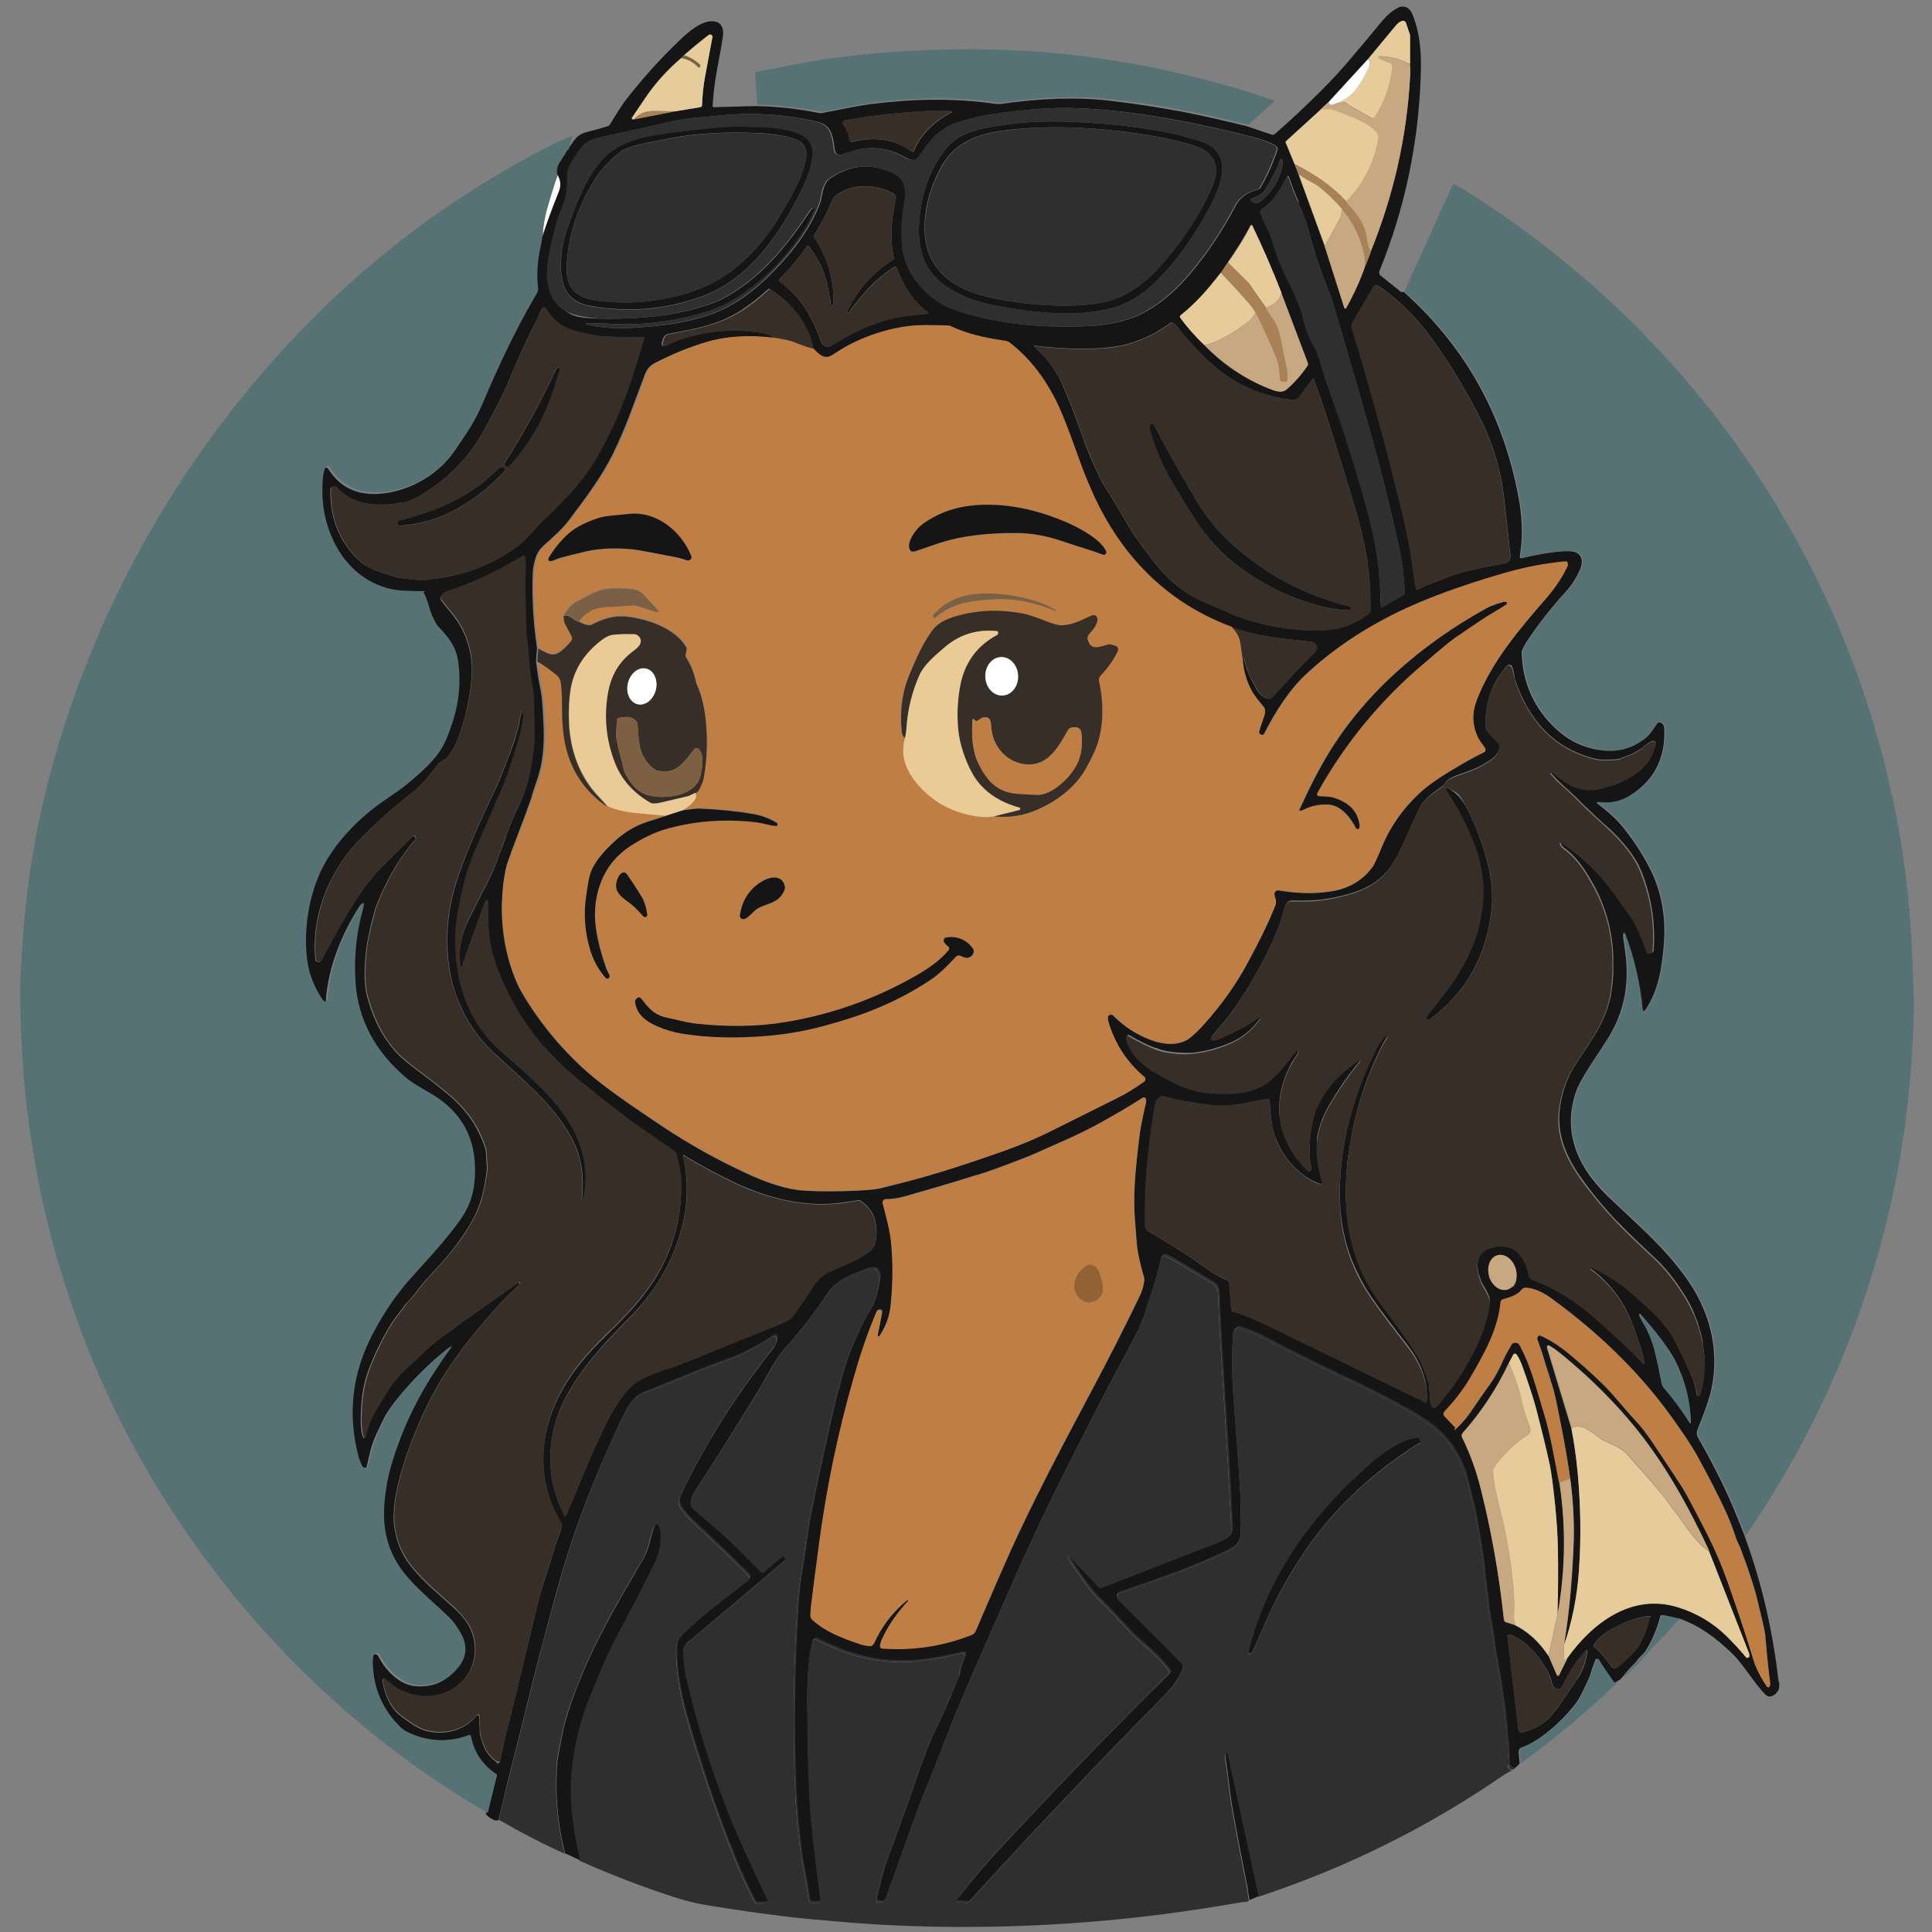 <svg xmlns="http://www.w3.org/2000/svg" id="Calque_1" viewBox="0 0 1024 1024"><rect x="0" y="0" width="1024" height="1024" fill="#808080" stroke="none"/><defs><style> .st0 { fill: #151515; } .st1 { fill: #926134; } .st2 { fill: #577274; } .st3 { fill: #7d5f41; } .st4 { fill: #c7a880; } .st5 { fill: #a88256; } .st6 { fill: #fff; } .st7 { fill: #7a6145; } .st8 { fill: #eaca95; } .st9 { fill: #bf7e43; } .st10 { fill: #362e27; } .st11 { fill: #302f2f; } .st12 { fill: #e6cb9b; } </style></defs><path class="st0" d="M832.1,783.6h0ZM832.1,783.6h0ZM832.1,783.6h0ZM832.1,783.6h0ZM832.1,783.6h0ZM942.7,891.4c-3-26.5-8.8-51.8-17.5-75.8-.2-.5-.4-1.2-.7-2-4.1-10.6-7.8-19.4-11.2-26.4-4.2-8.7-8.5-16.9-13-24.7-1.3-2.2-1.2-3.4-.2-5.8,3.7-9.1,6-15.9,7-20.6,4.5-21.3-1.2-42.2-14.1-59.7-11.3-15.3-20.9-23.5-38.5-40.1-8.2-7.6-15.4-16.2-19.2-26.8-3.6-10.1-3.6-20.4,0-30.8,1.2-3.5,3.9-8.4,8.1-14.8,4.7-7.1,7.9-12,9.5-14.7,7.5-12.4,10.4-26.2,8.9-41.2-.3-2.8-.8-6.6-1.5-11.3,0-.6,0-1.3,0-2,0-.2.5-.2.5,0,4.9,13,8.1,26.5,9.4,40.6,0,.3.2.6.5.6s.6,0,.9-.2q.2-.1,0,0c-.3.2,0,0,0,0,.2-.2.5-.4.7-.7,6.9-10.7,8.6-22.1,9.6-35.1,1.1-13.5-1.2-27.6-7.7-40.1-4.1-7.9-8.9-15.1-14.2-21.6-3.6-4.5-9-9-13.6-12.5-.2-.2,0-.5.2-.5h.2c4.5.7,8.8.2,12.9-1.4,0,0,.2,0,.4-.1,1.3-.6,2.6-1.2,3.9-2.1,12.7-8,18.8-19.8,18.1-35.4,0-1.3-.5-2.2-1.3-2.9-.5-.4-1.2-.5-1.8-.3-.5.1-.9.4-1.2.8-2.7,3.9-4,6.2-7.1,8.4-1.5,1.1-3.1,2.1-4.8,2.9h0c-4.9,2.4-10.1,3.2-15.9,2.7-9.5-.9-17.8-4.6-25-11.2-11.7-10.7-17.9-24.2-18.5-40.4,0-.6,0-1.2.3-1.7.8-1.8,1.8-3.6,3-5.4,6.2-9.2,12.9-17.6,19.9-25.3,3.5-3.8,5.9-7.8,7.8-12.1,1.8-4.1,1-8.7-4.1-9.4-2.1-.3-5.3-.2-9.5.3-5.6.7-11.5,1.8-17.5,3.3-.5,0-.9-.4-.9-.9,1.5-9.1,1.4-18.3,0-27.6-7.5-45.2-28-82.8-61.6-112.8l-1,.4-11.2-9c-.6-.5-.9-1.5-.6-2.3,13.3-32.6,20.6-66.9,21.9-102.8.4-11.7,0-22-4.2-32.9-1.2-3.1-3-4.8-6.2-4.5-.3,0-.7.2-1,.3-5.7,2.7-8.4,6.6-12.4,11.4-11.7,14-18.5,22.5-28.8,32.7-8.8,8.8-17.1,16.5-24.8,23.2-.4.3-.9.5-1.4.3l-13.7-4.6c-12.1-3-23.2-5.5-33.4-7.5-12.7-2.4-25.8-4.4-39.5-6-16.8-1.9-35.9-1.3-57.2,1.8-.8,0-1.6,0-2.4,0-22.3-3.3-44.3-2.7-65.9,0-9.3,1.2-18,3.3-26.5,4.8h-1.4c-11.3-2.3-22.5-3.5-33.7-3.7l-22.3.6c-.3,0-.5-.3-.5-.6.4-6.5,1.1-12.7,2.2-18.5,1.9-10.1,3-16.4,3.3-18.7.4-3.5-.6-6.9-4.2-7.6-7.4-1.4-15.9,7.1-21.3,12.4-9.9,9.7-18.8,19.8-26.7,30.1-1.3,1.7-3.9,5.8-7.9,12.3-.3.3-.6.6-1,.7-2.9.9-6.4,1.9-10.5,2.9-3.5.9-5.5,2-7.8,5.3-.5.8-1.1,1.6-1.7,2.4h0c-.7.9-1.3,1.8-2.1,2.7-.6,1.2-1.8,3.1-3.6,5.8-1.8,2.8-2.4,5.3-1.7,7.5.2.3.3.6.4.9,1.2,2.7,1.3,5.3.3,7.9-2.9,7.3-5.4,14-7.4,19.8h0c-.4,1.3-.9,2.6-1.3,3.8-.2,1.9-.6,3.9-1,5.8-1.7,7.7-2.1,15-1.3,21.8,0,.8-.1,1.7-.5,2.5-10.6,17.9-20.4,38.3-28.7,58.2-2.1,5.1-4.6,9.9-7.6,14.5-4.5,7-7.6,11.5-9.2,13.5-1.3,1.6-2.7,3.2-4.3,4.7l-.3.3c-9,8.5-22,14.2-34.4,14.6-11.2.3-19.7-4.1-25.4-13.3-.3-.6-1-.7-1.5-.6-.4,0-.8.4-1,.9-.6,1.5-.9,3.1-1.1,4.7-1.3,13.1.9,25.8,7.3,37.3,7.2,13,19.5,21.9,34.4,23,3,.3,6.5.3,10.4.3s1,.3,1.2.7c1,2.1,2,4.2,2.7,6.9.9,3.5,2.3,6.7,4,9.7,0,.4.4.6.6.9,5.8,6.2,10.1,11,11.2,20.1,1.3,10.8.2,21.3-3.3,31.7-1.9,5.7-3.6,9.9-5.1,12.5-2.5,4.5-6.2,8.4-10.3,12.2-.4.4-.8.8-1.3,1.2-1.5,1.3-3,2.6-4.5,3.9-5.7,5-14.2,10.2-18.9,13.8-2.8,2.1-5.5,4.4-8.2,6.9h0s-.2.2-.3.2c-.4.4-.8.8-1.2,1.2-7.8,7.5-14.7,16.1-19.3,25.2-7.5,14.8-10.1,30.9-7.9,48.3,1,7.7,3.8,14.8,8.4,21.4.3.4.6.7.9.7.6.2,1.4-.3,1.5-.9v-.2c1.1-17.8,8.7-36.3,18.4-51,.1-.2.4-.3.5-.2.1,0,.2.2.2.3.2.5.1,1.2,0,2-3.6,12.6-5.1,25.6-4.3,39.1,1.2,20.6,10.6,37.2,26,50.6,4.9,4.2,10.6,6.9,15.8,10.2,14.4,9.2,21.6,22.3,21.6,39.3s-5.9,24.3-13.6,34.1c-3.7,4.7-10.1,11.9-19,21.7-8.4,9.3-15.8,19.9-22,31.9-10.6,20.4-13,41.8-7.2,64.2.3,1.3,1,2.9,2,5.1,0,.3.4.6.7.7,1.1.5,1.9,0,2.3-.7.2-.3.3-.7.4-1.2.6-2.5,1.2-5.3,2-8.3,1.5-5.9,4.5-11.3,7.1-16.8,1.2-2.4,3.1-5.2,5.7-8.6,4.9-6.2,10.3-12.2,16.1-17.7.9-.9,1.8-1.7,2.7-2.6,3.1-2.9,6.4-5.6,9.8-8.3h.4v.4c-2.6,3.5-5.2,7.4-8,11.6-10.5,16-18.5,33-23.9,51-1.4,4.8-2.5,10-3.2,15.6-2.1,16.4.5,30.1,10.9,42.6,6.8,8.3,15.4,15.2,23.1,22.5,1.7,1.7,3.6,4.2,5.6,7.5,4.3,7.1,3.8,13.7-1.5,19.7-.5.6-1.1,1.2-1.6,1.7h0c-5.2,5.2-11.8,7.5-19.6,6.8-8.4-.7-15.9-8.5-19.5-15.7-.5-1.1-1.6-1.4-2.5-1.1-.6.2-1.1.8-1.3,1.7-.2.6-.2,1.6-.2,3,.3,13.7,5.3,25.3,15.1,34.8,1.1,1,2.7,2,4.8,2.9,10.2,4.5,20.6,4.8,31,.9.5-.2,1,0,1.1.6,1.7,8.6,6.2,15.3,13.5,20.1.3,0,.3.4.3.7l-4.6,18.7-.3,1.3c1.3,1.4,3,2.6,5.1,3.3h.9c.4,0,.7-.3.7-.6h0c0-.3.1-.5.2-.7,1.5-5.4,2.8-11.6,3.9-16.3,5.7-22.5,10.4-41.1,14-55.9,2.7-10.9,5.2-20.3,7.4-28.4,3.4-12.5,7-26.1,10.6-37.6,6.1-19.4,13.4-38.3,21.7-56.9.6-1.3,1.1-2.6,1.7-3.9,1-2.2,2-4.4,3-6.6s2.1-4.4,3.2-6.6c2.9-6,5.4-11.1,11.8-13.5,10.9-4.1,25.5-10.7,38.4-15.3,6.8-2.4,11.4-4.2,13.9-5.5,5.9-3,11.2-6,15.8-9.1.7-.5,1.7,0,1.8.8.2,1.2,0,2.3-.3,3.3h0c-.3.7-.7,1.5-1.2,2.2-19.1,24-36.3,50.5-49.3,78.4-.1.3-.3.6-.4.9-.9,1.9-.7,3.8.6,5.6,2.2,3,4.9,6,8.1,9,8.1,7.4,17,16,26.7,25.6.6.7,1.1,1.3,1.5,1.9,0,0,.1.2.1.3,0,.4,0,.7-.3,1-12.2,9.9-25.5,19-36,30-.6.7-1.1,1.3-1.5,2q-.3.5,0,0c-.8,1.4-1.1,3-1.1,5-.2,20.2,6.5,40,12.5,59.1,5.7,18.3,12.1,36,19,53,2.7,6.7,6,13.8,9.8,21.3.4.8,1.3,1.3,2.3,1.3l3.9-.3c.7,0,1.1-.6,1-1.2v-.3c-9.7-20.6-16.2-34.8-19.3-42.5-9.9-24.4-17.9-49.9-24.1-76.7-.5-1.9-.9-5.8-1.4-11.7,0-1.6.2-2.9,1-4,.3-.4.6-.8,1-1.2,10.1-8.4,27.4-23,51.6-43.6.3-.2.5-.6.5-.9s0-.7-.3-1l-.2-.3c-.3-.4-.9-.4-1.3,0l-9.6,8c-.4.4-1,.3-1.3,0s-4.7-4.8-13-13c-7.5-7.5-13.6-12.3-22.4-19.9-3.2-2.7-2.3-5.9.1-9.6h0c1.6-2.5,3.1-4.9,4.7-7.3,2.3-3.6,4.7-7.2,6.9-10.8,8.3-13.1,16.1-25.6,23.4-37.6,3.2-5.4,5.9-10.8,9.3-15.8,0,0,0,0,.2-.2,1.2-1.7,2.4-3.3,3.8-4.8,8.3-9.2,15.8-19,22.5-29.2,4-6.1,12.5-9.1,19.9-11.9,1.5-.6,3-.7,4.4-.7s.8.2,1,.5c1.4,1.7,2,3.4,1.8,5.1-.4,4-1.4,8.1-2.8,12.2-.9,2.7-2.7,5.1-4.2,7.8-5.2,9.5-9.3,19.4-12.4,29.6-.8,2.7-1.3,4.4-1.4,5.1-.4,2.5-1.3,4.3-1.9,6.8-4.3,17.9-8.6,37.2-12.8,58-1.8,8.7-3,16-3.7,21.8-1.1,9.1-3.3,18.6-4,29.2-2.3,34.4-2.7,67.6-1.4,99.7.3,7.3.7,13.8,1.3,19.5,1.1,10.4,1.9,16.8,2.4,19.4,1.5,7.6,2.7,14.3,3.5,20.1,0,.9.9,1.4,1.7,1.4l3.3-.2c.7,0,1.2-.5,1.2-1.2v-.3c-3.1-23.5-5-40.1-5.6-49.7-.6-10.2-1.1-24.2-1.3-42-.3-17.7-.6-30.7,2.6-45.2,0-.5.3-.8.7-1,.4-.2.9-.3,1.3,0,4.7,2.3,8.7,4.1,12,5.4,14,5.5,28.2,7.4,42.7,5.9,6-.7,13-1.9,20.9-3.8.8-.2,1.5-.2,2.3-.2s1.1.7.9,1.4c-1,3.2-2.8,6.8-2.9,9.7,0,.4,0,.8-.3,1.1-3.1,6.3-6.6,16.6-10.7,24.8-5.8,11.4-9.4,21.7-14.4,36.3-4,11.7-8.1,22.5-12.7,35.1-2.6,7.2-4.2,14.5-6.2,21.9-.3.9.4,1.7,1.3,1.5h1.9c.8,0,1.6-.7,1.9-1.5h0c4-11,7.4-20.5,10.2-28.4,2.7-7.4,4.4-12.3,5.2-14.5,4.5-12.5,9.8-24.5,14.4-36.7,3.8-9.8,6.7-17.3,8.9-22.4,7.2-16.9,16.9-39.1,29.1-66.7,9.1-20.5,18.1-39.7,27.2-57.6,5.1-10.1,8.6-17,10.4-20.6,8.9-17.8,16.3-31.3,27.4-52.4.9-1.5,1.6-3.1,2.2-4.8.9-2.3,2.1-4.5,2.6-6.5,1.4-5.7,4.1-12.2,5.7-18.2,1.6-5.9,2.5-9.7,2.9-11.2,0-.5.4-.8.8-1,.4-.2.9-.2,1.3,0,1.8.8,3.8,1.9,6.2,3.3,3.1,1.9,9.4,5.6,18.7,11.2,2.1,1.2,3.2,3.3,3.2,6.3.2,8.4,1.3,28,3.3,58.8,1.6,24.2,2.8,46,3.7,65.5,0,1.1-.2,2-.6,2.7-.6,1.1-1.7,1.9-3.1,2.6-3.6,1.5-5.4,2.4-5.6,2.4-8.5,3.3-28.2,10.9-59.2,23-.7.3-1.6,0-2.1-.5l-15.1-16-.2-.2c-.2-.2-.6,0-.6.2v.8c0,.3,0,.5.2.7,7.2,10.3,10.1,15.3,16.7,21.9,4,3.9,8,8.1,12,12.5,3.1,3.4,5.8,6.1,8.1,8.2,6.2,5.6,12.1,10.5,16.6,16.8.2.2.3.5.2.8,0,.3,0,.5-.3.7-30.1,29.7-60,60.6-89.7,92.6-8,8.6-15.5,17.5-22.8,26.8-.2.3-.4.5-.6.8-.2.2,0,.5.2.5l5.5.4c.5,0,1-.2,1.4-.6,33.5-36.8,68.3-73.5,104.5-110.2,1.9-1.9,3.5-3.9,4.9-6,1.5-2.3,2.8-4.7,3.7-7.3.4-1,0-2.1-.6-2.8-21-21.2-32-32.2-32.9-33-.7-.7-1.2-1.4-1.3-2.1-.2-.9,0-1.6.7-1.9,0,0,.3,0,.4-.2,19.3-6.7,38-12.9,56.1-21.6,2.9-1.4,5.7-2.9,7.2-5.4h0c.6-1.1,1-2.3,1.1-3.8.3-9.5,0-19.7-.7-30.8-1.3-17.9-2.3-31.5-3-40.8-.9-11.5-1.1-22.7-.4-33.5,0-1.6.4-2.8,1-3.7,0-.2.2-.3.3-.4h0c.5-.5,1.3-.7,2.1-.5,4.3,1.4,9.2,3.4,14,5.9,14.6,7.7,31.4,16,50.6,25,5.3,2.5,13.6,6.8,17.4,8.9,9.3,5,19.4,10.5,26.3,18,6.2,6.8,10.5,15,12.8,24.6,1.8,7.6,3.6,13.8,4.9,21.5,2,12,3.3,18.7,4,28,0,1.3.3,2.4.5,3.3.5,1.6,0,3.1.4,4.5.8,3.7,1.1,9.9,1.8,13.5.7,3.4,1.4,8.1,2.2,14.1.2,1.5,1,6.1,2.4,14,2.2,12,3.6,22.8,4.3,32.3.3,4.3.6,6.8.8,7.5v.6c0,3.4.4,6.6.4,9.6s.7,2.3,2.3,2.6h.3c1.2-.8,2.2-1.7,3.1-2.8l-.5-6.2c0-1,.5-1.9,1.4-2.2h0c2.8-1,5.7-2.5,8.6-4.4.2-.2.5-.3.8-.5.5-.3.9-.6,1.4-1,6.7-4.9,12.6-10.6,17.7-17.1,1.4-1.8,2.6-3.8,3.7-6.1,2.4-5.1,4-7.7,5.1-12,.2-.6.8-2.5,2-5.5,0-.3.4-.4.6-.5h0c.3,0,.6,0,.9.4,2.6,4.3,5.3,8.2,7.8,11.6.5.7,1.2.7,2,0,.2,0,.4-.2.6-.3.8-.4,1.5-1,2.1-1.6,2.3-3,4.7-5.8,7.4-8.3.4-.5.8-.9,1.1-1.4,0-.3.3-.5.5-.7,2-1.9,3.4-3.5,4.1-4.7,3.3-5.5,5.7-11.3,7.2-17.3,0-.5.5-.8.9-.9h.5l8.8,1.9h.2c10.9,4,18.8,9.9,27.4,18.1,6.5,6.1,12.1,16.4,18.1,22.2,2.5,2.4,5.7-.2,6.8-2.5.5-.9.6-2.6.3-4.9v.5ZM829.6,302.6c-2.8,5.3-6.2,10.1-10.1,14.6-14.4,16.5-28,32.5-36.1,52.1,0,.2-.2.5-.3.7-.2.4-.3.8-.5,1.2-2.6,6.9-2.6,13.1.8,20.2.9,2,2.7,3.7,3.7,5.5.2.3.2.6.2.9h0c0,.4-.3.8-.8,1-4.9,2.4-10.9,5.7-17.8,9.9-7.1,4.3-12.6,8.2-16.5,11.9-8.8,8.2-15.4,17.7-19.9,28.5-2.4,5.8-4,9.3-4.8,10.4-5,6.8-11.7,11-20.3,12.7-8.7,1.6-18.1,1.6-28.1,0-1.4-.3-2.3-.3-2.7,0-.4.2-.6.6-.8,1-.3.7-.3,1.5,0,2.2.5,1.6.8,3,.5,4h0v.2c-3.4,8.7-8.6,19.4-15.5,32-5.9,10.8-13.3,21.2-22.3,31.2-3,3.4-5.7,5.9-7.9,7.6-5.7,4.2-14.2,3.3-20.6.8-7.6-2.9-14.1-7.1-19.6-12.7-.5-.6-1.1-.6-1.7-.6s-1,.4-1.2.9c0,.2-.2.5-.2.7,0,1.1.3,2.2.6,3.2,3.5,11.2,9.7,20.6,18.7,28.2.4.3.6.8.6,1.4h0c0,.5-.3.9-.7,1.1-4.8,3.3-9,6.1-14.3,8.7-7.6,3.8-20.1,10-37.3,18.6-5.9,2.9-15.6,6.9-22.7,9.4-19.5,6.9-36.7,12.4-51.7,16.3-.6.2-5.1,1.3-13.5,3.4-2.2.6-6.4,1-12.5,1.3-10.3.5-19.6.5-28,0-8.9-.5-18.9-3.9-27.9-7.9-14.2-6.4-27.8-13.7-40.8-21.9-5.8-3.7-13.7-9-23.6-15.8-10.1-7-17.7-12.8-22.8-17.3-13.9-12.3-25.4-26.4-34.6-42-2.3-3.9-4.4-8.9-6.3-15.1-4.2-13.8-5.3-28.2-3.5-43.1.2-1.6.4-3,.7-4.4,0-.2,0-.4.1-.6,0-.4.2-.8.2-1.2v-.4c.5-2,1-3.8,1.6-5.5.5-1.2.9-2.3,1.3-3.5,0-.2.2-.5.2-.7.4-1.1.8-2.2,1.2-3.2.3-.7.5-1.4.8-2.1.2-.6.4-1.1.6-1.6,1.5-4.1,2.9-7.6,4-10.6.7-1.7,1.2-3.3,1.8-4.7v-.2c.1-.3.2-.6.3-.9.4-1.1.8-2.1,1.1-3,.2-.6.4-1.2.6-1.7.1-.3.2-.5.3-.8h0c.1-.3.2-.6.2-.8h0c0-.2.1-.3.2-.5v-.3h0v-.2c.4-1.2,1.4-4,2.9-8.6,0,0,0-.2.1-.3.1-.3.2-.6.3-1,2.3-7.4,3.2-16.1,2.8-26.1-.4-9.9-.9-16-1.4-18.5-1.1-5.1-2-10.5-2.6-16.1h0c0-.1.5-6.9.5-6.9v-.2c-1.9-12.8-2.7-25.6-2.3-38.7,0-2.5.5-5.1,1.2-7.8,1-3.7,2.2-5.6,5.2-8.3,5.2-4.7,9.2-8.1,13.2-13.4,8.7-11.6,16.9-22.4,23.1-35,6.7-13.7,11.2-27,16.7-41.6,1.1-2.8,2.7-4.8,5-6,9.1-4.7,18-8.4,26.7-11,10.9-3.3,23.3-4.1,37-2.3h.1v-.2c-1.5-1.4-4.2-2.3-8-2.9-12.8-2-25.4-1.2-38,2.4-5.1,1.5-9.1,3-12,4.7-1,.6-2.1-.3-1.8-1.4l.7-2.4c.5-1.3,1.6-2.3,3-2.6,14.6-2.6,26.9-5,37.9-12.1,5.1-3.3,10-7.1,14.9-11.6.2-.1.5-.2.8,0,11.3,7.2,20.6,18.4,22.9,31.9h0c2.6,3.1,5.7,6,9.7,3.4,4.7-2.9,7.6-4.7,8.9-5.4,10.6-5.5,21.6-8.9,33-10.2,3.4-.4,9.9-.4,19.6-.1.3,0,.7,0,1,.2,9.3,4.4,18.9,6.4,29.3,7.9.8,0,1.6.4,2.2.9,4.5,3.4,8.6,7.3,12.2,11.6.2.3.5.6.7.9,6.6,8,11.7,17.2,15.5,26.7,2.7,6.6,5.6,14.5,8.9,23.8,2.3,6.7,5.3,13.6,7.8,19,3.4,7.1,7.2,13.9,11.5,20.4.5.7,1,1.4,1.5,2.1,15.2,21.7,35.1,37.2,60,46.3,9.3,3,18.7,5,28.2,6,7.5.8,12.1,1.3,14,1.6,2.5.4,4.1,3.4,2.1,5.3-7.4,7.3-14.9,15.3-22.6,24-.5.6-1.3.9-2.1.9h0c-.2,0-.4,0-.6-.1-1.5-.5-2.9-1.4-4.2-2.7-.3-.3-.5-.6-.7-.9s-1.5-2.6-3.7-6.8c-1.5-2.8-2.7-6.3-3.8-10.7,0-.3-.2-.4-.5-.4h-.2c0,0-.2,0-.3.1v.2c.2,6,1.7,11.6,4.4,16.8,1.6,3.2,4.4,6.4,6.8,9.3.3.4.5.9.5,1.4,0,1,0,1.8-.2,2.5v.2c0,.2-.2.5-.2.7-.2.5-.3.9-.5,1.3-.7,2.1-1.3,3.8-1.7,5.1,0,.2-.2.5-.2.7h0c0,.2,0,.4-.2.6-.3.8.2,1.8,1.1,2,.8.3,1.4,0,1.8-.7,6-11.7,13.3-23.4,22.7-32,18.4-17,39.8-29.6,63-39,12.2-4.9,26.3-9.7,42.3-14.3,10.1-2.9,20.6-4.9,31.4-5.9.6,0,1.2.4,1.2,1s0,1.2-.2,1.6c-.2.7-.7,1.3-1.1,2.2h.4ZM464.5,654.1c0,1.8-.3,3.5-.6,5-1.2,5.6-16.3,11.3-23.9,14.7-4,1.8-6.4,4-8.9,7.8-3.7,5.8-6.9,10.5-9.6,14.3-1.7,2.4-3.9,4.1-6.6,5.2-18.3,7.3-34.2,13.7-47.6,19.2-4.8,2-8.8,3.5-11.8,4.5-8.1,2.7-17.1,5.3-22.9,12-4.1,4.8-7.7,10.3-10.7,16.4-4.5,9.3-8.1,17-10.6,23.1-6.9,16.6-10.7,25.6-11.3,27-.2.4-.8.4-1,0v-.3c-4.6-8.9-7-18.5-7.3-28v-1.9c0-10.6,2.5-21.2,7.3-30.9,8.3-16.3,20.5-29.6,34-43.2,15.2-15.2,25.8-33.3,29.8-54.9,1.4-7.9,1.6-15.6.6-23.4,0-.5-.1-.9-.2-1.4v-.3c-.3-2.1-.7-4.1-1.2-6.2h0c-.1-.5.3-.7.6-.5,7.9,4.9,16.6,9.6,26,14.1,16.4,7.9,35.7,13.2,54.3,11.4,3.5-.4,7.4-.9,11.9-1.7.5,0,1,0,1.4.3,2.3,1.5,4.1,3.4,5.6,5.6,1.9,2.9,2.7,6.9,2.8,10.8v1.2h0ZM431.8,126.2c-.4-.7-.4-1.5,0-2.2,3.7-5.7,6.7-11.5,9.1-17.3,2.3-5.5,11.4-7.8,16.8-8,5.6,0,10.7,1,15.3,3.6,1.5.8,2.2,2,1.7,3.9-2.3,9.8-3.1,20.4-1,30.3.2.5-.1,1-.5,1.3-10.7,6.6-18.8,15.8-24.2,27.4v.3l.8.2c1.7-2.4,4.1-5.5,7.2-9.2,4.8-5.8,10.4-10.8,16.9-15,.4-.3,1.1,0,1.3.4,3.6,9.1,8.3,17.7,16.5,23.6.4.2.2.8-.2.8-5,.4-9.5.9-13.7,1.5-4,.6-8.4,1.7-13.3,3.5-8.3,3-16,6.8-23.1,11.4-1.5,1-2.7,1.3-3.6,1-1.4-.5-2.3-1.4-2.8-2.8-4.2-12.7-10.7-23.7-21.6-31.5-.5-.4-.6-1.3,0-1.8,5.5-5.5,10.3-11.2,14.3-17.1.2-.3.7-.3,1,0,5.2,6.9,8.8,13.9,10.2,22.3.9,4.8,1.4,7.5,1.4,8.2s.2.8.2.8h0c.6.2,1.3-.2,1.3-.9.2-12.9-3.1-24.5-10-34.7h0ZM650.7,139c4.5-6.4,8.6-12.9,12.1-19.6.2-.3.6-.3.8,0,5.5,11.5,10.7,23.3,15.5,35.7l14.1,37.3c.2.4,0,.8,0,1.1-3.1,4.7-6.8,8.9-11.1,12.7-2.7,2.5-6.7.8-9.5-.3-13-5.2-24.3-12.9-34.1-22.9-4.7-4.5-9-9.4-12.8-14.5-.3-.4-.2-1,.2-1.3,8.3-6.6,14.8-14.1,21.3-22.6l3.7-5.5h-.1ZM688,107.2c2.6,5.7,4.2,10,5,13,.3,1.2.7,2.5,1,3.7.4,1.4.8,2.9,1.2,4.3.2.7.4,1.4.6,2.1h0c0,.3.2.7.3,1h0c.3.9.5,1.8.8,2.7.3,1.1.7,2.1,1,3.1.4,1.2.8,2.4,1.2,3.6.3.8.6,1.7.9,2.5,1.2,3.5,2.6,6.9,4,10.4,1,2.3,2.1,5.8,3.5,10.4,14.7,50.3,24.8,83.8,33.7,124.8,1.7,7.8,3.2,17.9,3.2,25.1h0c0,.7-.4,1.3-.9,1.6l-10.8,6.2c-.3.2-.8,0-.8-.4h0c0-1,0-2-.2-2.9,0-.7,0-1.4,0-2v-.8c0-1.3-.2-2.6-.2-3.9v-.2c0-2-.3-3.9-.4-5.7,0-.5,0-.9,0-1.4,0-.9-.2-1.8-.2-2.7-.8-8.1-2.5-17.3-5.1-27.4-5.5-21.3-13-45.2-22.6-71.8-1.5-4.3-2.8-10-4.9-15.6-.3-.8-.7-1.7-1.2-2.5-3.3-5.6-5.6-11.8-6.9-18.5,0-.4-1.3-3.5-3.6-9.4-.4-1-1.9-4-4.5-9.2-3.6-7.2-5.3-12-7.8-20.2-1.5-4.8-4.3-9.5-6.1-14.4-.2-.3-.2-.7,0-1h0c0-.4.3-.6.6-.8,6.2-3.9,10.1-11,13.4-17.3.2-.4.7-.4.9,0h0c1.5,3.9,3,8.5,5.2,13.3v.3ZM638.8,189.8c6.1,5.8,12,10.2,17.7,13.3,8.9,4.8,18.5,7.8,28.6,8.9,1.2,0,2.4-.4,3.2-1.4l7.3-9.5c.3-.4.8-.3.9.1,1,3,2.1,6,3.1,9l3,9c1,3,2,6,2.9,8.9,1.9,6,3.8,11.9,5.6,17.7,2.7,8.7,5.3,17.3,7.8,25.8,1.9,6.6,3.5,13.3,4.8,20,.4,2,.7,4,1,6,0,1,.3,2,.4,3,0,1,.3,2,.4,3,0,.9.2,1.8.3,2.7,0,.9.2,1.8.2,2.7s0,1.7.2,2.5c0,.8,0,1.7,0,2.5v.4c0,2,0,4.1,0,6.1v3.1h0c0,.4-.2.7-.3,1h0c0,.1-.2.3-.3.4-9.8,7.6-19.4,9.5-32.3,9-10.3-.4-20.7-2.1-31.2-5.2-7.6-2.3-15.4-6.2-23.5-9.6-11.7-4.9-20.1-12.3-28.2-23-5.6-7.3-9.4-12.6-11.4-15.9-.5-.7-2.9-4.9-7.3-12.5-2.5-4.3-6.6-10-8.6-14.3-4-8.3-7-15.2-9.6-22.9-3.3-9.5-6.6-18-9.8-25.3-.6-1.5-1.4-3-2.1-4.5-.2-.5-.5-1-.8-1.5-1.8-3.2-3.9-6.2-6.2-9.2-1.8-2.3-4.5-4.3-6.3-6.4h0c-.2,0-.2-.3,0-.4h0s.2-.1.3-.1c8,1.1,16.8,1.6,26.3,1.6s17.9-1,23.9-2.8c7.6-2.3,14.8-5.9,21.6-10.9.3-.1.5-.1.8-.1,1.1.4,1.9,1.1,2.6,2,4.1,5.5,9,11,14.8,16.5v.3ZM733.7,153.7c9.7,7.3,18.1,16,25.3,25.9,9.9,13.8,18.6,28.2,26.1,43.2,6.3,12.7,10.3,26.1,12,40.2.9,7.6,1.9,16.6,3,27.2.4,3.5,1.6,7.6-2.7,8.4-.2,0-.4,0-.7.1-.2,0-.4,0-.7.1-2.7.5-5.7,1.1-9.1,1.8h0c-2.4.5-4.9,1.1-7.6,1.6-4.2.9-7.9,2.1-11.2,3.4-.7.3-4.3,1.7-10.9,4.2-.3.1-.7.2-1,.4-.6.2-1.2.5-1.7.7-.9.4-1.9.9-2.9,1.5h0c-.2.1-.5.2-.7,0h-.2c0,0-.2-.3-.2-.4-.6-4.1-1.3-8.4-1.9-13.1-1-7.7-3-17.8-6.1-30.4-7.5-31-16.2-62.7-26-94.9-.3-.7-.2-1.5.2-2.1l11.3-19.6c.2-.5.7-.8,1.1-.8h.4c.2,0,.5,0,.7.2,1.5,1,2.7,1.8,3.6,2.4h0ZM681.6,74.8l18.2-16.6,4.4-4.1,20.8-22.7h0c4.8-5.9,9.7-11.8,14.7-17.8,1-1.2,2.1-2.1,3.3-2.5.9-.3,1.8.1,2.1,1l2.2,6.5v15.2c.2,2.8.2,5.4,0,8-1.8,31.3-8.8,61.8-20.8,91.5l-3,7.7c-2.7,7.7-6.1,15.1-10.1,22.2-.2.4-.8.4-.9,0l-10.5-32.9-13.8-37.8-2.1-5.4-4.8-11.6c0-.2,0-.5.2-.7h0ZM679.8,84.9h0c.3,7.8-6.2,18.8-13,22.6-.6.3-1.3.3-1.9,0l-1.5-.9c-.6-.3-.5-1.2,0-1.4,3.6-1.4,5.8-2.3,7.6-5.3,3-4.8,5.5-9.9,7.5-15.2.3-.7,1.3-.5,1.3.2h0ZM447.9,63.8c16.2-2.9,32.3-4.5,48.3-5.1,3,0,5.7,0,8.2.3h.2c.1.2.2.5,0,.5-8.6,4.3-16.6,11.5-20.2,20.5-.2.5-.9.6-1.3.3-8.5-6.9-21.2-7.9-31.4-5.1-.7.2-1.4-.3-1.4-1-.3-2.9-1.4-5.5-3.3-8-.7-.9-.2-2.2.9-2.4h0ZM334.8,62.5c2.4-3.5,4.7-7,7.1-10.5,5.4-8,11.8-15.1,19.1-21.2.5-.8,1.1-1.3,1.5-1.5h0c4.2-3.7,8.4-7.2,12.6-10.4.5-.4.9-.6,1.2-.6.8,0,1.4.6,1.3,1.4-.7,3.6-2,10.6-3.9,20.9-.9,4.7-1.4,9.8-1.6,15.2,0,.5-.4,1-.9,1l-13.3,2.2-22,4.3h-.6c-.4,0-.6-.5-.4-.8h-.1ZM294.6,120.6c1.3-5.6,3.6-9.8,5.1-14.7,1.1-3.5,1.5-8,1.3-13.6-.2-3.8,5.5-11.6,7.8-14.5,2.8-3.4,8.2-4.8,13-5.8,14.8-3.2,25.3-5.5,31.4-7,10-2.5,17-2.6,30-3.9,16.2-1.6,32.8-.5,49.9,3.4,7.8,1.7,8.4,7.9,9.3,14.6.2,1,.4,1.7.8,2.1.8.9,2.1,1.2,3.3.7,12.2-4.8,22.1-4.8,33.6,1.6,3.3,1.9,5.7,1.9,7.8-1.3,4.7-7.3,9.7-13.3,17.8-16.7,1.1-.4,4.3-1.4,9.8-2.8,3.8-1,7.1-1.7,10-2.1,15.7-2.3,28.6-3.4,38.8-3.4s26.7,1.2,42.5,3.6c19.3,2.9,38.8,7,58.7,12.2,4.3,1.1,7.8,2.5,10.8,4.3.8.5,1.1,1.4.8,2.2-2.4,7.2-5.4,14-9.1,20.2-.2.3-.5.5-.8.6-4.8,1.4-9.4,3.4-12.2,8.7-7.1,13.4-15,25.3-23.8,35.7-6.4,7.7-14,14.7-22.7,19.8-9.8,5.8-21.6,8-33.3,8.4-17.7.6-34.9-.2-52.2-4-9.7-2.2-16.7-4.3-21-6.4-12-5.9-21.9-17.8-23.4-31.4-.9-7.6-.3-15.3,1-23,1.3-7.6.7-13.2-6.4-16.5-11.7-5.4-22.8-4.3-33.6,3.3-.8.5-1.5,1.5-2.2,2.8-1.7,3.4-1.6,7.3-3,10.8-3.6,9-8.9,17.7-16.1,26.2-10.8,12.7-22.8,24.1-37.8,30.5-10,4.2-22.3,6.6-34.2,7.7-13.5,1.3-23.5,1.8-35.4-.9-.2,0-.2-.2-.2-.3,0-.2.2-.3.3-.3h.5c6.4-.3,14,.5,20.6.5,13.3-.1,27.1-2.1,41.2-6.2,7-2.1,13.7-5.2,20-9.5,11.9-8.1,22.3-18.5,31.2-31.2,2.9-4.2,5.4-8.8,7.5-13.9.2-.5-.3-1.1-.9-.9-.5.2-.9.6-1.4,1.3-13,19.5-26.8,36.4-46.7,46.9-2.8,1.5-7.1,3.1-12.7,4.7-15.2,4.4-30.4,5.8-47.1,5.8s-19.9-.9-25.8-5.9c-11.8-10-5.9-29.8-2.8-42.4h0ZM175.6,258.5c.1-.2.3-.4.5-.5h.2c.7-.5,1.6-.4,2.1.3,4.4,5,10.1,7.6,16.2,8.7.5,0,1.1.2,1.6.2.8,0,1.6.2,2.4.2h7.2c.4,0,.8,0,1.1-.1,2.2-.2,4.5-.6,6.6-1h.4c.3,0,.5-.1.8-.2.7-.2,1.4-.3,2-.6.3-.1.6-.2,1-.3,1.3-.5,2.5-1.1,3.7-1.8,13.2-7.5,23.9-17.5,32-30,1.3-2,4.4-7.6,9.3-16.8,3.1-5.8,5.7-11.6,8.1-17.4,3.1-7.7,7.2-16.6,12.1-26.5,1-2,1.7-3.3,2-3.9,1-1.9,1.5-4.2,3-5.7.1-.2.3-.2.5-.2h.1c.3,0,.6.2.7.4,3.7,6.5,9.3,10.7,16.8,12.5,6.2,1.5,10.9,2.4,14.1,2.6h.4c4.8.2,10.2.3,16.3.2h3.9c.4.1.6.5.5.9-2.1,7.2-4,13.3-5.6,18.4-4.3,13.5-9.7,26.5-16.3,38.9-3.1,5.9-6,10.6-8.6,14.1-4.8,6.3-8.3,10.6-10.6,12.7-1.4,1.3-2.6,2.5-3.5,3.5-4.6,5-9.8,9.4-13.6,13.8-3.2,3.7-6.1,6.6-8.7,8.5-7.8,5.8-16.2,10.2-25,13.1-2,.7-4.1,1.3-6.4,1.9-.5.1-1,.2-1.5.3-3.3.8-6.8,1.5-10.6,2h-.4c-.4,0-.8.1-1.2.2-1.2.2-2.3.3-3.4.4h-4.2c-.6,0-1.2,0-1.8-.1-5.4-.5-8.5-.9-9.4-1.2-9.4-2.9-16-4.5-22.1-10.9-8.9-9.4-13.3-21-13.2-34.8,0-.8.1-1.5.3-1.9h.2ZM263.2,934c-3.3-2.4-5.6-5.3-6.9-8.7-1-2.8-1.6-4.6-1.8-5.4-.2-.5-.2-.9-.2-1.4l-.3-8.6c0-.8-1-1.1-1.5-.5-6.1,7.8-16.8,10.5-26.4,8.1-4.5-1.1-9.4-4.8-13.5-7.8-5.9-4.4-9-12.1-9.9-19.2,0-.3,0-.5.2-.6h0c.2-.2.6-.2.9,0,2.9,2.5,5.8,4.9,9,6.4,7,3.3,13.8,3.9,20.4,1.9,6.9-2.1,12.3-6.4,15.4-11.9.1-.2.2-.4.3-.6,3.1-5.9,3.8-13,1.2-20.4-1.6-4.8-5.4-9.3-9.8-13.3-7.1-6.5-15.7-13.3-22.4-21.7-5.2-6.5-8.2-14.1-9.1-22.6-.5-5.1.2-11.8,1.4-17.5,1.7-8.3,4.5-17.3,8.2-27,1-2.5,2-5,3.1-7.5h0c.3-.9.7-1.7,1-2.4.3-.6.6-1.3.8-1.9,3.9-8.5,8.2-16.6,13.1-24.2,8.3-13,19.2-25.8,29.4-37.1,1.1-1.2,4.2-4.3,9.4-9.2.1,0,.2-.3.2-.4h0c0-.2,0-.4-.2-.6h-.6c-11.4,7.9-24.5,17.2-39.3,27.9-4.2,3.1-7.8,6.1-10.9,9.1-5.4,5.3-12.8,10.9-17.6,18.2,0,0,0,0-.1.2,0,0-.1.2-.2.3-.3.6-.7,1.1-1,1.6-1,1.6-2,3.1-2.9,4.5-.5.8-1,1.6-1.5,2.3-.2.4-.4.7-.7,1.1-.2.3-.3.5-.5.8,0,.2-.2.3-.3.5-.2.3-.4.7-.6,1-.8,1.4-1.6,2.9-2.2,4.3-1.5,3.1-2.6,6.3-3.2,10h0c0,.4-.5.5-.9.3-.3-.2-.5-.6-.7-1.3-1-4.4-.9-7.5-.7-12.7.3-8.6,1.8-16.4,4.6-23.4,3-7.7,6.6-15,10.8-22,.3-.5.7-1.1,1-1.6.4-.6.8-1.2,1.2-1.7.2-.2.3-.5.5-.7,1.7-2.3,3.7-4.6,5.4-7.2h0c.3-.3.6-.6.9-.9,1.6-1.5,3.8-4.2,6.6-8,1.3-1.8,3.5-4.3,6.5-7.5,6.4-6.7,11.9-13.2,16.6-20.2.9-1.3,1.7-2.5,2.5-3.8,1.7-2.8,3.3-5.7,4.7-8.8,2.2-4.8,3.9-11.3,5.1-19.5.4-2.4.4-4.5.2-6.1-.3-1.8,0-5.5-.8-8.1-3.8-11.8-10.7-21.2-20.3-29-5.5-4.5-10.1-8.1-13.9-10.9-6.4-4.6-10.9-8.5-13.7-11.7-7.2-8.3-11.1-16.7-14.1-26.8-2.6-8.6-2-17.2-1.1-26.1.3-2.8.8-5.5,1.4-8.3.9-4.3,2-8.8,3.3-13.5,0-.4.3-.9.5-1.4,3.8-10,8.6-19.3,14.5-27.7.5-.7,1-1.4,1.5-2.1,1.5-2.1,3.1-4.1,4.8-6.1,0,0,.1-.2.2-.3h0c.2-.4,0-.9-.4-1.1l-.4-.2c-.3-.2-.7,0-.9.1l-17.1,17.1c-3.6,3.7-7.5,8.5-11.5,14.5-.6.9-1.2,1.8-1.8,2.7-.3.4-.6.9-.8,1.3-.3.4-.6.9-.9,1.4-.1.3-.3.5-.5.8-4.1,6.7-9.3,15.9-15.5,27.6h0c-.3.6-.8,1.1-1.4,1.1-1,0-1.9-.6-1.9-1.5-1.6-17.8,3.4-35.3,13-50.1.6-1,1.3-2,2-3,2.7-3.8,5.7-7.5,9-10.8,8.2-8.4,17.3-16.5,27.5-24.5,4.1-3.1,8.7-8.3,14-15.4.2-.3.4-.5.7-.7l2.8-1.6c.3-.3.7-.5.9-.8h0s.1-.2.2-.2h0c.3-.4.5-.8.8-1.1.3-.5.7-1,1-1.5,1.4-2.2,2.3-3.7,2.7-4.6,4.4-10.6,7.1-22.1,8.2-34.3.8-8.9-.7-17.3-4.5-25.3-2.7-5.8-7-10.4-11.3-15.8-.7-.9-.7-2.2,0-3.1h0c.7-.9,1.6-1.5,2.8-1.8,12.9-4.2,26-10.3,39.2-18.3.6-.4,1.1-.4,1.6-.4l-.2.4c.4,0,.8.4.8.9.2,2.1.2,4.2.2,6.3-.3,6.1-.3,13.6,0,22.5.2,3.8.2,6.4.2,8,0,3.7.6,6.6,1,10.7.6,7.3.8,12.6,2.2,20.1.6,3.3,1,7,1,11.1.2,12.2.2,19.1,0,20.6-.6,5.7-1.5,11.3-2.8,17-2,9-7.1,18-10,25.5-.5,1.5-1.1,2.8-1.5,4.1-.2.5-.4,1-.5,1.5-1.3,3.5-2.3,6.1-3,7.9-.2.6-.4,1-.5,1.4-.2.5-.3.9-.4,1.1-1.3,3.8-2.9,7.6-4.8,11.6-.6,1.2-1.2,2.4-1.8,3.6-3.1,6-6.2,12.1-9.3,18.3h0c0,.1-.1.3-.2.4-3.5,7.2-5.6,16.4-4.1,24.5,0,.5.7.6.9.2,0,0,.1-.2.2-.4h0c.3-.8.3-2,.6-2.6,0-.2,3.8-10.6,11.2-31.3,0,0,0-.2.2-.3h0s.1-.2.2-.3c.5-.5,1.3,0,1.3.6-.3,12,.2,23,4.7,35,5.4,14.5,13,27.6,22.6,39.4,1,1.3,4.4,4.8,10,10.5,3.1,3.2,6.5,6.2,10.1,9.2,16.7,13.6,29.9,23.6,39.6,30.1,6.3,4.2,10.3,7,12,8.4.4.3.7.7.8,1.2,1.5,6.2,2.4,10.5,2.5,13,.6,14.7-1.9,28.4-7.7,41.2-.2.4-.4.9-.6,1.3-.2.4-.4.9-.6,1.3-2.1,4.3-4.5,8.5-7.4,12.6-7.8,11.2-15.8,18.7-26.6,29.4-8.5,8.5-16,17.8-21.4,28.2-.3.5-.5,1.1-.8,1.6-4.9,9.9-7.8,20.8-7.9,32.6-.1,12.4,3.1,23.9,9.6,34.5.2.3.2.7.2,1.1-.6,3.1-2.2,6.5-3.3,10-2.2,7.3-4.2,13.6-6,19-1.2,3.6-3,10.1-5.2,19.3-5.8,23.7-7.7,32.7-12.9,53.1-2.1,8.1-3.9,15.9-5.4,23.2h0c-.2.8-1.1,1.1-1.7.7v-.4ZM605,685.1c-7.5,15.8-16.8,34.1-27.9,54.9-16.6,31.1-30.4,57.7-41.6,82.4-3.9,8.7-10,22.7-18.3,42.1-.2.5-.6,1-1,1.3h0c-.2.2-.5.3-.8.4-15.3,6-31.1,8.4-47.5,7.2-.6,0-1.1-.6-1.1-1.2.1-1.3.5-2.7,1.2-4.2,3.1-6.8,7.6-13.2,13.2-19.3l.3-.3s.2-.2.2-.3,0-.2-.2-.3h-.4c-1,.8-1.9,1.6-2.8,2.4h0c-6.3,5.8-11.3,12.7-14.9,20.6-.1.3-.3.5-.6.7h0c-.5.4-1.2.6-1.8.6-1.9-.2-3.7-.6-5.2-1.1-9.9-3.4-17.9-6.5-24.9-12.7-.7-.6-1.1-1.4-1.1-2.5s.1-2.7.3-4.7c.5-4.2,1.9-15.1,4.2-32.7,3.9-30.2,10.1-59.6,18.3-88.1.6-1.9,1-3.3,1.2-4.1,3.2-10.9,6.8-21.3,11-31.2,0-.2.2-.4.3-.5h0c.3-.3.8-.5,1.4-.5.7,0,1.2.7,1.1,1.4-.6,3.5-1.4,7.6-2.4,12.3,0,.4.3.7.7.6h0s.2,0,.2-.2c3.4-5,5.5-10.5,6.1-16.4,1.2-10.9,1.3-22,.3-33.1-.6-6.8-2.7-14.2-4.5-21.1-.1-.5,0-1,.3-1.4h0c.3-.4.8-.6,1.3-.6,3.3,0,6.5-.5,9.8-1.4,16.4-4.7,24.4-7.1,31.6-9.3,4.1-1.3,6.7-2.1,7.9-2.4,4.2-1.2,12.7-4.3,25.3-9.2,1.2-.4,7.7-3.3,19.8-8.7,7.3-3.2,13.7-6.4,19.3-9.5,8.4-4.6,15.8-9,22.3-13.2.8-.5,1.9,0,1.9,1s0,1.8-.4,3c-1.5,6.6-2.5,11.7-3,15.4-2.3,18.7-3.6,31.8-2.5,45.6.3,4.2.7,8.3,1,12.5s1.6,10.2,3.9,18c0,.5,0,1.1,0,1.6-.4,2.5-.9,4.6-1.7,6.2h.1ZM653.6,695.3c-.5-.2-.8-.5-1-.9v-.7l-1-13.5c0-.5-.3-1-.7-1.4h0s-.2,0-.2-.2c0,0-.2,0-.3,0-2.1-1.1-5.6-2.5-8.3-4.4-9.2-6.4-14.4-10-15.7-10.8-2.2-1.4-4.4-2.7-6.4-4-4.4-2.7-8.2-5-11.4-6.8-.9-.5-1.5-1.5-1.5-2.5-.3-20.9,1.5-42.2,5.3-64,0-.5.2-1,.4-1.5,0-.2.2-.5.3-.7,0-.2.2-.4.3-.5.5-.8,1.2-1.5,2.1-2,.4-.2.9-.3,1.4-.2,2.3.6,4.5,1.1,6.8,1.6,1.1.2,2.2.5,3.4.7,1.1.2,2.2.4,3.3.6,1,.2,1.9.3,2.9.5.4,0,.8,0,1.2.2.8,0,1.7.3,2.5.4,2.2.3,4.3.6,6.4.8h1.1c5.4.4,10.6-.2,16.2-1.3.9-.2,1.8-.3,2.7-.5,1.8-.4,3.7-.8,5.5-1.2.8-.2,2-.2,3.5-.2s0,0,.2,0h.3q0,0,0,.2v.2h0v.3c.2,2.6.4,5.4.7,8.4,0,.6,0,1.2.2,1.8,0,.6.2,1.2.3,1.8,0,.4,0,.8.2,1.2,0,.3,0,.6.2,1,0,.4.2.8.3,1.2,0,.3.2.7.3,1,0,.2,0,.5.2.7,0,.2,0,.5.2.7.2.7.5,1.5.8,2.2s.6,1.4.9,2.1c2.6,6,6.6,11.3,12,15.8,1,.8,1.9,1.6,3,2.3,2.3,1.6,4.9,2.9,7.6,3.8.7.2,1.3-.4,1.1-1.1-.5-1.5-.9-3-1.3-4.5,0-.5-.2-1-.3-1.5,0-.4-.2-.8-.2-1.1s-.2-.7-.2-1.1,0-.7-.2-1.1c0-.4,0-.7-.2-1.1,0-.4,0-.9-.2-1.3-.2-1.4-.3-2.8-.3-4.2v-5.3c0-.4,0-.9,0-1.3v-.5h0c0-.5,0-.8.2-1.2,0-.5.2-.9.3-1.4s.2-1,.3-1.5c.5-1.9,1.1-3.8,1.8-5.7.2-.5.4-1,.6-1.4.2-.5.4-1,.7-1.5.2-.5.5-1,.7-1.5s.5-1,.8-1.5.5-1,.8-1.5c4.7-8.3,10.2-16.2,16.4-23.7.2-.3.2-.6.2-.8,0,0-.2-.2-.4,0h0c-.5.4-1.1.7-1.6,1.1-.5.3-.9.7-1.4,1-6.4,4.8-12.2,10.5-16.3,17.2,0,0,0,.2-.2.3-.2.4-.5.8-.7,1.2,0,0,0,.2-.2.3,0,.2-.2.4-.3.6-.2.4-.4.7-.6,1.1-.2.3-.3.6-.5.9-.2.5-.5,1-.7,1.5-.2.3-.3.7-.4,1,0,.2-.2.5-.3.7-.2.4-.3.7-.4,1.1,0,.4-.3.8-.4,1.3v.2h0c-.2.5-.3,1-.4,1.5,0,.2,0,.5-.2.7-.2.8-.4,1.6-.5,2.5-1.3,7-1.6,13.9-.8,20.6.2.8.5,2,.3,3,0,.2,0,.4,0,.5-.2.7-1.1.9-1.6.4l-1.2-1.2-1.2-1.2c-1-1.1-2-2.2-2.9-3.4-.2-.2-.4-.5-.6-.7s-.4-.5-.6-.8c-5.5-7.6-8.9-17.1-8.7-26.5v-.8c.3-6.6,1.9-13,4.9-19.1.3-.6.5-1.1.8-1.7.3-.6.6-1.1.9-1.7.3-.5.6-1.1,1-1.6.7-1.1,1.4-2.2,2.1-3.2.2-.3.2-.7.2-1v-.8c0-.4-.5-.5-.8-.2-4.7,6.1-9.9,13.5-16.7,18-.4.2-.7.5-1.1.7-.4.2-.8.4-1.2.6h0c-.4.2-.8.4-1.2.5-.4.2-.8.4-1.2.5-.4.2-.9.3-1.3.5-.4.2-.9.3-1.3.4-.5,0-.9.2-1.4.4-.5,0-.9.2-1.4.3-.4,0-.8.2-1.2.2s-.8,0-1.2.2c-.4,0-.8,0-1.2.2-.6,0-1.2.2-1.8.2h-5.1c-4,0-7.8-.2-11.2-.6-1.2-.2-2.4-.4-3.6-.6-.5,0-1-.2-1.6-.4-7.8-2-15.2-6.1-22.5-10.4-.3-.2-.7-.4-1-.6s-.6-.4-.9-.6h0c-.3-.2-.6-.4-.9-.6-.3-.2-.6-.4-.9-.7-.8-.6-1.5-1.2-2.2-1.8-.3-.3-.7-.6-1-1l-.9-.9h0c-.3-.4-.6-.8-.9-1.1-.6-.7-1.2-1.4-1.7-2.2-.2-.4-.5-.7-.7-1.1-.2-.4-.5-.7-.7-1.1,0,0,0-.2,0-.2,0-.2-.3-.5-.4-.7h0c0-.2,0-.3-.2-.5h0c0-.2-.2-.5-.3-.7v-.2c0-.3-.2-.6-.4-.8,0-.3-.2-.5-.3-.8s-.2-.6-.3-1v-.4c0-.5,0-1,.3-1.4.2-.2.5-.3.8-.3h0c2.3,1.4,4.9,2.8,8,4.3.4.2.9.5,1.4.7.7.3,1.4.6,2,.9.3,0,.6.3,1,.4.3,0,.6.3.9.4.2,0,.4,0,.6.2h0c0,0,.3,0,.4,0h0c.4,0,.7.3,1.1.4.2,0,.3,0,.5.2.2,0,.3,0,.5.2.3,0,.7.2,1,.3.3,0,.6.2.9.2h0c.3,0,.5,0,.8.2,4,.8,7.5,1.1,10.6,1.1h2.4c.4,0,.9,0,1.3,0,.8,0,1.7-.2,2.5-.3,5.8-.8,11.5-2.4,17.3-4.8.4-.2.8-.4,1.2-.5,3.2-1.5,6.1-3.3,8.8-5.6l.3-.3c.6-.5,1.1-1,1.6-1.5l1.2-1.2c.2-.2.4-.4.5-.6.2-.2.3-.4.5-.6.4-.4.7-.9,1.1-1.3h0c.4-.5.7-.9,1.1-1.4,0,0,.2-.2.2-.4s0-.4-.2-.5h0q0,0,0,0h-.3c0,0-.3,0-.4.2-.7.8-2.5,2-5.4,3.7-4.1,2.4-9.3,5-15.5,7.7-.3,0-.5.2-.8.3-.2,0-.5.2-.7.2s-.5,0-.7,0h-.9c-.5,0-.8-.4-.9-.8,0-.4,0-.8.2-1.1,3.6-4.5,8-9.2,11.8-14.7,7.2-10.5,13.3-20.9,18.3-31.2,1.5-3.1,3.4-7.5,5.7-13.2.2-.5.4-1,.5-1.5,1.1-3.5,1.6-6.7,3.3-9.9.5-.8,1.4-1.4,2.4-1.4,4.9,0,9.9.2,15-.4h.6c.4,0,.8-.1,1.2-.2,14.3-2.2,28.9-5.9,36.9-18.9.3-.5.7-1.1,1-1.6.6-1.1,1.2-2.1,1.8-3.2.3-.5.6-1.1.8-1.6.2-.3.3-.7.5-1,3-6,5.5-12.1,8.9-19.5,1.2-2.6,2.3-4.5,3.3-5.8,2-2.4,4-4.1,6.7-6,.3-.2.6-.4.8-.6s.6-.4.9-.6c.6-.4,1.2-.8,1.9-1.3.3-.2.5-.4.7-.7,1.1-1.8,2.6-3.2,4.4-4,4.5-2,10.4-3.5,14.8-5.9,1.3-.7,2.9-1.6,4.3-2.5.2-.2.5-.3.7-.5.6-.4,1.1-.8,1.6-1.2,2.4-1.9,4.1-4.3,3.4-7.3h0c0-.4-.2-.6-.5-.8l-5.4-5.6s0-.1-.2-.2c-.5-.6-.9-1.4-.9-2.2-.2-2.4-.2-4.7,0-6.9,0-.6,0-1.3.2-1.9,0-.4,0-.8.2-1.2,0-.3,0-.5,0-.8,0-.3,0-.6.2-1,0-.6.2-1.3.4-1.9s.3-1.2.5-1.9c.2-.7.4-1.3.6-2,0-.2.2-.5.3-.7,0-.3.2-.6.3-.9,1-2.7,2.3-5.3,4-7.8.2-.3.4-.7.7-1,.7-1.1,1.5-2.1,2.3-3.2.2-.3.4-.5.7-.8.2-.3.5-.5.7-.8.5-.5,1.3-.6,1.9-.4h.2c.3.2.5.4.7.8,0,.3.2.6.3,1,.2.6.4,1.3.5,2,0,.6.3,1.3.4,1.9,0,.2,0,.4,0,.6,0,.3,0,.5.2.8v.2c0,.2,0,.5.2.7,0,.3.2.6.3.8,7.3,20.8,20.6,35.8,42.8,41,1.8.4,5.5.5,11,.1.8-.1,1.6-.3,2.3-.7.2-.1.4-.2.7-.3,1.7-.7,4-1.2,5.7-2.3.3-.2.6-.4.9-.5,1.2-.7,2.2-1.3,3-1.8.6-.4,1-.7,1.3-1,1.5-1.4,3.1-2.4,4.6-3.1.3-.1.5-.1.8,0,.5.1.9.5,1,1q0,.3,0,0c0-.5,0,0,0,0h0v.3h0c0,.5-.2.8-.3,1.2,0,.4-.2.7-.3,1.1-.2.6-.4,1.2-.6,1.8s-.2.6-.4.9c0,0,0,.2,0,.2,0,.2-.2.5-.3.7-.4.8-.8,1.6-1.3,2.3,0,0,0,.1,0,.2-.2.2-.3.5-.5.7,0,.2-.2.3-.3.5-.2.3-.4.5-.6.8-.2.3-.5.6-.7.8-1.3,1.6-2.9,3.1-4.7,4.4-.4.3-.7.5-1.1.8-5.5,3.7-11.8,6.2-19.1,7.6-.4,0-.8.1-1.1.2-6.3,1-11.3-.9-16.1-3.9-.6-.4-1.2-.8-1.8-1.2-.6-.4-1.2-.8-1.7-1.3-.4-.3-.9-.7-1.3-1-.3-.3-.7-.6-1.1-.8-.4-.3-.8-.6-1.2-.9h-.3c0,0-.2,0-.3.2,0,0-.2.2-.2.4s0,.3.2.4c.2.3.5.6.8.9,1.8,2,3.9,4,6,5.9,1.6,1.4,2.9,2.6,4,3.6.2.1.3.3.4.4.8.8,1.5,1.4,1.9,1.8,1.4,1.5,3,3.1,4.8,4.8,2.9,2.8,6.2,5.9,10,9.3,5.3,4.6,10.7,10.2,14.9,16.3.6.9,1.1,1.7,1.7,2.6.3.6.7,1.1,1,1.7.2.4.4.7.6,1.1.2.4.4.7.5,1.1.2.4.4.7.5,1.1.2.4.3.8.5,1.1,5.3,13.5,7.5,27.3,6.5,41.5,0,1.5-1,2.1-2.6,1.7,0,0-.3-.1-.4-.2h0c0-.1-.2-.2-.2-.4-.6-1.6-1.1-3.1-1.7-4.5-1.2-3.3-2.4-6.1-3.6-8.5-.3-.5-.5-1-.8-1.5s-.2-.5-.4-.7c0-.2-.2-.5-.4-.7-.3-.6-.6-1.1-.9-1.6,0-.2-.3-.5-.5-.7-.5-.9-2-2.9-4.4-6.2,0,0,0-.2-.2-.3-.2-.3-.5-.6-.7-1-1-1.3-2-2.8-3.2-4.5-3.4-4.7-6.5-8.5-9.4-11.6-5.9-6.4-12.4-11.8-19.6-16.4,0-.1-.3,0-.3,0v.2c.2,1.2.8,2.1,1.8,2.9,6.5,4.8,10.6,10.7,15,18.4,6.9,12.2,10.6,25.3,11.1,39.4,0,2.2,0,4.4,0,6.5v2.1c0,.9,0,1.7-.2,2.6,0,1.5-.2,3-.4,4.4,0,.7-.2,1.4-.3,2.1,0,.7-.2,1.4-.3,2.1,0,.7-.2,1.4-.4,2-2.7,12.7-10.1,22.8-17.8,34.4-5.2,7.8-8.2,16.4-9.1,25.9-1.3,14.5,5.2,26.7,13.4,37.8,1.1,1.5,2.2,2.9,3.3,4.3h0c.7.8,1.3,1.7,2,2.5,1,1.2,2,2.5,3,3.7,2.1,2.5,4.3,5,6.5,7.4,1.1,1.2,2.2,2.4,3.4,3.5,5.7,5.9,11.8,11.6,18.7,18.1.7.7,1.5,1.4,2.2,2.1,5.1,5.1,9.8,11.3,14.2,18.5.3.4.5.8.8,1.3.2.4.5.8.7,1.3.5.9,1,1.7,1.4,2.6.2.4.5.9.7,1.3.2.5.4.9.6,1.4.2.5.4.9.6,1.4,0,0,0,.2,0,.3,0,.3.2.6.4.8v.2c.3.7.6,1.5.9,2.2h0c.3.8.6,1.5.8,2.3,0,.4.3.9.4,1.3,0,.3.2.5.2.8,0,.4.3.9.4,1.3.4,1.5.8,3.1,1.1,4.6,0,.4.2.8.2,1.1s0,.4,0,.7v.5c0,.4,0,.8.2,1.2s0,.8.2,1.2c0,.4,0,.8.2,1.2,0,.6,0,1.2.2,1.8,0,.6,0,1.1,0,1.7v3.6c0,4.6-.5,9.1-1.6,13.7-.2.8-.5,1.4-.8,2,0,.2-.2.4-.4.5-.4.5-1.2.3-1.2-.3-.4-2.5-1-5.1-1.9-7.7-.2-.7-.5-1.3-.8-2,0-.3-.2-.6-.4-.9-.2-.4-.3-.8-.5-1.2,0,0-.2-.3-.2-.5-.3-.7-.8-1.7-1.4-3,0-.3-.3-.6-.4-.9-.2-.5-.5-.9-.7-1.5-.2-.3-.3-.7-.5-1.1,0-.3-.3-.6-.4-.9-.2-.5-.5-1-.8-1.5-.2-.4-.4-.9-.6-1.3-.8-1.6-1.6-3.3-2.6-5.3-1.5-3-3.1-5.6-4.8-7.7-3.4-4.1-5.4-6.5-6-7.1-1.1-1.1-2.2-2.1-3.2-3-.8-.7-1.5-1.4-2.3-2.1-1.2-1.1-2.3-2.1-3.4-3.1-4.2-3.9-7.3-6.5-9.3-7.9-.6-.4-1.2-.9-1.9-1.3-4.4-3-9-5.6-14-7.9h-.2s-.2,0-.2.2c0,.3,0,.6.2.8l.2.2c10.6,7.9,18.1,18.1,22.5,30.7,2.9,8.2,4.8,13,5.8,18.8v.3h0c0,0-.3.2-.5,0h0c-7-7.6-16.4-16-25-23.7-10.1-9.1-21.1-16.1-33.7-20.8-1.1-.4-1.8-1.2-2-2.3-1.7-9.5-7-17.2-17.8-15.2-.4,0-.8.2-1.2.3-.3,0-.5,0-.8.2-.3,0-.5.2-.8.3-.2,0-.5.2-.7.3-.2,0-.5.2-.7.3q-.1,0,0,0c-4.9,2.5-5.8,7.4-4.8,12.5,0,.2,0,.5.2.7,0,.2,0,.4.2.7,0,.2,0,.5.2.7,0,.4.2.8.4,1.1h0c0,.4.2.8.4,1.1,0,0,0,.2,0,.3,0,.3.2.6.4.8.4.9,1,1.9,1.6,2.9,1,1.7,2,3.6,2.6,5.5,0,0,0,.3,0,.4v.4c.2.8.2,1.6,0,2.5-1.1,5.8-2.6,11.4-4.8,16.7h0c-.3.8-.7,1.6-1,2.5-.2.4-.4.8-.5,1.2-5.7,12.2-13,23.4-22,33.5,0,.2-.3.3-.5.3h-.5c-1.4-.5-2.1-1.3-2.1-2.6,0-2.5-.4-5.1-.6-7.3v-1.8c0-.3,0-.7-.2-1.1-2.2-6.8-4.2-11.8-6.1-14.8-.4-.7-.9-1.4-1.4-2.2-5.4-8.4-11.2-15.8-16.7-23.5-.6-.9-1.2-1.7-1.8-2.6-.6-.9-1.2-1.8-1.8-2.6-.4-.5-.7-1.1-1.1-1.6-.4-.5-.7-1.1-1-1.6-.6-.9-1.1-1.8-1.6-2.7-.3-.5-.5-.9-.8-1.3-.3-.5-.6-1.1-.9-1.6-.3-.5-.6-1.1-.9-1.6,0-.3-.3-.6-.4-.9-.3-.7-.7-1.4-1-2.1-.3-.7-.6-1.3-.9-2-.5-1-.9-2.1-1.3-3.2-.2-.4-.3-.8-.4-1.1-.2-.7-.5-1.4-.7-2.1-.2-.5-.4-1.1-.5-1.6-.3-1.1-.7-2.2-1-3.3-3.8-13.5-4.4-28-3-42.4,0-1.4.3-2.8.5-4.2,0-.7.2-1.4.3-2.1,2.7-20.1,8.5-39.1,17.5-57,.7-1.4,1.5-2.9,2.4-4.2.3-.5.6-.9.9-1.4h0c0-.3,0-.5,0-.7-.2-.2-.5-.2-.7,0-2.1,1.7-3.7,3.8-4.9,6.3-1.6,3.3-3.1,6.5-4.5,9.6-.3.7-.6,1.3-.9,2-.6,1.3-1.1,2.7-1.7,4-.3.7-.5,1.3-.8,2-.5,1.4-1,2.7-1.5,4.1-1.2,3.2-2.2,6.5-3.2,9.8,0,.3-.2.7-.3,1-.3.9-.5,1.8-.8,2.6,0,.2,0,.5-.2.7,0,.5-.2.9-.4,1.4s-.2.9-.4,1.4c-4,15.6-5.9,31.8-4.9,46.9,0,.9,0,1.8.2,2.6,1.1,12.1,4.4,23.4,10,34.1.5.9.9,1.8,1.4,2.7.4.7.8,1.3,1.1,2,.3.5.6,1,.9,1.5.3.4.5.9.8,1.3.3.5.6.9.9,1.4.4.6.8,1.1,1.1,1.7,5.5,8,11.9,16.2,19.1,25.5,6.8,8.8,11,18.4,10.3,29.6h0c0,.3-.2.3-.3.3h0c-42-20.5-67.2-32.7-75.5-36.8-8.8-4.3-17.1-8.4-26.6-11.5l-.2,1.1ZM895.7,754.3c-4-6.6-8.5-12.6-13.4-18.2-.8-.9-1.4-2-1.6-3.2-.9-4.8-2.1-10.3-3.5-16.4-1.4-5.9-3.9-11.7-7.5-17.5-.4-.7-.7-1.3-.9-2.1,0-.2.2-.4.4-.4h0c0,0,.2,0,.3,0,6.7,7.7,15.3,17.8,19.5,26.9,4.5,9.8,6.9,20,7.2,30.6h0c0,.3-.2.4-.4.4h0s0,0-.2-.2h.1ZM801.4,682l-.4.4c-.2,0-.3.2-.5.3-.3.2-.7.4-1,.5h0c-.2,0-.3,0-.5.2-.8.2-1.5.3-2.3.2-.2,0-.4,0-.6,0-1.1-.2-2.1-.7-3-1.4-.4-.3-.7-.6-1.1-1,0,0-.2-.3-.4-.4-.2-.2-.3-.4-.5-.6,0,0-.2-.2-.3-.4,0,0,0-.2-.2-.2,0,0,0-.2-.2-.3-.2-.3-.3-.5-.4-.8,0-.3-.3-.5-.4-.8,0-.2-.2-.4-.2-.6s0-.4-.2-.6c0,0,0-.3,0-.4h0v-.3h0c0-.2,0-.4,0-.6-.7-4.5,1.1-8.6,4.6-9.7h2.8c3,.6,5.7,3.3,6.8,7.1.5,1.7.6,3.3.4,4.8,0,.5,0,.9-.2,1.3,0,.2,0,.3,0,.5,0,.2-.2.5-.3.7,0,.2-.2.5-.3.7s-.2.4-.4.7c-.3.4-.6.8-.9,1.1v-.3ZM836.1,889.7c-2,3-4.7,7-8,11.9-3.6,5.3-6.5,8.8-8.8,10.6-3.9,3-8,5-12.4,6h-.3c-.9,0-1.7-.6-1.8-1.5l-5.8-49.5c0-.4,0-.7.4-.9h.9c9.2,3.2,17.1,13.4,21.1,21.8.8,1.6,1.1,4.8,1.9,5.7.5.5.9.9,1.4,1.1,0,0,.2,0,.2,0,1.8.8,3.2-.7,4.2-3,2.7-6.1,6.6-11.8,11.6-17.2h.2c.2,0,.5,0,.5.4h0c-.7,5.5-2.4,10.4-5.2,14.7v-.2ZM874.3,857.3c-1.8,8-4.3,14.5-9.9,20-2.2,2.2-4.8,4.4-7.7,6.7-.2.2-.4.3-.6.3h0c-.6,0-1.3,0-1.7-.6-3.2-4.6-6.4-8.2-9.5-10.9-.4-.3-.4-1,0-1.4,1.6-2.2,3.4-4,5.3-5.4,2.7-1.9,5.5-3.5,8.4-4.9.5-.2,1-.4,1.5-.7.5-.2,1-.4,1.5-.6.5-.2,1-.4,1.5-.6,3.5-1.3,7.1-2.2,10.9-2.8h.4c.3,0,.5.4.4.8h-.5ZM927.3,877.6c0,.9-1.3,1.3-1.9.6-2.9-3.5-6.2-7.2-10-10.9-7.3-7.2-16-12.4-26-15.5-24.4-7.6-45.1,8.1-58.6,26.9v.2c0,0-.3.3-.3.3l-4.2,8.5c-.2.5-.7.5-1,.3h0l-.2-.2-4.4-10.2h0c-.6-.9-1.2-1.8-1.9-2.6-.6-.8-1.1-1.5-1.7-2.2-.2-.3-.5-.6-.7-.8-.2-.3-.5-.6-.7-.8-.5-.5-1-1.1-1.5-1.6s-.5-.5-.8-.7l-.7-.7c-.2-.2-.5-.4-.7-.6-.2-.2-.4-.3-.6-.5-2.6-2.3-5.5-4.2-8.5-5.7h0l-4.7-1.5c-.3,0-.5-.2-.7-.4h0c-.2-.4-.4-.7-.4-1-2.4-23.2-6.4-45.9-12-68.2-.2-.9-.5-1.9-.7-2.8-.2-.6-.3-1.2-.5-1.8-.4-1.5-.9-3.1-1.3-4.6-2.1-6.6-4.6-13-7.6-19.1-.4-.7-.2-1.6.3-2.2.6-.7,1.2-1.4,1.8-2.1,8.5-10,15.7-20.9,21.6-32.9,0-.2.2-.4.3-.5.3-.6.6-1.2.9-1.9l2.2-4.2c.4-.7,1.4-.8,1.9,0,2.4,3.4,3.8,8.6,6.3,15.7,1.7,5,3.1,9.3,4,13,3.3,12.5,5.7,22.4,7.2,29.8.9,4,1.8,11.3,2.9,21.9v.8c.7,7.5,1.1,14.5,1.3,21.1v3.7c0,4.9,0,9.9,0,14.8v6.6c0,1.7,0,3.4,0,5.1,0,1.3,0,2.6,0,4v1.5h0c4.2-23.4,4.5-46.7,1-69.9h0l-.2-.5c-.8-4-1.5-8.1-2.3-12.1-.2-.9-.4-1.8-.5-2.8-.5-2.7-1-5.3-1.6-7.9-1-4.8-2.2-9.4-3.5-13.8-4.6-15.2-7.1-25.1-12.7-35.8-.9-1.6-2.2-2.1-4-1.4-.3.2-.5.4-.7.7-.8,1.7-2.7,4.5-3.9,7.2-2.6,5.9-5,10.3-7.1,13.2-3.5,4.8-6.8,9.6-10.1,14.5-2.1,3.2-4.7,6.2-7.5,9s-.8.3-1.1,0l-5.7-6c-.2-.2-.3-.3-.3-.5h0c-.2-.6,0-1.3.3-1.8,5-5.4,9.7-11,13.6-17.8,7.7-13.2,14.7-25.6,16.2-40.2,0-.7.7-1.4,1.4-1.6,3.6-1.1,7.3-2,9.8-5.1.6-.7,1.5-1,2.4-1,4.8.3,9.7,3.1,12.9,5.4,24.3,17.7,46.3,38.5,63.7,62.7,6.5,9,11,15.8,13.6,20.5,6,10.8,11.1,20.8,15.3,29.8,1.9,4.1,3.7,8.8,5.5,14.2.4,1.5,1.6,3.5,2.2,5,4.8,12.7,7.8,22,9.2,28.2.2.8.4,1.7.6,2.5,1.3,5.5,2.8,10.8,3.6,16.4,0,.3,0,.6,0,.9v.2c0,.9.2,1.8.3,2.7.5,6.6,1.2,13.6,2.2,21,0,.6,0,1.2-.3,1.8-.3.5-1,.6-1.4,0-2.2-3.1-4.3-6.9-6.2-11.4-.2-.5-1.5-4.7-3.9-12.4-2.1-6.7-5.6-17.2-10.6-31.4-3-8.7-6.7-17.2-10.8-25.3-6.7-13.3-11.1-21.5-13.2-24.8-1.7-2.7-7-10.7-16-24.2-2.9-4.4-5.9-8.3-9-11.5-6.2-6.6-11.4-13.6-17.8-19.8-5.5-5.3-11.4-10.5-17.5-15.6-4.6-3.8-10.6-7.7-14.7-9.4-.6-.3-.9-.3-.9-.3-1,.5-1.4,1.4-1,2.4q.3.7,0,0c-.4-1,0,0,0,0,1.5,4.1,2.6,7.3,3.3,9.7.4,1.4.8,2.9,1.3,4.4,0,.3.2.5.3.8,0,.4.3.9.4,1.3.2.6.4,1.2.6,1.8.6,2.1,1.3,4.2,1.9,6.2,0,.4.3.8.4,1.2,0,.4.2.8.3,1.2.3,1.1.6,2.2.8,3.2,0,.2,0,.5.2.8.5,2,.9,4.1,1.3,6.3.3,1.3.5,2.6.8,4,.3,1.3.5,2.7.8,4,.4,1.9.7,3.8,1.1,5.7.2.9.3,1.7.5,2.6.6,3.4,1.2,6.9,1.8,10.4.5,3.4,1,6.8,1.5,10.1h0c1.7,12.5,2.3,24.8,1.7,37.3-.3,7.6-.8,15.2-1.5,22.8-.8,9.3-2,18.8-3.5,28.3,0-.2,0-.3.2-.5h0c2.9-8,5-16.5,6.4-25.3,0-.7.2-1.4.3-2.1,0-.2,0-.5,0-.7,0-.4,0-.9.2-1.4,0-.5,0-1,.2-1.5,0-.5,0-1,.2-1.6,0-.3,0-.7,0-1,0-.3,0-.6,0-1,.2-1.7.3-3.3.4-5,1.2-16.8.9-33.9-.7-51.5-.8-8.4-1.9-16.2-3.3-23.2l-13.1-43.3c0-.3,0-.5.2-.6h0c0,0,.3,0,.5,0s.5.2.9.4c2.5,1.5,5.9,4.1,10.2,7.8,13,11,24.3,22.4,34,34.2,16,19.6,28.6,41.8,40.1,66.4h0l21.4,54.6v1.1-.5ZM832.1,783.6h0ZM832.1,783.6h0ZM832.1,783.6h0ZM832.1,783.6h0Z"></path><path class="st12" d="M747.3,33.9c-5.5-2.8-11-4.2-16.5-4.1-.3,0-.4.3-.2.5l.8.7c.2.2.5.4.8.5l4.5,1.8c.9.4,1.5,1.3,1.4,2.2-1,9.5-4.1,18.3-9.3,26.5-.4.6-1.2.8-1.8.5l-12.4-7c-.2,0-.4-.2-.5-.4l-.7-.7c-.3-.3-.7-.4-1.1-.3l-4.3.7c4.8-1.8,8.5-4.4,11-7.8,2.5-3.3,4.6-6.9,6.3-10.7,1.2-2.7,1.2-4.4-.2-5,4.8-5.8,9.7-11.7,14.7-17.7,1-1.2,2.1-2.1,3.3-2.5.8-.3,1.8.1,2.1,1l2.2,6.5v15.2h0Z"></path><path class="st12" d="M357.9,59c-3.9,0-7.8-.2-11.7-.2s-7.6,1.5-10.2,4.4h-.6c-.4,0-.7-.5-.4-.8,2.4-3.5,4.7-7,7.1-10.5,5.4-8,11.8-15,19.1-21.2,3.5.6,6.4,2.2,8.8,4.8.3.3.8.3,1,0h0c.3-.5.2-1.1-.2-1.4-2.4-2.2-5.1-3.8-8.3-4.8,4.3-3.7,8.5-7.2,12.6-10.4.5-.4.9-.6,1.2-.6.8,0,1.4.6,1.3,1.4-.7,3.7-2,10.6-3.9,20.9-.9,4.7-1.4,9.8-1.6,15.2,0,.5-.4.9-.9,1l-13.3,2.2Z"></path><path class="st2" d="M661.4,66.1c-12.1-3-23.2-5.5-33.4-7.5-12.6-2.5-25.8-4.5-39.5-6-16.8-1.9-35.8-1.3-57.2,1.8h-2.4c-22.4-3.3-44.3-2.7-65.9,0-9.4,1.2-18,3.3-26.5,4.8h-1.4c-11.3-2.2-22.5-3.5-33.7-3.7l-1.2-16.6c0-.4.2-.7.6-.8,13.9-2.6,28.8-5.9,43.7-7.7,43.5-5.4,85.4-5.7,125.5-1.1,27.8,3.2,55.6,8.9,83.3,16.9,7.5,2.2,14.7,4.5,21.4,6.9.5.2.6.8.2,1.1l-13.4,12h0Z"></path><path class="st7" d="M362.5,29.3c3.1,1,5.9,2.6,8.3,4.8.4.3.4.9.2,1.3h0c-.2.5-.8.5-1,.2-2.4-2.6-5.3-4.2-8.8-4.8.5-.8,1.1-1.3,1.5-1.5h-.2Z"></path><path class="st4" d="M747.3,33.9c.2,2.8.3,5.5,0,8-1.8,31.2-8.7,61.7-20.8,91.5-1-1.4-1.7-3.5-2.1-6.5-.7-5.7-3.1-10.9-7.4-15.5-2.1-2.3-3.4-3.9-3.9-4.8,4-3.7,7.6-8.3,10.6-14,3.5-6.6,5.7-13.1,6.6-19.5v-.9c-.4-1.4-1.2-2.7-2.5-3.7-3-2.5-6.7-4.6-11.1-6.3-3-1.2-6-2.4-9.1-3.6-2-.8-4.7-.9-7.9-.4l4.4-4.1c.2,1.1.8,1.5,1.7,1.4.7-.2,1.4-.4,2-.6l4.3-.7c.4,0,.8,0,1.1.3l.7.7c0,.2.3.3.5.4l12.4,7c.6.4,1.4.2,1.8-.5,5.2-8.2,8.3-17,9.3-26.5,0-1-.5-1.9-1.4-2.2l-4.5-1.8c-.3-.1-.6-.3-.8-.5l-.8-.7c-.2-.2,0-.5.2-.5,5.5-.1,11,1.2,16.5,4.1h.2Z"></path><path class="st6" d="M725,31.4c1.4.6,1.4,2.3.2,5-1.7,3.8-3.8,7.4-6.3,10.7-2.5,3.4-6.2,6-11,7.8-.6.3-1.2.5-2,.6-.9.2-1.5-.3-1.7-1.4,0,0,20.8-22.7,20.8-22.7Z"></path><path class="st11" d="M311,171.4c6.4-.3,14,.5,20.6.5,13.4,0,27.1-2.1,41.2-6.2,7-2,13.7-5.2,20-9.5,12-8.1,22.4-18.5,31.2-31.2,2.9-4.2,5.4-8.8,7.5-13.9.2-.5-.3-1.1-.9-.9-.4,0-.9.6-1.4,1.3-12.9,19.6-26.8,36.4-46.7,46.9-2.8,1.5-7.1,3.1-12.7,4.7-15.2,4.4-30.4,5.9-47.1,5.8-8.2,0-19.9-1-25.8-5.9-11.8-10-5.8-29.8-2.8-42.4,1.4-5.6,3.6-9.8,5.1-14.7,1.1-3.5,1.5-8.1,1.3-13.6-.1-3.8,5.5-11.6,7.8-14.5,2.7-3.5,8.2-4.8,13-5.8,14.8-3.2,25.3-5.5,31.4-7,10.1-2.5,17.1-2.6,30-3.9,16.2-1.6,32.9-.5,49.9,3.4,7.8,1.8,8.4,7.9,9.3,14.6.1,1,.4,1.7.8,2.1.8.9,2.1,1.1,3.3.7,12.2-4.8,22.2-4.9,33.6,1.6,3.3,1.8,5.7,1.9,7.8-1.3,4.8-7.3,9.7-13.2,17.8-16.7,1.1-.5,4.3-1.4,9.8-2.8,3.7-1,7.1-1.7,10-2.1,15.7-2.3,28.6-3.4,38.8-3.4s26.8,1.2,42.5,3.6c19.3,3,38.9,7,58.7,12.2,4.2,1.1,7.8,2.5,10.8,4.3.8.4,1.1,1.4.8,2.2-2.4,7.2-5.4,13.9-9.1,20.2-.2.3-.5.5-.8.6-4.8,1.4-9.4,3.4-12.2,8.7-7,13.4-15,25.3-23.8,35.7-6.4,7.7-14.1,14.7-22.7,19.8-9.8,5.8-21.6,8-33.3,8.4-17.8.6-34.9-.2-52.2-4-9.7-2.1-16.6-4.3-21-6.4-12-5.9-21.9-17.8-23.4-31.4-.8-7.6-.3-15.4,1-23,1.3-7.7.7-13.2-6.4-16.5-11.6-5.4-22.8-4.3-33.6,3.3-.8.5-1.5,1.5-2.2,2.8-1.8,3.4-1.6,7.3-3,10.8-3.5,8.9-8.9,17.7-16.1,26.2-10.8,12.7-22.7,24.1-37.8,30.5-10,4.2-22.3,6.5-34.2,7.7-13.6,1.3-23.5,1.8-35.4-.9-.1,0-.2-.2-.2-.3,0-.2.1-.3.3-.3h.5ZM646.1,98.6c3.9-10.7,1.8-20.2-10-23.8-7.1-2.2-13.7-3.8-19.6-5-16.9-3.2-35.2-5-55.1-5.4-11.4-.2-22.7.6-33.9,2.5-11,1.8-20.5,4.2-27.2,13.3-6.2,8.4-10.2,17.9-12,28.4-3.1,18.2-1.6,34.2,15.1,44.4,7.2,4.4,15.5,7.4,24.9,9.1,20,3.5,38,5.7,56.4,2.3,10.5-1.9,19.6-7.1,27-14.2,11.9-11.5,21.2-25.1,29.2-39.8,1.6-3,3.3-6.9,5.2-11.8h0ZM297.6,146.2c.9,9.2,6.1,14.6,15.6,16.2,20.1,3.5,39.7,1.8,58.6-5.1,24.8-9,40.9-32,52-54.6,3.4-6.9,6.6-14.1,6.7-21.3.1-7.1-5.1-10.1-11.3-11.6-4.6-1.1-8.9-1.8-12.7-2-9.3-.5-17-.9-26.2,0-11.6,1-22.5,2.4-32.5,4-12.9,2.1-23.3,5.7-31.3,16.2-7.3,9.6-11.9,21.8-16.3,34.5-2.6,7.5-3.5,15.5-2.7,23.9v-.2h0Z"></path><path class="st12" d="M713.3,106.6c-5.2-5.4-10.8-10-16.8-13.7-3.6-2.2-7.1-4.2-10.2-5.8l-4.8-11.6c0-.2,0-.5.2-.7l18.2-16.6c3.2-.6,5.9-.4,7.9.4,3,1.2,6,2.4,9.1,3.6,4.4,1.7,8.1,3.8,11.1,6.3,1.3,1,2.1,2.3,2.5,3.7v.9c-.9,6.4-3.1,12.9-6.6,19.5-3,5.7-6.6,10.3-10.6,14h0Z"></path><path class="st10" d="M504.4,59c.2,0,.2.3,0,.4-8.7,4.3-16.6,11.5-20.2,20.5-.2.5-.8.7-1.3.3-8.5-6.8-21.2-7.9-31.4-5.1-.7.2-1.3-.3-1.4-1-.2-2.8-1.3-5.5-3.3-8-.7-.9-.2-2.2.9-2.4,16.2-2.8,32.3-4.5,48.3-5.1,3,0,5.8,0,8.2.3h.2,0Z"></path><path class="st5" d="M357.9,59l-22,4.3c2.6-2.9,6-4.4,10.2-4.4s7.8,0,11.7.2h0Z"></path><path class="st0" d="M636.1,74.8c11.8,3.6,13.9,13.1,10,23.8-1.8,4.9-3.5,8.8-5.2,11.8-8,14.7-17.3,28.3-29.2,39.8-7.4,7.1-16.5,12.3-27,14.2-18.4,3.4-36.4,1.3-56.4-2.3-9.5-1.7-17.8-4.7-24.9-9.1-16.7-10.2-18.2-26.2-15.1-44.4,1.8-10.5,5.8-20,12-28.4,6.7-9.1,16.3-11.5,27.2-13.3,11.2-1.9,22.5-2.7,33.9-2.5,19.9.4,38.2,2.2,55.1,5.4,5.9,1.1,12.4,2.8,19.6,5h0ZM643.6,85.3c-2.8-5.5-7.5-7.1-12.9-8.7-8.9-2.6-18.4-4.5-28.7-6-21.6-3-43.5-4.2-65-2-14.5,1.5-28.5,4.4-36.8,17.6-4.8,7.7-7.9,16.1-9.4,25-3.2,20.1,3.3,35.1,22.5,43,2,.8,3.7,1.4,5.2,1.9,10.2,2.8,21.7,4.7,34.6,5.5,11,.7,20.7.4,29.1-.9,15.6-2.4,26.7-12.1,36.9-24.5,8.4-10.1,15-20.2,20-30.1,2.9-5.7,7.6-14.4,4.3-20.9h.2Z"></path><path class="st0" d="M297.6,146.2c-.8-8.4.1-16.3,2.7-23.9,4.4-12.7,9-24.9,16.3-34.5,8-10.5,18.4-14.1,31.3-16.2,10-1.6,20.8-2.9,32.5-4,9.2-.8,16.9-.4,26.2,0,3.8.2,8.1.9,12.7,2,6.1,1.5,11.4,4.5,11.3,11.6-.1,7.2-3.3,14.4-6.7,21.3-11.2,22.6-27.3,45.7-52,54.6-18.9,6.9-38.5,8.6-58.6,5.1-9.5-1.6-14.8-7-15.6-16.2v.2h0ZM329.6,79.8c-6.5,5.1-11.5,10.5-14.9,16.1-8.2,13.4-13.4,28-14.3,44.2-.7,12.2,4,17.6,16.1,19.2,15.3,2,30.3.9,45.1-3.2,7.6-2.1,14.1-4.8,19.4-8,13.6-8.2,24.3-20.3,32.4-33.8,5.4-9.1,12-19.7,13.8-30.4,1.3-7.8-3.9-10-10.3-11.5-4.6-1-9.8-1.7-15.8-1.9-15.9-.7-32.9,0-48.7,3.3-8.1,1.7-12.6,2.2-17.8,4-3,1.1-4.7,1.7-5,1.9h0Z"></path><path class="st11" d="M643.6,85.3c3.2,6.4-1.5,15.1-4.3,20.9-5,9.9-11.7,19.9-20,30.1-10.3,12.4-21.3,22-36.9,24.5-8.4,1.3-18.1,1.6-29.1.9-12.9-.8-24.4-2.7-34.6-5.5-1.5-.4-3.2-1-5.2-1.9-19.2-7.9-25.8-22.9-22.5-43,1.4-8.9,4.6-17.2,9.4-25,8.2-13.2,22.2-16.1,36.8-17.6,21.5-2.3,43.3-1.1,65,2,10.3,1.5,19.8,3.4,28.7,6,5.4,1.6,10.2,3.1,12.9,8.7h-.2Z"></path><path class="st11" d="M329.6,79.8c.3-.2,2-.9,5-1.9,5.2-1.8,9.6-2.3,17.8-4,15.8-3.2,32.8-4.1,48.7-3.3,6,.3,11.2.9,15.8,1.9,6.4,1.4,11.6,3.6,10.3,11.5-1.8,10.8-8.3,21.3-13.8,30.4-8.1,13.5-18.8,25.6-32.4,33.8-5.3,3.2-11.8,5.9-19.4,8-14.8,4.1-29.8,5.2-45.1,3.2-12.1-1.6-16.8-7-16.1-19.2.9-16.3,6.1-30.8,14.3-44.2,3.4-5.6,8.4-11,14.9-16.1h0Z"></path><path class="st11" d="M679.8,84.9c.3,7.8-6.2,18.9-13,22.6-.6.3-1.3.3-1.9,0l-1.5-.9c-.6-.3-.5-1.2,0-1.4,3.6-1.4,5.7-2.2,7.6-5.3,3-4.8,5.4-9.9,7.5-15.2.2-.7,1.2-.5,1.3.2h0Z"></path><path class="st5" d="M713.3,106.6c.5.9,1.8,2.5,3.9,4.8,4.2,4.6,6.7,9.8,7.4,15.5.3,2.9,1,5.1,2.1,6.5l-3,7.7c0-3.1-.2-5.5-.7-7.5-1.9-7.8-5.7-16.4-11.5-22.8-3.5-4-7.2-7.7-11.3-11.1-1.3-1-2.3-1.8-3.1-2.2-3-1.5-5.8-3.2-8.6-5.1l-2.1-5.4c3.2,1.6,6.6,3.5,10.2,5.8,6.1,3.7,11.7,8.3,16.8,13.7h-.1Z"></path><path class="st12" d="M711.4,110.9c-.3,2.2-.8,4-1.4,5.1-2.6,4.7-5.2,9.5-7.8,14.3l-13.8-37.8c2.8,1.9,5.7,3.6,8.6,5.1.8.4,1.8,1.1,3.1,2.2,4.1,3.4,7.9,7.1,11.3,11.1h0Z"></path><path class="st6" d="M295.5,92.7c1.7,2.9,1.9,5.8.7,8.8-3.6,9-6.5,16.9-8.7,23.7.4-5.1,1.2-10.1,2.6-15,1.6-5.7,3.4-11.5,5.4-17.4h0Z"></path><path class="st11" d="M682.8,93.9c1.5,3.8,3,8.5,5.2,13.2,2.6,5.7,4.3,10,5,13,2.9,11.7,6.5,22.7,11.1,33.6,1,2.3,2.1,5.8,3.5,10.4,14.7,50.3,24.8,83.9,33.7,124.8,1.7,7.7,3.3,18,3.2,25.2,0,.6-.4,1.2-.9,1.5l-10.8,6.2c-.3.2-.8,0-.8-.4-.4-7.8-.9-14.3-1.4-19.5-.8-8.1-2.5-17.2-5.1-27.4-5.5-21.3-13-45.2-22.6-71.8-1.5-4.3-2.8-9.9-4.9-15.6-.3-.9-.7-1.7-1.2-2.5-3.3-5.6-5.6-11.8-6.9-18.5,0-.3-1.3-3.5-3.6-9.4-.4-1-1.9-4-4.5-9.2-3.6-7.3-5.3-12.1-7.8-20.2-1.5-4.8-4.3-9.5-6.1-14.4-.2-.7,0-1.4.6-1.8,6.3-3.9,10.1-11.1,13.4-17.3.2-.4.7-.3.9,0h0Z"></path><path class="st2" d="M925,813.4c-4.1-10.6-7.8-19.3-11.2-26.4-4.2-8.7-8.5-16.9-13-24.7-1.3-2.2-1.2-3.4-.2-5.8,3.6-9.1,6-16,7-20.6,4.5-21.3-1.2-42.2-14.1-59.7-11.3-15.4-20.9-23.5-38.5-40.1-8.1-7.7-15.4-16.3-19.2-26.8-3.6-10.2-3.7-20.4,0-30.8,1.2-3.5,3.9-8.4,8.1-14.8,4.7-7.1,7.9-12,9.5-14.7,7.5-12.4,10.4-26.2,8.9-41.2-.3-2.8-.8-6.6-1.5-11.3v-2c0-.2.4-.3.5,0,4.9,13,8.1,26.5,9.4,40.6,0,.3.2.6.5.6.6,0,1.1,0,1.6-.9,6.9-10.7,8.6-22.1,9.6-35.1,1.1-13.6-1.2-27.6-7.7-40.1-4.1-7.9-8.9-15.1-14.2-21.6-3.6-4.4-9.1-9-13.6-12.5-.2-.2,0-.5.2-.5,6.2,1,12-.2,17.4-3.6,12.7-8,18.8-19.8,18.1-35.4,0-1.3-.5-2.2-1.3-2.9-.9-.8-2.3-.5-3,.5-2.7,4-4,6.2-7.1,8.4-6.1,4.4-13,6.3-20.7,5.6-9.5-.9-17.9-4.6-25-11.2-11.8-10.8-17.9-24.2-18.5-40.4,0-.6,0-1.1.3-1.7.8-1.9,1.8-3.7,3-5.4,6.2-9.2,12.9-17.6,19.9-25.3,3.4-3.7,5.9-7.8,7.8-12.1,1.8-4,1-8.7-4.1-9.4-2.1-.3-5.3-.2-9.5.3-5.7.7-11.5,1.8-17.5,3.3-.5.1-1-.3-.9-.9,1.5-9.1,1.4-18.3,0-27.6-7.5-45.1-28-82.7-61.6-112.8l25.4-56.1c.3-.6,1.1-.9,1.7-.5,63.8,38.9,119.5,92.1,160.5,154.8,37.3,57.2,62.1,119.2,74.2,186,2.5,13.9,4.5,28.5,5.8,43.7,1,12.2,1.8,26.9,2.3,44.1.4,13.6-.5,28.7-1.9,45.6-1.2,14-3,28.1-5.5,42.5-12.7,71.9-39.8,138.2-81.2,198.8h-.7Z"></path><path class="st10" d="M440.5,161.8c.6.3,1.3,0,1.3-.8.2-12.9-3.1-24.5-10-34.7-.4-.7-.5-1.5,0-2.2,3.7-5.8,6.7-11.6,9.1-17.3,2.3-5.5,11.4-7.8,16.8-8,5.5-.2,10.6,1,15.3,3.6,1.5.8,2.2,2,1.7,3.9-2.3,9.8-3.1,20.4-1,30.3.1.5-.1,1-.5,1.3-10.7,6.6-18.8,15.7-24.2,27.4,0,.1,0,.3.1.3l.8.2h0c1.7-2.4,4.1-5.4,7.2-9.2,4.8-5.8,10.4-10.8,16.9-15,.5-.3,1.1-.1,1.3.4,3.6,9,8.3,17.7,16.5,23.6.3.2.2.8-.2.8-5,.4-9.6.9-13.7,1.5-4,.6-8.4,1.7-13.3,3.5-8.4,3.1-16.1,6.9-23.1,11.4-1.5,1-2.7,1.3-3.6,1-1.4-.5-2.3-1.4-2.8-2.8-4.2-12.8-10.7-23.7-21.6-31.5-.6-.4-.7-1.3-.1-1.8,5.5-5.6,10.3-11.3,14.3-17.1.2-.4.8-.4,1,0,5.2,6.9,8.8,13.9,10.2,22.3.8,4.8,1.3,7.5,1.4,8.2,0,.5.1.7.2.8h0Z"></path><path class="st4" d="M723.6,141.1c-2.7,7.7-6.1,15.1-10.1,22.2-.2.4-.7.3-.9,0l-10.5-32.9c2.6-4.9,5.2-9.7,7.8-14.3.6-1.2,1.1-2.9,1.4-5.1,5.8,6.3,9.6,15,11.5,22.8.5,1.9.7,4.4.7,7.5v-.2h0Z"></path><path class="st12" d="M679.2,155.2c-.8,3.6-3.5,6.2-8.2,7.8l-9.1-12.9h0c0-.1-11-10.9-11-10.9,4.6-6.4,8.6-13,12.1-19.6.2-.3.6-.3.8,0,5.5,11.4,10.6,23.3,15.5,35.7h0Z"></path><path class="st5" d="M650.8,139.1l11,10.8h0c0,.1,9.1,13,9.1,13,.5,1.2,2,3.5,4.4,7,1.5,2.2,2.7,5.2,3.4,9,1.1,5.5,2.2,11.1,3.4,16.6.3,1.5.4,3.3.3,5.7,0,.6-.6,1.1-1.3,1.1h-1.4c-.7-.2-1.3-.7-1.3-1.4-.3-5.1-.9-8.6-1.7-10.7-1.6-4.1-4.6-10.8-8.9-20.1-.7-1.5-1.5-3-2.4-4.5-1.1-1.8-2.1-3.2-2.9-4.1-4.1-4.8-9.3-10.4-15.5-16.9l3.7-5.5h.1Z"></path><path class="st12" d="M647,144.6c6.3,6.5,11.4,12.2,15.5,16.9.8,1,1.8,2.3,2.9,4.1-1.1,2.1-2.2,3.5-3.2,4.3-5.5,4.5-11.6,8.3-18.1,11.2-1.8.8-3.8,1.3-5.8,1.8-4.7-4.5-9-9.3-12.8-14.5-.3-.4-.2-1,.2-1.3,8.3-6.6,14.8-14.1,21.3-22.6h0Z"></path><path class="st10" d="M751.4,312.5c-.4.2-1,0-1.1-.5-.7-4-1.3-8.4-1.9-13.1-1-7.7-3-17.8-6.1-30.4-7.5-31-16.2-62.7-26-94.9-.2-.7,0-1.5.2-2.1l11.3-19.6c.4-.8,1.5-1.1,2.2-.6,1.5.9,2.7,1.8,3.6,2.4,9.7,7.3,18.1,16,25.3,25.9,9.9,13.8,18.6,28.1,26.1,43.2,6.3,12.6,10.3,26,12,40.2.9,7.6,1.9,16.7,3,27.2.4,3.5,1.6,7.6-2.7,8.4-4.8.9-10.8,2.1-18.2,3.7-4.2.9-7.9,2.1-11.2,3.4-.7.3-4.3,1.7-10.9,4.2-1.8.7-3.7,1.5-5.7,2.6h.1Z"></path><path class="st10" d="M431.4,185.2c-3.6-1-7.2-2.2-10.6-3.6-1.6-.7-4.8-1.4-9.7-2.2-1.5-1.4-4.2-2.4-8.1-3-12.8-2-25.5-1.2-38,2.4-5.1,1.4-9.1,3-12,4.7-1,.6-2.1-.4-1.8-1.4l.7-2.4c.4-1.4,1.6-2.4,3-2.6,14.6-2.7,26.9-5.1,37.9-12.1,5.1-3.2,10-7.1,14.9-11.6.2-.2.6-.2.8,0,11.4,7.3,20.6,18.6,22.9,32v-.2h0Z"></path><path class="st4" d="M638.3,183c2-.5,4-1,5.8-1.8,6.5-2.9,12.6-6.7,18.1-11.2,1-.8,2.1-2.3,3.2-4.3.9,1.5,1.7,2.9,2.4,4.5,4.3,9.3,7.3,16,8.9,20.1.8,2.1,1.4,5.6,1.7,10.7,0,.7.6,1.3,1.3,1.3h1.4c.6.2,1.2-.3,1.3-1,0-2.3,0-4.2-.3-5.7-1.2-5.5-2.3-11.1-3.4-16.6-.8-3.8-1.9-6.8-3.4-9-2.4-3.5-3.9-5.8-4.4-7,4.6-1.5,7.4-4.1,8.2-7.8l14.1,37.3v1.1c-3.1,4.7-6.8,8.9-11.1,12.7-2.8,2.5-6.7.8-9.5-.3-13-5.2-24.3-12.9-34.1-22.9h-.2Z"></path><path class="st10" d="M341,178.6c.4.1.6.5.5.9-2.1,7.2-4,13.3-5.6,18.4-4.3,13.5-9.7,26.5-16.3,38.9-3.1,5.9-6,10.6-8.6,14.1-4.8,6.3-8.3,10.6-10.6,12.7-1.4,1.3-2.5,2.5-3.5,3.5-4.5,5-9.8,9.4-13.6,13.8-3.2,3.7-6.1,6.5-8.7,8.5-7.8,5.9-16.2,10.2-25,13.1-5.6,1.9-12.3,3.3-20,4.5-3.2.5-6.4.6-9.5.3-5.4-.5-8.5-.9-9.4-1.2-9.5-2.9-16.1-4.5-22.1-10.9-8.9-9.4-13.3-21-13.2-34.8,0-.8.1-1.4.3-1.9.5-1.1,2-1.2,2.8-.3,8.9,10.1,23,10.5,35.2,8,2.8-.6,5.4-1.5,7.8-2.9,13.2-7.5,23.8-17.5,32-30,1.3-2,4.4-7.6,9.3-16.8,3-5.8,5.7-11.6,8.1-17.4,3.1-7.7,7.1-16.5,12.1-26.5s1.7-3.3,2-3.9c1-1.9,1.5-4.1,3-5.7.4-.4,1.1-.3,1.4.2,3.6,6.5,9.2,10.6,16.8,12.5,6.2,1.5,10.9,2.4,14.1,2.6,5.6.4,12.1.4,19.4.2.6,0,1,0,1.4.1h0ZM296.1,194.9c-.4-.3-1-.1-1.3.4-7.9,17.2-17.1,33.9-27.5,50.2-.3.5-.2,1.1.2,1.4.9.8,1.7.8,2.4,0,11.1-12.1,19.2-26.2,24.1-42.6,1.3-4.1,2.1-6.8,2.5-8,.2-.6,0-1.2-.5-1.5h0ZM266.7,247.9c-1-.2-2.1,0-2.9.8-14.3,14.6-32.6,22.4-52.4,27.3-.4.1-.7.4-.7.9v.5c0,.7.5,1.3,1.2,1.3,10.8-.8,20.7-3.7,29.7-8.6,9.4-5.2,18.1-12,25.9-20.4.5-.6.2-1.5-.5-1.7h-.3Z"></path><path class="st10" d="M548.5,184.1c-.2-.3,0-.7.3-.7,8,1.1,16.8,1.6,26.3,1.6s17.9-.9,23.9-2.8c7.5-2.3,14.7-6,21.6-10.9.2-.2.5-.2.8-.1,1,.4,1.9,1.1,2.6,2,4.1,5.5,9,11,14.8,16.5,6.1,5.8,12,10.2,17.7,13.3,9,4.8,18.5,7.8,28.6,8.9,1.2.1,2.4-.4,3.2-1.4l7.3-9.5c.2-.3.8-.2.9.1,8.3,24.4,15.8,47.9,22.4,70.5,4.9,17.1,8,34.6,7.6,52.3,0,.5-.2,1-.7,1.3-9.8,7.6-19.3,9.5-32.3,9-10.3-.4-20.8-2.2-31.2-5.2-7.5-2.2-15.3-6.2-23.5-9.6-11.8-4.9-20.1-12.3-28.2-23-5.6-7.3-9.4-12.6-11.4-15.9-.5-.7-2.9-4.9-7.3-12.5-2.5-4.4-6.6-10-8.6-14.3-3.9-8.3-6.9-15.2-9.6-22.9-3.3-9.6-6.5-18-9.8-25.3-2.4-5.4-5.4-10.4-9.1-15.1-1.9-2.4-4.5-4.3-6.3-6.4h0ZM610.8,224.6c-1.4.2-1.9,1-1.5,2.5,2.8,10.3,7.1,20.2,12.7,29.7,6.3,10.5,12.4,20.3,19.3,29.1,3.5,4.4,7.8,8.6,12.7,12.4,14.2,11.2,29.9,18.9,47,23.2,5.4,1.4,10,2,13.7,1.9.8,0,1.2-.4,1.3-1.1,0-.4-.2-.8-.6-.9-25.1-6.2-46.9-18.1-65.3-35.7-7.3-7-12.8-14.9-17.8-23.4-7.5-12.7-14.5-25.1-20.9-37.4,0-.2-.4-.4-.6-.3h0Z"></path><path class="st9" d="M653.1,332.5c2.5,2.5,4,5.2,4.4,8.2.3,2.8.7,5.5,1.2,8.1.3,6,1.8,11.6,4.5,16.8,1.7,3.3,4.5,6.4,6.8,9.3.3.4.5.9.5,1.4,0,1.2,0,2.2-.3,3-1.3,3.7-2.2,6.4-2.7,8.1-.3.9.2,1.8,1.1,2,.8.2,1.5,0,1.8-.7,6-11.8,13.3-23.4,22.7-32,18.4-17,39.8-29.6,63-39,12.2-4.9,26.2-9.7,42.3-14.3,10.1-2.9,20.6-4.9,31.4-5.9.6,0,1.1.4,1.2,1,.2,1.6-.6,2.5-1.3,3.8-2.8,5.2-6.2,10.1-10.1,14.6-14.4,16.6-28,32.6-36.1,52.1-3.2,7.7-3.7,14.4,0,22.1.9,1.9,2.7,3.6,3.7,5.5.4.7,0,1.5-.6,1.9-4.9,2.4-10.9,5.7-17.8,9.9-7.1,4.3-12.6,8.3-16.5,11.9-8.8,8.2-15.5,17.7-19.9,28.5-2.4,5.8-4,9.3-4.8,10.4-5,6.8-11.7,11.1-20.3,12.7-8.7,1.7-18.1,1.7-28.1,0-1.4-.2-2.3-.2-2.7,0-1,.6-1.2,2-.8,3.2.7,1.9.8,3.3.4,4.3-3.4,8.7-8.6,19.4-15.5,32-5.9,10.8-13.4,21.2-22.3,31.2-3,3.4-5.7,5.9-7.9,7.6-5.7,4.3-14.2,3.3-20.6.8-7.6-2.9-14.1-7.2-19.6-12.7s-1.1-.7-1.7-.6c-.8,0-1.3.8-1.3,1.6s.2,2.2.6,3.2c3.5,11.2,9.7,20.6,18.7,28.2.8.7.7,1.9,0,2.5-4.8,3.4-9,6.1-14.3,8.7-7.6,3.8-20,10-37.3,18.6-6,3-15.6,6.9-22.7,9.4-19.5,7-36.7,12.4-51.7,16.3-.6,0-5.1,1.3-13.5,3.4-2.2.5-6.4,1-12.5,1.3-10.3.5-19.6.5-28,0-8.9-.5-18.9-3.9-27.9-7.9-14.2-6.4-27.8-13.7-40.8-21.9-5.9-3.7-13.7-9-23.6-15.8-10.1-7-17.7-12.7-22.8-17.3-13.8-12.4-25.4-26.4-34.6-42-2.3-3.9-4.4-9-6.3-15.1-4.2-13.8-5.4-28.1-3.5-43.1.6-4.8,1.5-8.8,2.8-12.1,8-21,12.3-32.4,12.9-34.2,0,0,1-3.1,3.1-9.2,2.6-7.7,3.6-16.8,3.2-27.4-.4-9.9-.9-16.1-1.4-18.5-1.1-5.1-1.9-10.6-2.6-16.3,3.4,2.1,6.6,4.3,9.6,6.7,1.7,1.4,2.6,2.8,2.8,4.4.6,4.4.7,9.4.7,14.2s.4,11.4,1.2,16.2c2.7,15.1,10.3,27,22.8,35.6,4.1,1.6,8.1,2.7,12.1,3.2,4.1.5,10.3,1.1,18.8,1.8-1.5.5-4.7,1.6-9.6,3.1-6.9,2.1-13.3,6.1-19.2,12-5.6,5.5-10.5,11.3-11.8,18.1-.4,1.9-.9,5-1.5,9.2-1.5,9.7-.7,19.3,2.2,28.8,1.7,5.6,4.4,10.4,8.1,14.6.6.6,1.5.5,1.9-.2.3-.5.2-1.1-.1-1.7-.8-1.4-1.4-2.9-2-4.5-4.1-12.3-7.2-24.7-4.4-37.4,2.5-11.2,8.3-19.8,17.6-26,6.4-4.2,12.7-7.3,18.7-9,15.3-4.4,31.2-5.7,47.8-3.7,3.6.4,7.8,1.9,10.7,2,.4,0,.6,0,.7-.2.4-.5.2-1.2-.3-1.5-3.8-2.3-7.9-3.8-12.3-4.6-9.2-1.6-18.7-2.5-28.4-2.9-1.5,0-4.5.2-9,.9,3.1-2.1,5.2-3.9,6.3-5.6.8-1.2.9-2.4.3-3.6.9-.3,1.7-1.3,2.6-3.1,1-2,1.6-3.7,1.8-5,1.7-9.2,2.1-18.8,1.2-28.8-.7-8.1-2.2-14.8-4.7-20.2-.3-.7-.5-1.4-.7-2.1-1-4.7-2.8-9-5.3-12.9-.2-.3-.3-.7-.2-1.1.2-1.8,1.1-3,0-4.8-6.3-9.8-21-14.6-31.9-15.6-6.7-.6-12,1.5-18,4.4-.3.1-.6.2-.9.2-1.8,0-3.7-.5-5.7-1.9,1.7-2.5,4-4.5,6.7-5.8,2.3-1.1,5.2-1.7,8.7-1.8,2.7,0,7.1-.4,13-.8.6,0,1.3,0,1.9.2l11.1,3.4c.5.1.8-.4.5-.8-2-2.4-4.8-5.3-8.2-8.8-1.4-1.4-3.1-2.3-5-2.5-5-.7-9.5-.8-13.4-.3-6.2.7-10.2,3.5-16.5,6.8-3,1.6-5.3,4-7,7.5,0,1.8.4,3.2.9,4.3,1.1,2.1,2.2,4.2,3.4,6.4.4.8.3,1.7-.2,2.4-2.1,2.5-5.9,6.9-9.2,7.2-1.3.1-2.7-.2-4.1-.9-1.2-.6-2.6-1.3-4.2-2.2-2-12.8-2.8-25.8-2.3-38.9,0-2.5.5-5,1.2-7.8,1-3.7,2.2-5.6,5.2-8.3,5.2-4.7,9.2-8.1,13.2-13.4,8.7-11.6,16.9-22.4,23.1-35,6.8-13.6,11.2-26.9,16.7-41.6,1.1-2.8,2.7-4.8,5-6,9.1-4.7,18-8.3,26.7-11,11-3.3,23.3-4.1,37-2.3,4.8.8,8.1,1.5,9.7,2.2,3.5,1.5,7,2.7,10.6,3.6,2.6,2.9,5.7,5.8,9.7,3.3,4.6-3,7.6-4.8,8.9-5.4,10.6-5.5,21.5-8.9,33-10.2,3.4-.4,10-.4,19.6-.1.3,0,.7,0,1,.2,9.2,4.4,18.9,6.4,29.3,7.9.8.1,1.5.4,2.2.9,13,9.9,22.4,24.2,28.4,39.2,2.7,6.6,5.6,14.5,8.9,23.8,2.3,6.6,5.3,13.5,7.8,19,3.4,7.3,7.3,14.2,11.7,20.7,15.3,22.6,35.7,38.7,61.2,48.1v.2h0ZM484.6,292.4c.8-.2,4.7-1.6,11.8-4,13.6-4.6,28.5-5.9,42.5-5.8,8.6,0,16.1,1.6,23.8,4.2,9.1,3.1,15,4.6,22,7.3.7.3,1.4-.2,1.6-.9v-.8c-2.7-6.4-13.5-12.2-20-15-14.5-6.5-30.3-10.4-46.5-9.7-11.8.5-21.4,3.6-30.6,10-3.2,2.2-7.3,7.7-7.4,11.7,0,1.6.5,2.6,1.8,3.1.3.1.7.1,1,0h.1,0ZM291.2,297.4c.6.4,1.8.2,3.7-.8.2-.1.9-.4,2-.7,2.5-.8,7.1-2,13.9-3.5,8.4-2,18-1.8,25.1-1,2.6.3,10.5,1.7,23.9,4.4.6.1,2.1.6,4.6,1.4h.8c1.3-.5,1.7-1.3,1.2-2.5-5.2-12.9-18.1-23.9-33.1-22.1-6.2.7-11.6.7-16.5,2.3-6.5,2.2-11.5,4.8-15,7.8-4.3,3.8-7.9,8.2-10.9,13.2-.3.6-.1,1.3.4,1.7v-.2h-.1ZM559.9,323.6s0-.2-.2-.2c-8.5-5.1-18.4-7.1-28.1-8.3-4.9-.6-10.1-.6-15.6,0-8.3,1-15.3,4.5-21,10.7-.3.4-.4.9-.1,1.3h0c.2.4.7.5,1,.2,9.4-8.1,19.5-9.1,32.3-9.7,5.1-.3,10.5.2,16.1,1.4,5.6,1.2,10.8,2.8,15.5,4.9.2,0,.3,0,.3-.2h-.2ZM798.1,320.5c.5-.4.4-1.2-.2-1.4-.3-.1-.7-.1-1.2,0-3.2.9-5.8,1.5-9.1,3.4-34.7,19.1-65.6,45.8-85.5,79.9-4.4,7.5-8.6,15.8-12.8,25.1-.5,1,.6,2.1,1.6,1.6,4-2,8.2-2.8,12.8-2.6,6.8.4,11.7,6.6,14.7,12.4.4.8,1.5.7,1.8,0,.2-.6.3-1.3,0-2.2-.9-5.2-3.7-9-8.4-11.6-3.1-1.7-5.8-2.6-8.1-2.7-2.2-.1-3.8-.2-4.9-.3-.8,0-1.3-1-.9-1.7,14.9-26.6,33.8-49.6,56.9-69,8.3-7,12.9-11.3,19.4-15.5.5-.3,4.1-2.8,10.9-7.4,3.3-2.2,9.1-5.3,12.7-7.9h.3ZM479.6,391.2c-1.1,3.8-1.2,7.4-.5,10.7.9,4.5,3.2,8.9,6.7,13.1,7.7,9.2,17.5,14.9,29.3,17.2,4.4.9,8,1,11,.5,8.7,1,16.9-.4,24.7-4,9.5-4.4,19-11.4,24.3-20.9,3-5.4,5-9.5,6-12.3,3.7-10.6,3.8-23,1.2-34.3-.2-1.1,0-2.3.9-3.1,3.9-4.1,6.9-8.4,9-12.8.6-1.2,0-2.6-1.4-3l-2.7-.7h-.6c-3.9,1.1-8.4,2.9-10.2-.2-1.3-2.2-1.8-3.5,0-5.5,1.7-2,4.7-5.5,4.1-8-.4-1.8-1.6-2.2-3.6-1.3-5.6,2.6-9.3,4.5-14.5,4.9-1.7.1-3.9-.3-6.7-1.3-3.5-1.3-9.8-4-14.7-4.9-12.3-2.4-24.3-1.9-36.1,1.6-3.5,1-7.6,2.8-9.9,5.2-1.8,1.8-3.8,4.7-6.1,8.6-2.1,3.6-4.7,9.2-7.8,16.6-4,9.5-5.4,19.7-4.2,30.7.2,1.4.7,2.5,1.7,3.3h0ZM343.1,484.7c-.4-3.7-1.6-7.2-3.5-10.3-2.5-4-4.9-7.7-7.3-11.1-.6-.8-1.7-1.1-2.6-.6s-1.6,1.3-2,2.4c-2.9,6.6.7,9.6,6.1,13.5,2,1.4,4.4,3.7,7.2,7,.8.9,2.3.3,2.2-.9h-.1ZM394,487.1c2-.2,4.4-3,6.3-4.8.8-.8,2.3-1.5,4.3-2.3,5.2-1.9,9.2-2.8,11.4-9,.1-.4.1-.8,0-1.1-1.3-7-8.6-5.2-13-2.3-6.2,4.1-9.8,10-10.8,17.5-.1,1.1.7,2,1.8,1.9h0ZM338.3,528.7c-.5.2-1,.6-1.3,1.2-.2.3-.3.7-.3,1,.7,6.8,6,10.6,11.9,13.1,4.3,1.8,8.7,3.1,13.4,3.9,13.7,2.2,28.8,2.5,45.1,1.1,10.3-.9,20.3-2.7,29.9-5.3,11.3-3.1,21-6.3,28.9-9.7,9.5-4,18.7-8.9,27.7-14.9,4.9-3.3,8.7-7.4,13.3-12.2.5-.5,1.3-.7,2-.4,1,.5,2.1.8,3.1,1.1,2.6.6,5.5-2.7,3.6-5.1-3.7-4.6-8.4-6.5-14-5.6-1.1.2-1.7,1.4-1.1,2.4.5.9,1.2,1.6,2.1,2.3.7.5.8,1.4.3,2-4.6,5.7-11.8,10.4-17.8,13.8-21.5,12.3-44.6,20.5-69.1,24.4-14.6,2.3-30.4,2.6-47.5.7-4.8-.5-10-2.1-14.9-3.1-6.7-1.4-9.9-5.2-13.9-10.4-.3-.4-.9-.5-1.3-.3h-.1Z"></path><path class="st0" d="M296.1,194.9h0c.5.3.7.9.5,1.5-.4,1.2-1.3,3.9-2.5,8-5,16.3-13,30.5-24.1,42.6-.6.7-1.4.7-2.4,0-.4-.3-.5-.9-.2-1.4,10.4-16.3,19.6-33.1,27.5-50.2.2-.5.8-.7,1.3-.4h0Z"></path><path class="st0" d="M610.8,224.6c.2,0,.5,0,.6.3,6.4,12.2,13.4,24.7,20.9,37.4,5,8.5,10.5,16.4,17.8,23.4,18.4,17.6,40.2,29.5,65.3,35.7.4.1.6.5.6.9,0,.8-.5,1.1-1.3,1.1-3.7,0-8.2-.5-13.7-1.9-17.1-4.3-32.8-12-47-23.2-4.9-3.9-9.1-8-12.7-12.4-7-8.7-13-18.6-19.3-29.1-5.7-9.5-9.9-19.3-12.7-29.7-.4-1.4,0-2.3,1.5-2.5h0Z"></path><path class="st0" d="M266.7,247.9h.3c.8.2,1,1.2.5,1.7-7.8,8.4-16.5,15.2-25.9,20.4-8.9,4.9-18.8,7.8-29.7,8.6-.7,0-1.3-.5-1.2-1.3v-.5c0-.4.4-.8.8-.9,19.8-4.9,38.1-12.7,52.4-27.3.8-.8,1.8-1.1,2.9-.8h-.1Z"></path><path class="st0" d="M483.6,292.4c-1.2-.4-1.8-1.5-1.8-3.1.1-4,4.2-9.4,7.4-11.7,9.2-6.4,18.8-9.5,30.6-10,16.2-.7,32,3.3,46.5,9.7,6.4,2.9,17.3,8.7,20,15,0,.3.2.6,0,.8-.2.7-1,1.2-1.6.9-7.1-2.7-13-4.2-22-7.3-7.7-2.6-15.2-4.1-23.8-4.2-14-.1-28.9,1.1-42.5,5.8-7.1,2.4-11,3.8-11.8,4h-1.1,0Z"></path><path class="st0" d="M291.2,297.4c-.6-.4-.8-1.1-.4-1.7,3-5,6.6-9.5,10.9-13.2,3.5-3,8.5-5.6,15-7.8,4.8-1.6,10.2-1.5,16.5-2.3,14.9-1.7,27.9,9.3,33.1,22.1.5,1.1,0,2-1.2,2.5-.2.1-.5.1-.8,0-2.5-.8-4-1.2-4.6-1.4-13.3-2.6-21.3-4.1-23.9-4.4-7.1-.8-16.7-.9-25.1,1-6.8,1.6-11.4,2.8-13.9,3.5-1.1.4-1.8.6-2,.7-1.8.9-3,1.2-3.7.8v.2h.1Z"></path><path class="st10" d="M277.7,294.7c.5,0,.8.5.8.9.2,2.1.2,4.2.2,6.3-.3,6-.2,13.5.1,22.5.2,3.8.2,6.5.2,8-.1,3.7.6,6.5,1,10.7.6,7.3.9,12.5,2.2,20.1.6,3.2.9,7,1,11.1.2,12.2.2,19.1,0,20.6-.6,5.6-1.6,11.3-2.8,17-2,9-7.1,18-10,25.5-3.6,9.3-5.6,14.6-6,16-1.7,5-4,10.2-6.8,15.6-3.1,6-6.2,12.1-9.3,18.3-3.5,7.2-5.6,16.3-4.1,24.5,0,.4.6.5.9.2.5-.9.4-2.3.8-3,.1-.2,3.9-10.6,11.2-31.3,0-.2.2-.4.4-.6.5-.5,1.4-.1,1.3.6-.3,12.1.2,23.1,4.7,35,5.5,14.5,13,27.7,22.6,39.4,1,1.3,4.4,4.8,10,10.5,3.1,3.1,6.5,6.2,10.1,9.2,16.7,13.6,29.9,23.7,39.6,30.1,6.3,4.2,10.3,7,12,8.4.4.3.6.7.8,1.2,1.6,6.2,2.4,10.6,2.5,13,.8,20.7-4.6,39.5-16.3,56.4-7.8,11.3-15.7,18.7-26.6,29.4-17.1,17-30,37.4-30.1,62.4,0,12.4,3.1,23.9,9.6,34.5.2.3.3.7.2,1.1-.6,3.1-2.2,6.5-3.3,10-2.2,7.3-4.2,13.7-6,19-1.2,3.6-2.9,10.1-5.2,19.3-5.8,23.7-7.6,32.7-12.9,53.1-2.1,8.2-3.9,15.9-5.4,23.2-.2.8-1,1.1-1.7.7-3.3-2.3-5.6-5.2-6.9-8.7-1.1-2.8-1.7-4.5-1.8-5.4-.1-.5-.2-.9-.2-1.4l-.3-8.6c0-.8-1-1.1-1.5-.5-6.1,7.8-16.9,10.5-26.4,8.1-4.5-1.1-9.5-4.8-13.5-7.8-5.9-4.4-9.1-12.1-9.9-19.2,0-.6.7-1,1.1-.6,2.9,2.5,5.7,4.9,9,6.4,7,3.2,13.8,3.8,20.4,1.9,14.5-4.3,22.1-18.2,17-32.8-1.7-4.8-5.5-9.2-9.8-13.3-7.1-6.5-15.7-13.4-22.4-21.7-5.2-6.6-8.3-14.1-9.1-22.6-.5-5,.2-11.8,1.4-17.5,1.7-8.3,4.4-17.3,8.2-27,5-13,11-25,18.1-36.1,8.3-13,19.2-25.7,29.4-37.1,1.1-1.2,4.2-4.3,9.4-9.2.2-.2.2-.6,0-.8h-.3c0-.2-.2-.2-.3,0-11.4,7.9-24.5,17.2-39.3,27.9-4.2,3-7.9,6.1-10.9,9.1-5.4,5.3-13.1,11-17.9,18.7-6.5,10.5-11.2,16.5-12.8,26.1,0,.4-.6.6-.9.4-.3-.2-.6-.6-.7-1.3-1-4.4-.9-7.5-.7-12.7.3-8.6,1.9-16.4,4.6-23.4,3-7.6,6.6-15,10.8-22,2.1-3.6,5.3-7,7.9-10.9.3-.5.7-.9,1.1-1.3,1.6-1.5,3.8-4.2,6.6-8,1.3-1.8,3.5-4.3,6.5-7.5,10-10.7,18.1-20.6,23.7-32.8,2.2-4.7,3.8-11.2,5.1-19.5.4-2.5.4-4.5.2-6.1-.3-1.9,0-5.5-.8-8.1-3.7-11.8-10.6-21.1-20.3-29-5.5-4.5-10.1-8.1-13.9-10.9-6.3-4.6-10.9-8.5-13.7-11.7-7.2-8.2-11-16.7-14.1-26.8-2.6-8.6-2-17.2-1.1-26.1.3-2.8.7-5.6,1.4-8.3,1-4.4,2.1-8.9,3.3-13.5.1-.4.2-.8.5-1.4,5-13.3,11.9-25.3,20.7-35.9.4-.5.2-1.1-.2-1.4l-.4-.2c-.3-.2-.7-.1-.9.1-7.1,7.1-12.8,12.8-17.1,17.1-4.2,4.2-8.7,10.1-13.5,17.5-4.4,6.8-10.2,17.1-17.5,30.8-.4.7-.8,1-1.4,1.1-.9.2-1.8-.5-1.9-1.5-2.1-23.8,7.4-46.9,24-64,8.2-8.4,17.3-16.6,27.5-24.5,4-3.2,8.7-8.3,14-15.4.2-.3.4-.5.7-.7l2.8-1.6c.4-.2.7-.5.9-.9,2.6-3.8,4.1-6.2,4.6-7.5,4.4-10.6,7.1-22,8.2-34.3.8-8.9-.7-17.3-4.5-25.3-2.7-5.8-7-10.4-11.3-15.8-.7-.9-.7-2.2,0-3.1s1.6-1.5,2.8-1.9c12.9-4.1,25.9-10.2,39.2-18.3.6-.4,1.1-.5,1.6-.4l-.2.3h0ZM276.3,377.4c-1,2.6-1.2,6.9-2.1,9.4-1.3,3.7-1.7,6-3.1,9.9-3.9,10.2-6.4,16.6-7.5,18.9-8.2,17.9-17.8,37.2-23.2,56.6-2.9,10.4-4,21.3-3.3,32.5,1.4,20.9,9.3,38.5,23.8,52.7.4.4,6.2,5.7,17.4,15.9,9.1,8.3,17.2,17.2,23.4,27.8,6.2,10.5,7.9,21.7,6.6,34,0,.2,0,.3.2.3h0c.2,0,.4,0,.4-.3,7.2-34.6-20.1-57.4-42.7-77-11.7-10.1-19.3-22.8-22.8-38.1-3-12.8-3.2-25.6-.7-38.3,2.1-10.6,3.8-17.7,5.1-21.1,2.9-7.5,4.4-11.3,4.5-11.7.3-.7,4.4-10,12.2-28,3.1-7.2,6.5-16.9,10.2-29.2,1.3-4.3,2.1-8.2,2.4-11.6,0-.9,0-1.8-.5-2.7-.1-.2-.4-.2-.5,0h.2Z"></path><path class="st7" d="M306.8,329.5c-1.3-.5-2.8-1.4-4.6-2.8-.9-.7-2-.8-3.4-.3,1.7-3.4,4-5.9,7-7.5,6.2-3.3,10.3-6.1,16.5-6.8,4-.4,8.4-.3,13.4.3,1.9.2,3.6,1.1,5,2.5,3.4,3.5,6.2,6.4,8.2,8.8.3.4,0,.9-.5.8l-11.1-3.4c-.6-.2-1.2-.2-1.9-.2-6,.5-10.3.8-13,.8-3.6.1-6.5.7-8.7,1.8-2.8,1.4-5,3.3-6.7,5.8l-.2.2h0Z"></path><path class="st7" d="M559.6,323.9c-4.7-2.1-9.8-3.7-15.5-4.9-5.6-1.2-10.9-1.7-16.1-1.4-12.8.7-22.9,1.6-32.3,9.7-.3.3-.8.2-1-.2h0c-.3-.5-.2-1,.1-1.4,5.7-6.2,12.7-9.7,21-10.7,5.5-.6,10.7-.6,15.6,0,9.7,1.2,19.6,3.2,28.1,8.3,0,0,.2.1.2.2,0,.2,0,.3-.3.2l.2.2h0Z"></path><path class="st0" d="M798.1,320.5c-3.6,2.5-9.4,5.6-12.7,7.9-6.8,4.6-10.4,7-10.9,7.4-6.5,4.2-11.1,8.5-19.4,15.5-23.1,19.4-42.1,42.4-56.9,69-.4.7,0,1.6.9,1.7,1.1.1,2.7.2,4.9.3,2.2.1,4.9,1,8.1,2.7,4.7,2.5,7.5,6.4,8.4,11.6.2.9,0,1.7,0,2.2-.3.8-1.4.8-1.8,0-3.1-5.8-7.9-12-14.7-12.4-4.6-.2-8.8.6-12.8,2.6s-2.1-.5-1.6-1.6c4.2-9.2,8.4-17.6,12.8-25.1,19.9-34.1,50.8-60.7,85.5-79.9,3.4-1.8,6-2.4,9.1-3.4.4-.1.8-.1,1.2,0,.6.2.7,1,.2,1.4h-.3Z"></path><path class="st10" d="M526.1,432.8l14.3-3.6c.6-.2.6-1.1,0-1.2-11-3-20.2-9-25.4-18.9-3.2-6-6.2-14.3-7-21.9s-.5-15.4.9-23.4c2.2-12.4,8.7-21.5,19.6-27.3.6-.3.8-1.2.4-1.8,0-.2-.3-.3-.7-.3-10.5-1-19.8,1.9-27.8,8.9-5.1,4.4-10.6,9-13.1,14.7-3.8,8.6-6,17.5-6.7,26.9-.2,2.9-.5,5-.9,6.3-1-.8-1.6-1.9-1.7-3.3-1.2-11,.2-21.2,4.2-30.7,3.1-7.5,5.7-13,7.8-16.6,2.3-4,4.3-6.9,6.1-8.6,2.4-2.4,6.4-4.1,9.9-5.2,11.7-3.5,23.7-4,36.1-1.6,4.9.9,11.2,3.7,14.7,4.9,2.8,1,5,1.5,6.7,1.3,5.2-.4,8.9-2.3,14.5-4.9,2-.9,3.2-.5,3.6,1.3.6,2.5-2.4,6.1-4.1,8-1.7,2-1.2,3.4,0,5.5,1.9,3.1,6.3,1.3,10.2.2h.6l2.7.7c1.3.3,2,1.8,1.4,3-2.1,4.5-5.1,8.7-9,12.8-.8.8-1.1,2-.9,3.1,2.5,11.3,2.5,23.7-1.2,34.3-1,2.8-3,6.9-6,12.3-5.3,9.4-14.8,16.5-24.3,20.9-7.8,3.6-16.1,5-24.7,4l-.2.2h0ZM530.4,348.3c-4.8.2-8.5,4.9-8.2,10.6.2,5.6,4.3,10,9.1,9.8s8.5-4.9,8.2-10.6c-.2-5.6-4.3-10-9.1-9.8ZM516.2,381.2c-.3-.3-.8-.1-.8.3-.5,8-.2,16.4,3.3,23.5,4.5,8.9,9.7,14.9,20.4,15.7,3.3.2,6.8.4,10.5.6,7.6.2,16.3-8.3,20-14.2,3.4-5.6,4.1-11.4,3.6-17.9-.2-3.1-2-4.3-5.2-3.6-1,.2-1.8.8-2.2,1.7-4.8,8.7-10.3,18.2-20.8,17.9-11.2-.3-19.1-9.5-19.7-20.1-.2-3.2-.5-5.5-4.3-4.8-.3,0-.6.1-.8.3l-2.2,1.4c-.4.2-.9.2-1.2-.1l-.7-.7h.1Z"></path><path class="st10" d="M306.8,329.5c2.1,1.3,4,1.9,5.7,1.9s.6,0,.9-.2c6-2.9,11.3-5,18-4.4,10.8,1,25.6,5.8,31.9,15.6,1.2,1.8.3,2.9,0,4.8,0,.4,0,.8.2,1.1,2.5,3.9,4.3,8.2,5.3,12.9.1.7.4,1.4.7,2.1,2.4,5.4,4,12.1,4.7,20.2.9,10,.4,19.6-1.2,28.8-.2,1.3-.8,3-1.8,5-.8,1.8-1.7,2.8-2.6,3.1l-3,1.4c-.5.2-1.1.5-1.7.6-3.4.8-7.9,1.9-13.6,3.2-2.9.7-4.7.8-5.7.2-9-5.2-15.2-12.1-18.7-20.8-4.9-12.1-6.2-24.7-3.8-37.7,1.7-9.4,6.1-16.6,13.6-22.2,2.4-1.8,4.6-3.8,3.4-6.5-.6-1.3-1.8-2.2-3.3-2.2-4.6-.1-8.4,0-11.4.4-1.6.2-3.5,1.1-5.5,2.6-9.4,7.1-14.9,15.8-16.6,26.2-.8,5-1.1,10.9-.8,17.9.6,14.2,5.6,28.4,15.6,38.8,2.2,2.3,3.8,4.1,4.8,5.4-12.6-8.6-20.2-20.5-22.8-35.6-.8-4.8-1.2-10.2-1.2-16.2s-.1-9.8-.7-14.2c-.2-1.6-1.1-3.1-2.8-4.4-3-2.4-6.2-4.7-9.6-6.7l.5-6.8c1.6.9,3,1.6,4.2,2.2,1.5.7,2.8,1,4.1.9,3.3-.3,7.1-4.7,9.2-7.2.5-.7.6-1.6.2-2.4-1.2-2.1-2.3-4.2-3.4-6.4-.5-1.1-.9-2.5-.9-4.3,1.4-.5,2.5-.4,3.4.3,1.8,1.4,3.4,2.3,4.6,2.8v-.2h0ZM342.5,354.3c-4.1-1-8.4,2.4-9.7,7.7-1.3,5.2,1,10.3,5.1,11.2,4.1,1,8.4-2.4,9.7-7.7,1.3-5.2-1-10.3-5.1-11.2ZM332.5,412c3.1,5.4,7,8.6,11.6,9.6,8.6,2,24.9.5,27.3-10.9.9-4.2,2-10.7-1-13.7-.8-.7-2-.7-2.6.2-5.2,6.5-9,13.3-18.9,11.3-.4,0-.7-.2-1.1-.4-4.7-2.5-7.8-8-8.8-13.1-.4-1.9-.7-5.7-1.1-11.4,0-.4-.2-.9-.5-1.2-2.6-3.1-5.8-2.6-9.6-1.9-.4,0-.7.4-.7.8l-.6,7.6v.8c.3,3.1,1.3,7.6,3,13.6.5,1.9.8,5.6,2.8,8.3,0,0,.1.2.2.2v.2h0Z"></path><path class="st10" d="M658.6,348.9c-.4-2.7-.8-5.4-1.2-8.1-.4-3-1.9-5.8-4.4-8.2,9.3,3,18.7,5,28.2,6,7.5.8,12.2,1.3,14,1.6,2.5.4,4,3.3,2.1,5.3-7.4,7.3-14.9,15.3-22.6,24-.7.8-1.8,1.1-2.8.8-1.5-.5-2.9-1.4-4.2-2.7-.3-.3-.5-.6-.7-.9-.2-.4-1.4-2.6-3.7-6.8-1.5-2.7-2.7-6.3-3.8-10.7,0-.3-.3-.5-.7-.4,0,0-.3.1-.4.3l.2-.2h0Z"></path><path class="st8" d="M526.1,432.8c-3,.5-6.7.3-11-.5-11.8-2.3-21.6-8-29.3-17.2-3.5-4.2-5.7-8.5-6.7-13.1-.7-3.4-.5-6.9.5-10.7.4-1.3.7-3.4.9-6.3.7-9.4,3-18.4,6.7-26.9,2.5-5.7,8-10.3,13.1-14.7,8-7,17.3-9.9,27.8-8.9.3,0,.5.1.7.3.4.6.2,1.4-.4,1.8-10.8,5.8-17.3,14.9-19.6,27.3-1.4,8-1.7,15.8-.9,23.4.8,7.6,3.8,15.9,7,21.9,5.2,9.9,14.4,15.9,25.4,18.9.6.2.6,1.1,0,1.2l-14.3,3.6h0Z"></path><path class="st8" d="M368.6,420.3c.6,1.2.5,2.5-.3,3.6-1.1,1.7-3.2,3.6-6.3,5.6l-9,2.9c-8.4-.7-14.7-1.3-18.8-1.8-4-.5-8.1-1.5-12.1-3.2-1-1.3-2.6-3.1-4.8-5.4-10-10.4-15-24.6-15.6-38.8-.3-6.9,0-12.9.8-17.9,1.7-10.4,7.2-19.1,16.6-26.2,2-1.5,3.9-2.4,5.5-2.6,3-.4,6.8-.5,11.4-.4,1.4,0,2.7.9,3.3,2.2,1.2,2.8-1,4.7-3.4,6.5-7.5,5.5-11.9,12.8-13.6,22.2-2.3,13-1,25.6,3.8,37.7,3.5,8.7,9.7,15.6,18.7,20.8.9.5,2.8.5,5.7-.2,5.6-1.3,10.2-2.4,13.6-3.2.6-.1,1.1-.3,1.7-.6l3-1.4-.2.2h0Z"></path><ellipse class="st6" cx="530.9" cy="358.5" rx="8.7" ry="10.2" transform="translate(-14.5 22.5) rotate(-2.4)"></ellipse><path class="st10" d="M755.7,743.6c-42-20.5-67.2-32.7-75.5-36.8-8.8-4.3-17.1-8.5-26.6-11.5-.7-.2-1.2-.9-1.2-1.6l-1-13.5c0-.8-.6-1.6-1.4-1.9-2.1-1.1-5.6-2.5-8.3-4.4-9.2-6.4-14.4-10-15.7-10.8-7.2-4.5-13.2-8.1-17.8-10.8-.9-.5-1.5-1.5-1.5-2.5-.3-20.9,1.5-42.2,5.3-64,.4-2.1,1.4-3.7,3.1-4.7.4-.2.9-.3,1.4-.2,9.1,2.3,18,3.9,26.4,4.8,8.2.8,16.4-.9,25.5-2.9.8-.2,2-.2,3.5-.2s1,.5,1,1c0,2.6.4,5.4.7,8.4,1.3,13.2,7.5,23.9,18.5,31.9,2.3,1.7,4.8,3,7.6,3.8.7.2,1.3-.4,1.1-1.1-4.7-14.5-4.1-26.5,3.6-40.1,4.7-8.2,10.2-16.1,16.4-23.7.2-.3.3-.6.2-.8,0-.2-.3-.2-.5,0-12.1,8.2-22.3,19.3-25.1,34.3-1.3,7-1.6,13.9-.8,20.6,0,.9.6,2.4.2,3.5-.2.7-1.1.9-1.6.4-9.3-8.5-15.8-21.6-15.1-34.6.5-9.6,3.7-18.7,9.7-27.3.2-.3.3-.6.3-1v-.8c0-.4-.6-.6-.9-.2-4.7,6.1-9.9,13.5-16.7,18-8.4,5.6-22.2,5.6-32,4.4-9.6-1.2-18.8-6.1-27.6-11.4-7-4.2-11.9-9.8-14.1-16.8-.2-.7,0-1.3.2-1.8.2-.3.6-.4.9-.2,2.6,1.5,5.7,3.2,9.4,5,4,1.9,7.2,3.1,9.9,3.6,5.2.9,9.5,1.3,13.1,1,7.1-.5,14.1-2.2,21.1-5.2,6.6-2.8,12-7.1,16.4-13.1.2-.3.2-.6,0-.9h0c-.3-.3-.7-.3-1,0-.7.8-2.5,2-5.4,3.7-4.2,2.4-9.4,5-15.5,7.7-1.3.6-2.4.8-3.1.7-.9-.2-1.3-1.2-.7-1.9,3.6-4.5,8-9.2,11.8-14.7,7.2-10.5,13.3-20.9,18.3-31.2,1.5-3.1,3.4-7.5,5.7-13.2,1.6-4.1,2-7.8,3.9-11.4.5-.9,1.4-1.4,2.4-1.4,5.5,0,11,.3,16.7-.6,14.3-2.2,28.9-5.9,36.9-18.9,5.3-8.7,8.3-16.5,13-26.9,1.2-2.6,2.3-4.5,3.3-5.8,2.7-3.4,5.7-5.3,10.4-8.5.3-.2.5-.4.7-.7,1.1-1.9,2.6-3.2,4.4-4,4.5-2,10.4-3.5,14.8-5.9,4.5-2.5,11.3-6,10.1-11.5,0-.4-.3-.7-.5-1l-5.4-5.6c-.6-.6-1-1.5-1.1-2.4-1-12.3,2.7-23.2,11-32.7.8-.9,2.2-.6,2.7.5,1,2.5,1.2,5.4,2.1,7.9,7.3,20.8,20.6,35.8,42.8,41,1.8.4,5.5.5,11,.1.8,0,1.6-.3,2.3-.7,1.7-.9,4.4-1.5,6.4-2.6,2.6-1.5,4.4-2.6,5.2-3.4,1.5-1.4,3.1-2.4,4.6-3.1,1-.4,2,.4,1.8,1.5-1.5,6.9-5.4,12.3-11.4,16.4-5.5,3.7-11.8,6.2-19.1,7.6-10.1,1.9-16.7-2.9-24.3-8.9-.2-.2-.5-.1-.7,0h0c-.2.2-.2.6,0,.8,2,2.3,4.2,4.6,6.8,6.8,3.2,2.9,5.4,4.8,6.3,5.8,3.8,4,8.8,8.7,14.8,14.1,7.6,6.8,15.7,15.4,19.6,25.1,5.4,13.5,7.6,27.3,6.5,41.5,0,1.5-1,2.1-2.6,1.7-.3,0-.5-.3-.6-.6-3-8.4-5.7-14.5-8.1-18.1-.9-1.3-3.7-5.3-8.5-12-3.4-4.7-6.5-8.5-9.4-11.6-5.9-6.4-12.4-11.8-19.6-16.4-.2-.1-.4,0-.4.2,0,1.1.7,2.1,1.8,2.9,6.6,4.8,10.7,10.7,15,18.4,7,12.2,10.7,25.3,11.1,39.4.3,8.2-.3,15.4-1.6,21.8-2.7,12.7-10.1,22.8-17.8,34.4-5.2,7.8-8.2,16.4-9.1,25.9-1.8,19.2,10.2,34.3,21.8,48.3,8.5,10.2,17.6,18.7,28.6,29,5.9,5.5,11.4,12.4,16.4,20.6,9,14.7,13.1,32.7,9,49.8-.3,1.1-.7,1.9-1.2,2.5-.4.4-1.1.2-1.2-.3-.5-3.9-1.7-7.8-3.5-11.7-.8-1.8-3.4-7.1-7.7-15.9-1.5-3-3-5.6-4.8-7.7-3.3-4.1-5.3-6.5-6-7.1-9-8.5-15.1-13.8-18.2-16.1-4.9-3.5-10.2-6.6-15.9-9.2-.2,0-.3,0-.4.2-.2.4,0,.7.4,1,10.6,7.9,18.1,18.1,22.5,30.7,2.9,8.2,4.8,13,5.8,18.8,0,.5-.5.7-.8.4-7-7.6-16.4-16-25-23.7-10.1-9.1-21.1-16.1-33.7-20.8-1-.4-1.8-1.3-2-2.3-1.9-9.9-7.4-17.7-19-14.9-9.9,2.4-9.3,11.6-6,19.1,1.3,3,5.1,7.5,4.4,11.7-1.2,7.1-3.4,13.9-6.4,20.4-5.7,12.2-13,23.4-22,33.5-.3.3-.6.4-1,.3-1.4-.5-2.1-1.3-2.1-2.6,0-3.2-.7-6.6-.7-9.1s0-.8-.2-1.1c-2.2-6.8-4.2-11.8-6.1-14.8-7.6-12.4-16.4-22.6-23.8-34-12.6-19.6-15.6-42.7-13.4-65.9,2.2-22.4,8.2-43.5,18.2-63.3,1-2,2.1-3.8,3.3-5.6.2-.2,0-.5,0-.7-.2-.2-.5-.2-.7,0-2,1.8-3.6,3.9-4.9,6.3-1.6,3.4-3.1,6.6-4.5,9.6-11,24.4-17,53.2-14.8,78.6,1.4,16,6.9,30.9,16.3,44.6,5.5,8,11.9,16.2,19.1,25.5,6.8,8.8,11,18.4,10.3,29.6,0,.2-.3.4-.5.3h0ZM756.2,539.2c-.2.5,0,1.1.7,1.2.4,0,.8,0,1.1-.2,19.8-14.6,30.4-35,32.7-59,.7-7.4,0-15.2-2.1-23.5-2.8-10.7-6.5-20.5-11.1-29.5s-5.6-8-9.8-10.4c-.7-.4-1.5.4-1.1,1.1s1.4,2.3,3.1,4.9c5,7.9,9.3,16.7,12.9,26.6,2,5.5,3.3,12.3,3.8,20.4.2,3.7,0,7.8-.9,12.5-1.1,6-2,10.1-2.7,12.3-2.8,8.8-7.1,17.3-12.9,25.4-4.6,6.5-8.7,11.9-12.5,16.3-.4.4-.8,1.1-1.1,1.9h-.1Z"></path><ellipse class="st6" cx="340.2" cy="363.8" rx="9.7" ry="7.6" transform="translate(-93.8 608.2) rotate(-76.3)"></ellipse><path class="st0" d="M276.8,377.4c.4.9.6,1.8.5,2.7-.4,3.5-1.1,7.3-2.4,11.6-3.7,12.3-7,22-10.2,29.2-7.8,18-11.9,27.3-12.2,28-.2.3-1.7,4.2-4.5,11.7-1.3,3.5-3,10.5-5.1,21.1-2.5,12.7-2.2,25.4.7,38.3,3.5,15.3,11.1,28,22.8,38.1,22.6,19.6,49.9,42.3,42.7,77,0,.2-.2.3-.4.3h0c-.1,0-.3-.2-.2-.3,1.3-12.3-.4-23.5-6.6-34-6.2-10.6-14.3-19.4-23.4-27.8-11.1-10.2-16.9-15.5-17.4-15.9-14.5-14.2-22.5-31.8-23.8-52.7-.7-11.2.4-22,3.3-32.5,5.4-19.4,14.9-38.7,23.2-56.6,1.1-2.4,3.6-8.7,7.5-18.9,1.5-3.9,1.9-6.2,3.1-9.9.9-2.5,1.1-6.7,2.1-9.4,0-.2.4-.2.5,0h-.2Z"></path><path class="st3" d="M332.3,411.7c-1.9-2.6-2.2-6.4-2.8-8.3-1.7-6-2.7-10.6-3-13.6v-.8l.6-7.6c0-.4.3-.7.7-.8,3.8-.7,7-1.2,9.6,1.9.3.3.4.7.5,1.2.4,5.7.8,9.5,1.1,11.4,1,5,4.1,10.6,8.8,13.1.3.2.7.3,1.1.4,9.9,2,13.7-4.9,18.9-11.3.6-.8,1.9-.9,2.6-.2,3,2.9,1.9,9.4,1,13.7-2.4,11.4-18.7,12.9-27.3,10.9-4.7-1.1-8.5-4.3-11.6-9.6,0,0-.1-.2-.2-.2v-.2h0Z"></path><path class="st9" d="M516.2,381.2l.7.7c.3.3.8.4,1.2.1l2.2-1.4c.2-.2.5-.3.8-.3,3.7-.6,4.1,1.6,4.3,4.8.5,10.5,8.5,19.8,19.7,20.1,10.4.3,16-9.2,20.8-17.9.5-.9,1.3-1.5,2.2-1.7,3.2-.7,5,.5,5.2,3.6.5,6.5,0,12.3-3.6,17.9-3.6,5.9-12.3,14.4-20,14.2-3.6-.1-7.1-.3-10.5-.6-10.7-.8-16-6.8-20.4-15.7-3.6-7.1-3.9-15.5-3.3-23.5,0-.4.5-.6.8-.3h-.1Z"></path><path class="st0" d="M756.2,539.2c.4-.8.7-1.4,1.1-1.9,3.7-4.4,7.9-9.8,12.5-16.3,5.7-8.1,10-16.6,12.9-25.4.7-2.2,1.6-6.3,2.7-12.3.8-4.6,1.1-8.8.9-12.5-.5-8-1.8-14.8-3.8-20.4-3.6-9.9-7.9-18.8-12.9-26.6-1.6-2.5-2.6-4.1-3.1-4.9-.4-.7.4-1.6,1.1-1.1,4.2,2.4,7.5,5.9,9.8,10.4,4.6,8.9,8.3,18.7,11.1,29.5,2.1,8.2,2.8,16.1,2.1,23.5-2.3,24-12.9,44.4-32.7,59-.3.2-.7.3-1.1.2-.6-.2-.9-.7-.7-1.2h.1Z"></path><path class="st0" d="M352.9,432.4l9-2.9c4.5-.6,7.5-1,9-.9,9.7.4,19.1,1.3,28.4,2.9,4.4.8,8.5,2.3,12.3,4.6.5.3.7,1,.3,1.5-.1.1-.3.2-.7.2-2.9-.2-7.1-1.6-10.7-2-16.6-1.9-32.5-.7-47.8,3.7-6.1,1.8-12.3,4.8-18.7,9-9.3,6.1-15.1,14.8-17.6,26-2.8,12.7.3,25.1,4.4,37.4.5,1.6,1.2,3.1,2,4.5.3.6.4,1.2.1,1.7-.4.7-1.3.8-1.9.2-3.7-4.2-6.4-9-8.1-14.6-2.9-9.4-3.7-19-2.2-28.8.6-4.3,1.1-7.3,1.5-9.2,1.3-6.9,6.2-12.6,11.8-18.1,6-5.9,12.4-9.9,19.2-12,4.9-1.5,8.1-2.6,9.6-3.1h.1Z"></path><path class="st0" d="M343.1,484.7c.1,1.2-1.4,1.9-2.2.9-2.8-3.2-5.2-5.5-7.2-7-5.5-3.9-9-6.8-6.1-13.5.5-1.1,1.2-1.9,2-2.4.9-.5,2-.3,2.6.6,2.4,3.4,4.9,7.1,7.3,11.1,2,3.1,3.1,6.6,3.5,10.3h.1Z"></path><path class="st0" d="M394,487.1c-1.1.1-2-.8-1.8-1.9,1-7.6,4.6-13.4,10.8-17.5,4.4-2.9,11.7-4.7,13,2.3v1.1c-2.2,6.1-6.2,7-11.4,9-2,.8-3.4,1.5-4.3,2.3-1.9,1.8-4.3,4.6-6.3,4.8h0Z"></path><path class="st0" d="M338.3,528.7c.5-.2,1,0,1.3.3,4,5.2,7.2,9.1,13.9,10.4,4.8,1,10.1,2.5,14.9,3.1,17.1,1.9,33,1.7,47.5-.7,24.5-4,47.5-12.1,69.1-24.4,6-3.4,13.2-8.1,17.8-13.8.5-.6.4-1.6-.3-2-.9-.7-1.6-1.4-2.1-2.3-.6-1,0-2.2,1.1-2.4,5.7-.9,10.4,1,14,5.6,1.9,2.4-1.1,5.7-3.6,5.1-1-.2-2-.6-3.1-1.1-.7-.3-1.5-.1-2,.4-4.5,4.8-8.4,8.9-13.3,12.2-9,6.1-18.2,10.9-27.7,14.9-7.9,3.4-17.5,6.6-28.9,9.7-9.6,2.6-19.6,4.4-29.9,5.3-16.4,1.4-31.4,1.1-45.1-1.1-4.7-.7-9.1-2-13.4-3.9-5.9-2.5-11.2-6.3-11.9-13.1,0-.4,0-.7.3-1,.4-.6.8-.9,1.3-1.2h.1Z"></path><path class="st9" d="M481.2,848.8c.2-.2.2-.4,0-.6h-.4c-7.8,6.3-13.7,14-17.7,23-.4.9-1.4,1.5-2.4,1.3-2-.2-3.7-.6-5.2-1.1-9.9-3.4-17.9-6.5-24.9-12.7-.7-.6-1.1-1.6-1.1-2.5s.1-2.7.3-4.7c.5-4.2,1.8-15.1,4.2-32.7,4-30.2,10.1-59.5,18.3-88.1.6-1.9,1-3.3,1.2-4.1,3.1-10.9,6.8-21.3,11-31.2.3-.8.9-1.1,1.8-1,.7,0,1.2.7,1.1,1.4-.6,3.5-1.4,7.6-2.4,12.3-.1.5.6.9.9.4,3.4-5,5.5-10.4,6.1-16.4,1.2-11,1.3-22,.3-33.1-.6-6.8-2.7-14.2-4.5-21.1-.3-1.1.5-2.1,1.6-2.1,3.3,0,6.6-.5,9.8-1.4,16.4-4.6,24.4-7,31.6-9.3,4.1-1.3,6.7-2.1,7.9-2.4,4.2-1.2,12.7-4.3,25.3-9.2,1.1-.4,7.7-3.3,19.8-8.7,7.3-3.3,13.8-6.4,19.3-9.5,8.4-4.7,15.8-9.1,22.3-13.2.8-.5,1.9,0,1.9,1s0,1.8-.4,3c-1.5,6.6-2.5,11.7-3,15.4-2.3,18.7-3.6,31.8-2.5,45.6.3,4.1.7,8.3,1,12.5.4,4.3,1.7,10.3,3.9,18,0,.5.2,1.1,0,1.6-.4,2.6-.9,4.6-1.7,6.2-7.5,15.7-16.8,34-27.9,54.9-16.6,31-30.4,57.6-41.6,82.4-4,8.7-10,22.8-18.3,42.1-.4.8-1,1.5-1.8,1.8-15.2,6-31.1,8.4-47.5,7.2-.6,0-1.1-.6-1.1-1.2,0-1.3.5-2.7,1.2-4.2,3.2-6.8,7.6-13.2,13.2-19.3l.3-.3h.1ZM582.4,674.1c-1.1-2.9-4.4-4.9-7-2.9-6.3,4.5-9,13.3-1.5,18.3,1.4,1,3.1,1.2,5.1.6,7.9-2.2,5.6-10.3,3.4-16h0Z"></path><path class="st10" d="M299,803.3c-10.1-19.3-9.5-41.9,0-60.8,8.2-16.3,20.5-29.6,34-43.2,15.1-15.3,25.8-33.3,29.8-54.9,2-10.6,1.7-21.1-.9-31.4,0-.3.3-.6.6-.4,7.9,4.9,16.6,9.6,26,14.1,16.4,7.9,35.7,13.1,54.3,11.4,3.5-.3,7.5-.9,11.9-1.7.5,0,1,0,1.4.3,2.3,1.5,4.1,3.4,5.6,5.6,3,4.5,3.3,12,2.2,17.1-1.2,5.6-16.3,11.3-23.9,14.7-4,1.8-6.4,4-8.9,7.8-3.7,5.7-6.9,10.5-9.6,14.3-1.7,2.3-3.9,4.1-6.6,5.2-18.3,7.4-34.2,13.8-47.6,19.2-4.8,2-8.7,3.5-11.8,4.5-8.1,2.7-17.1,5.3-22.9,12-4.1,4.8-7.7,10.3-10.7,16.4-4.5,9.3-8.1,17-10.6,23.1-6.9,16.6-10.7,25.5-11.3,27-.2.4-.8.4-1,0v-.3h0Z"></path><path class="st11" d="M800.3,934.2c0-3-.4-6.2-.4-9.6s.2,0,0-.6c-.2-.7-.5-3.2-.8-7.5-.7-9.5-2.2-20.3-4.3-32.3-1.4-7.8-2.2-12.5-2.4-14-.8-6.1-1.5-10.8-2.2-14.1-.7-3.6-1-9.8-1.8-13.5-.4-1.5,0-2.9-.4-4.5-.2-.9-.5-2-.5-3.3-.7-9.3-1.9-16-4-28-1.3-7.7-3.1-13.9-4.9-21.5-2.3-9.6-6.6-17.8-12.8-24.6-6.9-7.6-17-13-26.3-18-3.8-2.1-12.2-6.4-17.4-8.9-19.1-9-36-17.3-50.6-25-4.8-2.5-9.7-4.5-14-5.9-.9-.3-1.9,0-2.4.9,0,.2-.2.4-.4.7.5-.5,1.3-.7,2.1-.5,4.3,1.4,9.2,3.4,14,5.9,14.6,7.7,31.4,16,50.6,25,5.3,2.5,13.6,6.8,17.4,8.9,9.3,5,19.4,10.5,26.3,18,6.2,6.8,10.5,15,12.8,24.6,1.8,7.6,3.6,13.8,4.9,21.5,2,12,3.3,18.7,4,28,0,1.3.3,2.4.5,3.3.5,1.6,0,3.1.4,4.5.8,3.7,1.1,9.9,1.8,13.5.7,3.4,1.4,8.1,2.2,14.1.2,1.5,1,6.1,2.4,14,2.2,12,3.6,22.8,4.3,32.3.3,4.3.6,6.8.8,7.5v.6c0,3.4.4,6.6.4,9.6s.7,2.3,2.3,2.6c.3,0,.6-.3.9-.5v-.6c-1.6-.2-2.5-1-2.5-2.6h0ZM752.9,763.7c0-.8-.8-1.3-1.7-1.3-6.8.7-14.2,5.5-19.5,9.5-2.2,1.6-5.8,4.6-10.8,9.2h0c5-4.4,8.6-7.5,10.8-9.1,5.3-4,12.7-8.8,19.5-9.5.9,0,1.7.5,1.7,1.3s0,.6-.3.9c.3-.3.5-.7.5-1h-.1ZM694.1,818.8c-5.5,7.8-11,16.6-16.3,26.6-5.6,10.3-9.2,19.8-13.9,30.2-.2.4-.6.7-1,.9.5-.2.8-.5,1.1-1,4.8-10.4,8.4-19.9,13.9-30.2,5.3-10,10.8-18.8,16.3-26.6,2.3-3.2,4.7-6.4,7.3-9.5-2.6,3.1-5,6.4-7.4,9.6h0ZM650.7,929.5s0-.2,0-.2c0,0,0,0-.2,0,0,0,.2.2.2.3l16.4,75.5h0l-16.4-75.5h0ZM649.9,821.8c-18,8.7-36.8,15-56.1,21.6-.6.3-1,.7-1.1,1.3,0,0,.3,0,.4-.2,19.3-6.7,38-12.9,56.1-21.6,2.9-1.4,5.7-2.9,7.2-5.4-1.6,1.9-4,3.1-6.5,4.3h0ZM653.5,809.8c-.9-19.5-2.1-41.3-3.7-65.5-2-30.8-3.1-50.4-3.3-58.8,0-3-1.1-5.1-3.2-6.3-9.3-5.6-15.6-9.4-18.7-11.2-2.3-1.4-4.4-2.5-6.2-3.3-.9-.4-1.9,0-2.1,1h0c.4-.2.9-.2,1.3,0,1.8.8,3.8,1.9,6.2,3.3,3.1,1.9,9.4,5.6,18.7,11.2,2.1,1.2,3.2,3.3,3.2,6.3.2,8.4,1.3,28,3.3,58.8,1.6,24.2,2.8,46,3.7,65.5,0,1.1-.2,2-.6,2.7,1-1,1.4-2.2,1.4-3.8h0ZM620.5,884.9c-4.5-6.3-10.3-11.2-16.6-16.8-2.3-2.1-5-4.8-8.1-8.2-4-4.4-8-8.6-12-12.5-6.7-6.5-9.5-11.6-16.7-21.9v-.4l-.2-.2c-.2-.2-.6,0-.6.2v.8c0,.3,0,.5.2.7,7.2,10.3,10.1,15.3,16.7,21.9,4,3.9,8,8.1,12,12.5,3.1,3.4,5.8,6.1,8.1,8.2,6.2,5.6,12.1,10.5,16.6,16.8.2.2.3.5.2.8l.4-.4c.4-.4.4-1,0-1.5h0ZM618.9,896.7c-36.2,36.7-71,73.4-104.5,110.2-.3.4-.9.6-1.4.6l-5.5-.4c-.1,0-.2,0-.3-.2-.2.3-.4.5-.6.8-.2.2,0,.5.2.5l5.5.4c.5,0,1-.2,1.4-.6,33.5-36.8,68.3-73.5,104.5-110.2,1.9-1.9,3.5-3.9,4.9-6-1.2,1.7-2.6,3.4-4.2,4.9h0ZM511.2,875.4c-.8,0-1.6,0-2.3.2-7.9,1.9-14.9,3.2-20.9,3.8-14.5,1.6-28.7-.4-42.7-5.9-3.3-1.3-7.3-3.1-12-5.4-.8-.4-1.8,0-2,1h0c.4-.1.9-.2,1.3,0,4.7,2.3,8.7,4.1,12,5.4,14,5.5,28.2,7.4,42.7,5.9,6-.7,13-1.9,20.9-3.8.8-.2,1.5-.2,2.3-.2s1.1.7.9,1.4c-1,3.2-2.8,6.8-2.9,9.7,0,.4,0,.8-.3,1.1-3.1,6.3-6.6,16.6-10.7,24.8-5.8,11.4-9.4,21.7-14.4,36.3-4,11.7-8.1,22.5-12.7,35.1-2.6,7.2-4.2,14.5-6.2,21.9-.3.9.4,1.7,1.3,1.5h1.9c.8,0,1.6-.7,1.9-1.5h0c-.3.3-.7.4-1.1.5h-1.9c-.8,0-1.5-.7-1.3-1.6,1.9-7.4,3.5-14.7,6.2-21.9,4.6-12.5,8.7-23.4,12.7-35.1,5-14.6,8.6-24.9,14.3-36.3s7.7-18.4,10.7-24.8c.2-.3.3-.7.3-1.1,0-2.9,1.9-6.5,2.9-9.7.2-.7-.2-1.4-.9-1.4h0ZM465,672c-.3-.3-.6-.5-1-.5-1.4,0-2.9,0-4.4.7-7.4,2.8-15.9,5.8-19.9,11.9-6.7,10.2-14.2,20-22.5,29.2-1.7,1.9-3.1,3.9-4.5,5.9,1.2-1.7,2.4-3.3,3.8-4.8,8.3-9.2,15.8-19,22.5-29.2,4-6.1,12.5-9.1,19.9-11.9,1.5-.6,3-.7,4.4-.7s.8.2,1,.5c1.4,1.7,2,3.4,1.8,5.1-.4,4-1.4,8.1-2.8,12.2-.9,2.7-2.7,5.1-4.2,7.8-5.2,9.5-9.3,19.4-12.4,29.6-.8,2.7-1.3,4.4-1.4,5.1-.4,2.5-1.3,4.3-1.9,6.8-4.3,17.9-8.6,37.2-12.8,58-1.8,8.7-3,16-3.7,21.8-1.1,9.1-3.3,18.6-4,29.2-2.3,34.4-2.7,67.6-1.4,99.7.3,7.3.7,13.8,1.3,19.5,1.1,10.4,1.9,16.8,2.4,19.4,1.5,7.6,2.7,14.3,3.5,20.1,0,.9.9,1.4,1.7,1.4l3.3-.2c.7,0,1.2-.5,1.2-1.2h-.5l-3.3.2c-.8,0-1.6-.6-1.7-1.4-.8-5.8-2-12.5-3.5-20.1-.5-2.6-1.3-9.1-2.4-19.4-.5-5.6-1-12.1-1.3-19.5-1.4-32.1-.9-65.3,1.4-99.7.7-10.5,2.9-20.1,4-29.2.7-5.8,1.9-13.1,3.7-21.8,4.2-20.8,8.5-40.1,12.8-58,.6-2.5,1.5-4.3,1.9-6.8,0-.7.6-2.4,1.4-5.1,3.1-10.2,7.2-20.1,12.4-29.6,1.5-2.7,3.3-5.1,4.2-7.8,1.4-4.2,2.3-8.2,2.8-12.2.2-1.7-.4-3.4-1.8-5.1h0ZM364.7,870.2c-.8.6-1.3,1.4-1.7,2.2.3-.4.6-.8,1-1.2,10.1-8.4,27.4-23,51.6-43.6.3-.2.5-.6.5-.9-24.2,20.5-41.3,35.1-51.5,43.4h.1ZM412.1,708.1c0-.8-1.1-1.3-1.8-.8-4.6,3.1-9.9,6.1-15.8,9.1-2.5,1.2-7.1,3.1-13.9,5.5-12.9,4.7-27.5,11.2-38.4,15.3-6.4,2.4-8.9,7.6-11.8,13.5-1.2,2.5-2.5,5.1-3.7,7.7,1-2.2,2.1-4.4,3.2-6.6,2.9-6,5.4-11.1,11.8-13.5,10.9-4.1,25.5-10.7,38.4-15.3,6.8-2.4,11.4-4.2,13.9-5.5,5.9-3,11.2-6,15.8-9.1.7-.5,1.7,0,1.8.8.2,1.2,0,2.3-.3,3.3.8-1.4,1-2.8.8-4.4ZM406.6,1007.7l-4,.3c-.9,0-1.9-.4-2.3-1.3-3.8-7.5-7.1-14.6-9.8-21.3-7-17-13.3-34.6-19-53-6-19.2-12.8-38.9-12.5-59.1,0-1.5.2-2.7.6-3.9-.8,1.4-1.1,3-1.1,5-.2,20.2,6.5,40,12.5,59.1,5.7,18.3,12.1,36,19,53,2.7,6.7,6,13.8,9.8,21.3.4.8,1.3,1.3,2.3,1.3l3.9-.3c.7,0,1.1-.6,1-1.2h-.4ZM397.8,835c-.3-.6-.8-1.3-1.5-1.9-9.7-9.7-18.6-18.2-26.7-25.6-3.3-2.9-6-6-8.1-9-1.2-1.7-1.5-3.5-.7-5.4-.1.3-.3.6-.4.9-.9,1.9-.7,3.8.6,5.6,2.2,3,4.9,6,8.1,9,8.1,7.4,17,16,26.7,25.6.6.7,1.1,1.3,1.5,1.9,0,0,.1.2.1.3,0,0,.1,0,.2,0,.3-.3.4-.9.2-1.3h0ZM368.9,789.8c-.2.3-.4.7-.6,1,1.6-2.4,3.1-4.8,4.7-7.2-1.3,2.1-2.7,4.2-4,6.2h-.1ZM349.3,808.7c-.2-.5-.6-.8-1.1-.8.4,0,.8.3,1,.8,1.6,4.3,1,8.9,0,13.5-.4,1.8-1.3,4.1-2.6,6.9-8.7,18.1-20.1,38.6-25.3,49.5-1.4,3-4.4,10.1-9,21.5-4.3,10.7-7.3,21.9-8.8,33.6-1.3,9.5-1.4,18.4-.5,26.9.9,8.2,2.4,16.7,4.3,25.3h.1c-2-8.7-3.4-17.1-4.3-25.3-.9-8.4-.7-17.4.5-26.9,1.5-11.7,4.5-22.9,8.8-33.6,4.6-11.4,7.6-18.5,9-21.5,5.1-10.9,16.5-31.4,25.3-49.5,1.3-2.8,2.2-5.1,2.6-6.9.9-4.6,1.5-9.3,0-13.5ZM264,964.2h-.9c.3.2.7.2,1.1.3,0-.2.1-.4.2-.6-.1,0-.3.2-.4.3h0Z"></path><path class="st11" d="M799.6,935.3c0-3-.4-6.2-.4-9.6v-.6c-.2-.7-.5-3.2-.8-7.5-.7-9.5-2.1-20.3-4.3-32.3-1.4-7.9-2.2-12.5-2.4-14-.8-6-1.5-10.7-2.2-14.1-.7-3.6-1-9.8-1.8-13.5-.3-1.4,0-2.9-.4-4.5-.2-.9-.4-2-.5-3.3-.7-9.3-2-16-4-28-1.3-7.7-3.1-13.9-4.9-21.5-2.3-9.6-6.6-17.8-12.8-24.6-6.9-7.5-17-13-26.3-18-3.8-2.1-12.1-6.4-17.4-8.9-19.2-9-36-17.3-50.6-25-4.8-2.5-9.7-4.5-14-5.9-.7-.2-1.5,0-2.1.5h0c0,0-.2.3-.3.4-.6.9-.9,2.1-1,3.7-.7,10.8-.5,22,.4,33.5.7,9.3,1.7,22.9,3,40.8.8,11.1,1,21.3.7,30.8,0,1.5-.5,2.8-1.1,3.8h0c-1.5,2.5-4.3,4-7.2,5.4-18.1,8.7-36.8,14.9-56.1,21.6-.2,0-.3,0-.4.2-.6.4-.8,1-.7,1.9,0,.7.6,1.4,1.3,2.1.9.8,11.9,11.8,32.9,33,.7.7,1,1.8.6,2.8-1,2.5-2.2,5-3.7,7.3-1.4,2.1-3,4.1-4.9,6-36.2,36.7-71,73.4-104.5,110.2-.4.4-.9.6-1.4.6l-5.5-.4c-.3,0-.4-.3-.2-.5.2-.3.4-.5.6-.8v-.3c7.4-9.6,15.2-18.8,23.4-27.6,29.6-31.9,59.4-62.5,89.3-92.2,0-.3,0-.6-.2-.8-4.5-6.3-10.4-11.2-16.6-16.8-2.3-2.1-5-4.8-8.1-8.2-4-4.4-8-8.6-12-12.5-6.6-6.6-9.5-11.6-16.7-21.9,0-.2-.2-.4-.2-.7v-.8c0-.3.4-.4.6-.2l.2.2,15.1,16c.5.6,1.4.8,2.1.5,31-12.1,50.7-19.7,59.2-23,.2,0,2-.9,5.6-2.4,1.5-.7,2.5-1.5,3.1-2.6.4-.8.6-1.7.6-2.7-.9-19.5-2.1-41.3-3.7-65.5-2-30.8-3.1-50.4-3.3-58.8,0-3-1.1-5.1-3.2-6.3-9.3-5.6-15.6-9.3-18.7-11.2-2.4-1.4-4.4-2.5-6.2-3.3-.5-.2-.9-.2-1.3,0-.4.2-.7.5-.8,1-.4,1.5-1.3,5.3-2.9,11.2-1.6,6-4.3,12.5-5.7,18.2-.5,2-1.7,4.2-2.6,6.5-.6,1.7-1.3,3.3-2.2,4.8-11.1,21.1-18.5,34.6-27.4,52.4s-5.3,10.5-10.4,20.6c-9.1,17.9-18.1,37.1-27.2,57.6-12.2,27.6-21.9,49.8-29.1,66.7-2.2,5.1-5.1,12.6-8.9,22.4-4.6,12.2-9.9,24.2-14.4,36.7-.8,2.2-2.5,7.1-5.2,14.5-2.8,7.9-6.2,17.4-10.2,28.4h0c-.3.8-1.1,1.4-1.9,1.5h-1.9c-.9.2-1.6-.6-1.3-1.5,2-7.4,3.6-14.7,6.2-21.9,4.6-12.6,8.7-23.4,12.7-35.1,5-14.6,8.6-24.9,14.4-36.3,4.1-8.2,7.6-18.5,10.7-24.8.2-.3.3-.7.3-1.1,0-2.9,1.9-6.5,2.9-9.7.2-.7-.2-1.3-.9-1.4-.8,0-1.5,0-2.3.2-7.9,1.9-14.9,3.1-20.9,3.8-14.5,1.5-28.7-.4-42.7-5.9-3.3-1.3-7.3-3.1-12-5.4-.4-.2-.9-.2-1.3,0-.3.2-.6.5-.7,1-3.2,14.5-2.9,27.5-2.6,45.2.2,17.8.7,31.8,1.3,42,.6,9.6,2.5,26.2,5.6,49.7v.3c0,.6-.5,1.1-1.2,1.2l-3.3.2c-.8,0-1.6-.5-1.7-1.4-.8-5.8-2-12.5-3.5-20.1-.5-2.6-1.3-9-2.4-19.4-.6-5.7-1-12.2-1.3-19.5-1.3-32.1-.9-65.3,1.4-99.7.7-10.6,2.9-20.1,4-29.2.7-5.8,1.9-13.1,3.7-21.8,4.2-20.8,8.5-40.1,12.8-58,.6-2.5,1.5-4.3,1.9-6.8.1-.7.6-2.4,1.4-5.1,3.1-10.2,7.2-20.1,12.4-29.6,1.5-2.7,3.3-5.1,4.2-7.8,1.4-4.1,2.4-8.2,2.8-12.2.2-1.7-.4-3.4-1.8-5.1-.2-.3-.6-.5-1-.5-1.4,0-2.9,0-4.4.7-7.4,2.8-15.9,5.8-19.9,11.9-6.7,10.2-14.2,20-22.5,29.2-1.4,1.5-2.6,3.1-3.8,4.8,0,0-.1,0-.2.2-3,4.7-5.6,9.7-8.6,14.7-7.5,12.4-15.5,25.2-24.1,38.7-2.3,3.6-4.6,7.2-6.9,10.8-1.5,2.4-3.1,4.8-4.7,7.2h0c-2.4,3.8-3.3,7-.1,9.7,8.8,7.6,14.9,12.4,22.4,19.9,8.3,8.2,12.6,12.6,13,13s.9.4,1.3,0l9.6-8c.4-.3,1-.3,1.3,0l.2.3c.2.3.3.6.3,1s-.2.7-.5.9c-24.2,20.6-41.5,35.2-51.6,43.6-.4.3-.8.7-1,1.2-.7,1.1-1,2.4-1,4,.5,5.9.9,9.8,1.4,11.7,6.2,26.8,14.2,52.3,24.1,76.7,3.1,7.7,9.6,21.9,19.3,42.5v.3c0,.6-.3,1.2-1,1.2l-3.9.3c-1,0-1.9-.5-2.3-1.3-3.8-7.5-7.1-14.6-9.8-21.3-6.9-17-13.3-34.7-19-53-6-19.1-12.7-38.9-12.5-59.1,0-2,.3-3.6,1.1-5q.5-.9,0,0c.4-.7.9-1.4,1.5-2,10.5-11,23.8-20.1,36-30,.3-.2.4-.6.3-1,0,0,0-.2-.1-.3-.4-.6-.9-1.2-1.5-1.9-9.7-9.6-18.6-18.2-26.7-25.6-3.2-3-5.9-6-8.1-9-1.3-1.8-1.5-3.7-.6-5.6.1-.3.3-.6.4-.9,0,0,0-.2.1-.2,13-28.2,30.4-54.9,49.7-79.3.3-.3.5-.7.7-1h0c.4-1.1.5-2.2.3-3.3,0-.8-1.1-1.3-1.8-.8-4.6,3.1-9.9,6.1-15.8,9.1-2.5,1.3-7.1,3.1-13.9,5.5-12.9,4.6-27.5,11.2-38.4,15.3-6.4,2.4-8.9,7.5-11.8,13.5-1.1,2.2-2.1,4.4-3.2,6.6s-2,4.4-3,6.6c-.6,1.3-1.2,2.6-1.7,3.9-8.1,18.2-15.2,36.8-21.2,55.8-3.6,11.5-7.1,25.1-10.6,37.6-2.3,8.1-4.7,17.6-7.4,28.4-3.6,14.7-8.3,33.4-14,55.9-1.3,4.9-2.5,11.4-4.1,17,0,.2-.2.3-.3.4,0,.2-.1.4-.2.6h.4c.3,0,.6,0,.9.3,11.2,6.5,22.6,12.4,34,17.5-.8-3-1.4-6-2-9-.3-1.5-.5-3-.8-4.5-.2-1.5-.4-3-.6-4.5-.1-.8-.2-1.6-.3-2.3,0-.7-.1-1.4-.2-2.1-.8-8.5-.9-17.1-.3-25.8.1-2,1.2-7.8,3.2-17.4,1.3-6.5,4.4-15.5,9.1-27.1,8.8-21.7,19-39.3,33.3-63.4,2.5-4.3,3.1-8.5,5.5-16.5,0-.4.4-.9.9-1.4s.6-.4.9-.3h0c.5,0,.9.3,1.1.8,1.5,4.2.9,8.9,0,13.5-.4,1.8-1.3,4.1-2.6,6.9-8.8,18.1-20.2,38.6-25.3,49.5-1.4,3-4.4,10.1-9,21.5-4.3,10.7-7.3,21.9-8.8,33.6-1.2,9.5-1.4,18.5-.5,26.9.9,8.2,2.3,16.6,4.3,25.3h-.1c16.1,7.2,32.9,13.7,50.5,19.4,5.5,1.8,10.8,3.1,16,4,16.6,2.8,32.4,5,47.2,6.7,3.3.4,11.1,1.1,23.6,2.2,43.5,3.8,87.5,3.6,129.8.4,26.8-2,55-5.6,84.4-10.8,0,0,.8,0,1.7,0,.6-.2,1.2-.4,1.6-.6-.2-1.1-.5-2.6-.7-4.5,0-.6,0-1,0-1-2.9-14.2-5.7-28.7-8.3-43.7-1.4-7.9-2.3-18.5-3.7-26.5,0-.6,0-1.3.4-2,0-.2.2-.2.4-.3h0c0,0,.3,0,.3.2,0,0,0,0,0,.2l16.4,75.5c46.9-15.4,90.3-37,130.6-64.8.7-.4,2.1-1.3,4.2-2.3-1.6-.3-2.3-1-2.3-2.6l.3-.4ZM752.5,764.7l-.2.2s-.2.2-.3.2c-14.9,9.5-28.1,20-39.5,31.7-.8.8-1.5,1.6-2.3,2.4-.8.9-1.6,1.7-2.4,2.6-2.2,2.4-4.3,4.8-6.3,7.3-2.5,3.1-5,6.3-7.3,9.5-5.5,7.8-11,16.6-16.3,26.6-5.5,10.3-9.1,19.8-13.9,30.2-.2.5-.6.8-1.1,1h0c0,0-.3,0-.4.2h0c-.5.2-.9-.2-.8-.7,4.7-19.9,13.6-38.8,25.2-55.9h0c.8-1.1,1.5-2.3,2.3-3.4h0c.9-1.2,1.8-2.5,2.7-3.7.5-.6.9-1.2,1.4-1.8,2.7-3.6,5.6-7.1,8.5-10.5.6-.7,1.2-1.4,1.8-2.1,5.5-6.2,11.2-12,17.2-17.4h0c5-4.7,8.6-7.7,10.8-9.3,5.3-4,12.7-8.8,19.5-9.5.9,0,1.6.5,1.7,1.3,0,.3-.2.7-.5,1h0Z"></path><ellipse class="st4" cx="796.3" cy="674.4" rx="7.3" ry="9.5" transform="translate(-159.5 255.6) rotate(-16.6)"></ellipse><path class="st1" d="M575.4,671.1c2.7-1.9,5.9,0,7,2.9,2.2,5.7,4.5,13.9-3.4,16-2,.5-3.7.3-5.1-.6-7.5-5.1-4.8-13.9,1.5-18.3h0Z"></path><path class="st9" d="M832.2,783.6l-5.9,2.2c-2.4-12.3-4.5-25.2-8-36.6-4.6-15.2-7-25.1-12.7-35.8-.9-1.7-2.2-2.2-4-1.4-.3,0-.6.4-.7.7-.8,1.6-2.7,4.5-3.9,7.2-2.7,5.9-5,10.3-7.1,13.2-3.4,4.8-6.8,9.6-10.1,14.5-2.2,3.2-4.7,6.2-7.5,9s-.8.3-1.1,0l-5.7-6c-.6-.7-.6-1.7,0-2.4,5-5.4,9.7-11.1,13.6-17.8,7.7-13.2,14.7-25.6,16.2-40.2,0-.8.6-1.4,1.4-1.6,3.6-1.1,7.3-2,9.8-5.1.6-.7,1.5-1.1,2.4-1,4.7.3,9.7,3,12.9,5.4,24.3,17.6,46.3,38.5,63.7,62.7,6.5,9,11,15.8,13.6,20.5,6,10.9,11.1,20.8,15.3,29.8,1.9,4.1,3.7,8.8,5.5,14.2.5,1.5,1.6,3.5,2.2,5,4.8,12.6,7.8,22,9.2,28.2,1.7,7.5,3.9,14.9,4.6,22.7.5,6.6,1.3,13.6,2.2,21,0,.6,0,1.2-.3,1.8-.2.6-1,.6-1.4,0-2.2-3.1-4.3-6.9-6.2-11.4-.2-.5-1.5-4.7-3.9-12.4-2.1-6.7-5.6-17.2-10.6-31.4-3.1-8.8-6.7-17.2-10.8-25.3-6.8-13.3-11.2-21.5-13.2-24.8-1.7-2.7-7-10.7-16-24.2-3-4.4-6-8.3-9-11.5-6.2-6.6-11.4-13.6-17.8-19.8-5.5-5.3-11.4-10.6-17.5-15.6-4.6-3.8-10.6-7.7-14.7-9.4-.5-.2-.8-.3-.9-.3-.9.4-1.4,1.5-1,2.5,1.5,4.1,2.6,7.3,3.3,9.7,1.9,6.7,4.8,14.4,6.2,21,2.2,10.1,4.4,21.1,6.4,33,.6,3.4,1.1,6.7,1.5,10.1v-.5h0Z"></path><path class="st2" d="M896.2,754.1c0,.3-.4.5-.6.2-4.1-6.5-8.5-12.6-13.4-18.2-.8-.9-1.3-2-1.6-3.2-.9-4.9-2-10.4-3.5-16.4-1.4-5.9-3.9-11.7-7.5-17.5-.4-.6-.7-1.3-.9-2.1,0-.4.4-.6.7-.3,6.7,7.7,15.2,17.8,19.5,26.9,4.6,9.8,7,20,7.2,30.6h0Z"></path><path class="st4" d="M905.8,822c-1.9-1.2-3.3-2.2-4-3-3.4-3.7-6.4-7.4-8.8-10.9-2.8-4.1-5-6.5-8.2-11.1-1.1-1.5-3.2-4.1-6.3-8-4.4-5.3-9.8-11.5-16.4-18.7-2.8-3-7.8-4.8-11.5-6.6-4.8-2.3-11.9-10.7-17.5-6.6l-13.1-43.3c0-.4.2-.9.7-.8.2,0,.5.2.9.4,2.5,1.5,5.9,4.1,10.2,7.8,13,11,24.3,22.5,34,34.2,16.1,19.6,28.6,41.8,40.1,66.4v.2h-.1Z"></path><path class="st12" d="M825.4,855.8l-4.7,21.8c-4.9-7.5-10.8-12.9-17.7-16.3,0-.6,0-1.5-.4-2.7-.2-.5-.2-.9-.2-1.4.3-5.1.2-10.5-.3-16.2-1.4-14.4-3.8-28.4-7.3-42.1-2.5-9.6-3.6-16.2-3.4-19.9,0-.3,0-.7.3-1,4.6-6.7,10.6-12.5,17.8-17.4,1.7-1.2,2.1-2.7,1.2-4.8-2-4.7-3.5-9.6-4.5-14.7-.9-4.2-3-10.5-6.4-18.9l2.2-4.2c.4-.7,1.4-.8,1.9,0,2.4,3.4,3.8,8.6,6.3,15.7,1.7,5,3,9.3,4,13,3.2,12.5,5.6,22.4,7.2,29.8.8,4,1.8,11.3,2.9,21.9.8,7.8,1.3,15.1,1.4,22,.3,11.8.2,23.7-.3,35.6h0v-.2Z"></path><path class="st4" d="M799.8,722.1c3.4,8.4,5.5,14.7,6.4,18.9,1.1,5.1,2.6,10,4.5,14.7.8,2,.4,3.6-1.2,4.8-7.3,5-13.2,10.8-17.8,17.4-.2.3-.3.6-.3,1,0,3.7,1,10.3,3.4,19.9,3.5,13.7,6,27.7,7.3,42.1.5,5.8.7,11.2.3,16.2,0,.5,0,1,.2,1.4.4,1.2.6,2,.4,2.7l-4.7-1.5c-.7-.2-1.1-.8-1.2-1.5-2.5-23.2-6.5-45.9-12-68.2-2.5-9.9-5.7-19.3-10.2-28.3-.4-.7-.2-1.6.3-2.2,10-11.2,18.2-23.7,24.6-37.4h0Z"></path><path class="st12" d="M905.8,822l21.4,54.6v1.1c0,1-1.2,1.4-1.9.6-2.9-3.5-6.3-7.2-10-10.9-7.3-7.2-16-12.4-26-15.5-24.4-7.5-45.1,8.1-58.6,26.9l-.6.7c-.4.5-1.2.2-1.2-.5v-7c4.3-12.3,7-25.7,8-40.1,1.2-16.8.9-33.9-.7-51.5-.8-8.4-1.9-16.2-3.3-23.2,5.7-4.1,12.7,4.3,17.5,6.6,3.7,1.8,8.7,3.6,11.5,6.6,6.5,7.2,12,13.4,16.4,18.7,3.2,3.8,5.3,6.5,6.3,8,3.2,4.5,5.4,7,8.2,11.1,2.5,3.6,5.4,7.2,8.8,10.9.8.8,2.1,1.8,4,3h.2Z"></path><path class="st0" d="M752.9,763.7c0,.3-.2.7-.5,1l-.2.2s0,0-.2,0c-15,9.5-28.2,20.1-39.6,31.8-.8.8-1.5,1.6-2.3,2.4-.8.9-1.6,1.7-2.4,2.6-2.2,2.4-4.3,4.8-6.3,7.3-2.5,3.1-5,6.3-7.3,9.5-5.5,7.8-11,16.6-16.3,26.6-5.5,10.3-9.1,19.8-13.9,30.2-.2.5-.6.8-1.1,1h-.3c-.5.2-.9-.2-.8-.7,4.7-19.8,13.6-38.7,25.1-55.8h0c.8-1.1,1.6-2.3,2.3-3.4h0c.9-1.2,1.8-2.5,2.7-3.7.5-.6.9-1.2,1.4-1.8,2.7-3.6,5.6-7.1,8.5-10.5.6-.7,1.2-1.4,1.8-2.1,5.5-6.2,11.2-12,17.2-17.4h0c5-4.7,8.6-7.7,10.8-9.3,5.3-4,12.7-8.8,19.5-9.5.9,0,1.6.5,1.7,1.3v.2Z"></path><path class="st4" d="M832.2,783.6c1.7,12.4,2.3,24.8,1.7,37.3-.4,7.6-.9,15.2-1.5,22.8-.8,9.3-2,18.8-3.5,28.3v7c.2.6.9.9,1.4.5l.6-.7-4.5,9c-.3.5-1,.5-1.2,0l-4.4-10.2,4.7-21.8c4.2-23.4,4.5-46.7,1-70l5.9-2.2h-.2Z"></path><path class="st0" d="M349.3,822.2c-.4,1.8-1.3,4.1-2.6,6.9-8.8,18.1-20.2,38.6-25.3,49.5-1.4,3-4.4,10.1-9,21.5-4.3,10.7-7.3,21.9-8.8,33.6-1.2,9.5-1.4,18.5-.5,26.9.9,8.2,2.3,16.6,4.3,25.3h-.1l-7.8-3.6c-.8-3-1.4-6-2-9-.3-1.5-.5-3-.8-4.5-.2-1.5-.4-3-.6-4.5-.1-.8-.2-1.6-.3-2.3,0-.7-.1-1.4-.2-2.1-.8-8.5-.9-17.1-.2-25.8.2-2,1.2-7.8,3.2-17.4,1.4-6.5,4.4-15.6,9.1-27.1,8.8-21.6,19.1-39.2,33.3-63.4,2.5-4.2,3.2-8.5,5.5-16.5,0-.5.5-1,.9-1.4s.5-.3.8-.3h0c.5,0,.9.3,1.1.8,1.5,4.2.9,8.9,0,13.5h0Z"></path><path class="st10" d="M874.5,857.3c-1.9,7.9-4.3,14.5-9.9,20-2.3,2.2-4.8,4.4-7.7,6.7-.8.6-1.9.4-2.4-.3-3.2-4.6-6.4-8.2-9.5-10.9-.4-.4-.5-1,0-1.4,1.6-2.2,3.4-4,5.3-5.4,6.9-5.1,14.8-8.2,23.7-9.5.5,0,.9.4.8.8h-.3Z"></path><path class="st2" d="M890.5,858.2c-1.2.8-2.3,1.8-3.3,3-3.1,3.8-6.4,7.1-9.9,10.5,0,0-2.2,2.5-6.6,7.4-3.2,3.7-6.8,7.1-10.7,10.3,2.2-3,4.7-5.8,7.4-8.3.5-.5.9-.9,1.1-1.4,0-.2.3-.5.5-.7,2-1.9,3.4-3.5,4.1-4.7,3.3-5.5,5.7-11.3,7.2-17.3.2-.6.8-1,1.4-.9l8.8,1.9v.2Z"></path><path class="st10" d="M841.2,875c-.7,5.5-2.4,10.4-5.2,14.7-2,3-4.6,7-8,11.9-3.6,5.3-6.5,8.8-8.8,10.6-3.8,3-7.9,5-12.4,6-1,.2-2-.4-2.1-1.5l-5.8-49.5c0-.7.6-1.2,1.2-1,9.2,3.2,17.2,13.4,21.1,21.8.8,1.6,1.1,4.8,1.9,5.7,2.7,2.7,4.5,1.1,5.8-1.8,2.7-6,6.5-11.8,11.6-17.2.2-.2.6,0,.6.3h.1Z"></path><path class="st2" d="M857.3,891.4c-.3.6-.8,1.1-1.4,1.7-15.7,15-32.4,28.9-50,41.6l-.5-6.2c0-1,.5-1.8,1.4-2.2,3.5-1.3,7.1-3.2,10.7-5.9,6.7-4.9,12.6-10.6,17.7-17.1,1.4-1.8,2.6-3.8,3.7-6.1,2.4-5,3.9-7.7,5.1-12,.2-.6.8-2.5,2-5.5.2-.6,1.1-.7,1.5,0,2.7,4.3,5.3,8.1,7.8,11.6.5.7,1.2.7,2,0h0Z"></path><path class="st0" d="M667.1,1005c-1.6.7-3.3,1.4-4.9,2.1-.2-1.1-.4-2.6-.7-4.5v-1c-2.9-14.2-5.7-28.8-8.3-43.7-1.4-7.9-2.3-18.5-3.7-26.5,0-.6,0-1.2.4-2,0,0,.2-.2.3-.3h.2s0,0,.2,0c0,0,0,0,0,.2l16.4,75.5h0Z"></path><path class="st2" d="M300.8,79.4c-.6,1.2-1.8,3.1-3.6,5.8-1.9,2.8-2.4,5.3-1.7,7.5-2,6-3.8,11.8-5.4,17.4-1.4,4.9-2.2,9.9-2.6,15-.2,1.9-.5,3.8-1,5.8-1.7,7.7-2.1,14.9-1.3,21.8.1.9,0,1.8-.5,2.5-10.6,17.9-20.3,38.3-28.7,58.2-2.1,5.1-4.7,9.9-7.6,14.5-4.6,7-7.7,11.5-9.2,13.5-8.9,11.2-24.3,19.2-39,19.6-11.2.4-19.6-4.1-25.4-13.3-.6-1-2.1-.8-2.5.3-.6,1.5-.9,3.1-1.1,4.7-1.3,13.1.9,25.8,7.3,37.3,7.2,12.9,19.5,21.9,34.4,23,3.1.2,6.5.3,10.4.3s1,.3,1.2.7c1.1,2,2,4.2,2.7,6.9.9,3.4,2.3,6.7,4,9.7.2.3.4.6.6.9,5.8,6.1,10.1,11,11.2,20.1,1.3,10.7.2,21.3-3.3,31.7-1.9,5.8-3.6,9.9-5.1,12.5-3.8,6.5-9.8,11.9-16,17.3-5.7,5-14.2,10.2-18.9,13.8-11.8,9-22.7,20.9-29,33.5s-10.1,30.9-7.9,48.3c1,7.6,3.8,14.8,8.4,21.4.3.4.6.6.9.7.8,0,1.5-.4,1.5-1.1,1.1-17.8,8.6-36.3,18.4-51,.2-.3.7-.2.8.1.1.5,0,1.2-.1,2-3.7,12.6-5.1,25.6-4.3,39.1,1.2,20.6,10.6,37.2,26,50.6,4.8,4.2,10.5,6.9,15.8,10.2,14.4,9.1,21.6,22.2,21.6,39.3s-5.8,24.3-13.6,34.1c-3.7,4.7-10.1,11.9-19,21.7-8.5,9.2-15.8,19.9-22,31.9-10.6,20.5-13,41.9-7.2,64.2.3,1.2,1,2.9,2,5.1.1.3.4.5.7.7,1.6.7,2.3-.3,2.7-1.9.5-2.5,1.2-5.3,2-8.3,1.5-5.9,4.5-11.4,7.1-16.8,1.1-2.3,3-5.2,5.7-8.6,8.2-10.5,17.8-20,28.7-28.5h.4s.1.3,0,.4c-2.6,3.6-5.3,7.4-8,11.6-10.6,16-18.6,33-23.9,51-1.4,4.8-2.5,10-3.2,15.6-2.1,16.4.5,30.1,10.9,42.6,6.8,8.2,15.5,15.1,23.1,22.5,1.8,1.7,3.6,4.2,5.6,7.5,4.3,7.1,3.8,13.7-1.5,19.7-5.6,6.4-12.7,9.2-21.2,8.6-8.4-.6-15.8-8.5-19.5-15.7-.9-1.8-3.3-1.6-3.8.6-.1.6-.2,1.6-.2,3,.2,13.7,5.2,25.3,15.1,34.8,1.1,1,2.6,2,4.8,2.9,10.3,4.5,20.6,4.8,31,.9.5-.2,1,0,1.1.6,1.7,8.6,6.2,15.3,13.5,20.1.2.2.3.4.3.7l-4.9,20c-19.6-11.5-37.7-23.8-54.5-36.9-30.3-23.7-57.4-50.4-81.3-79.9-38.7-47.8-67.5-100.4-86.4-157.6-15.5-46.8-24-95.3-25.3-145.5-.2-7.2-.5-13.5-.2-20,1.3-37.6,5.7-72.9,15.6-110.2,23-86.5,67.2-165.5,128.3-230.7,39.9-42.5,85.6-76.9,137.2-103.1,3.1-1.6,6.6-3.2,10.6-4.9.4-.2.8.2.7.6l-1.9,6.7h-.5Z"></path></svg>